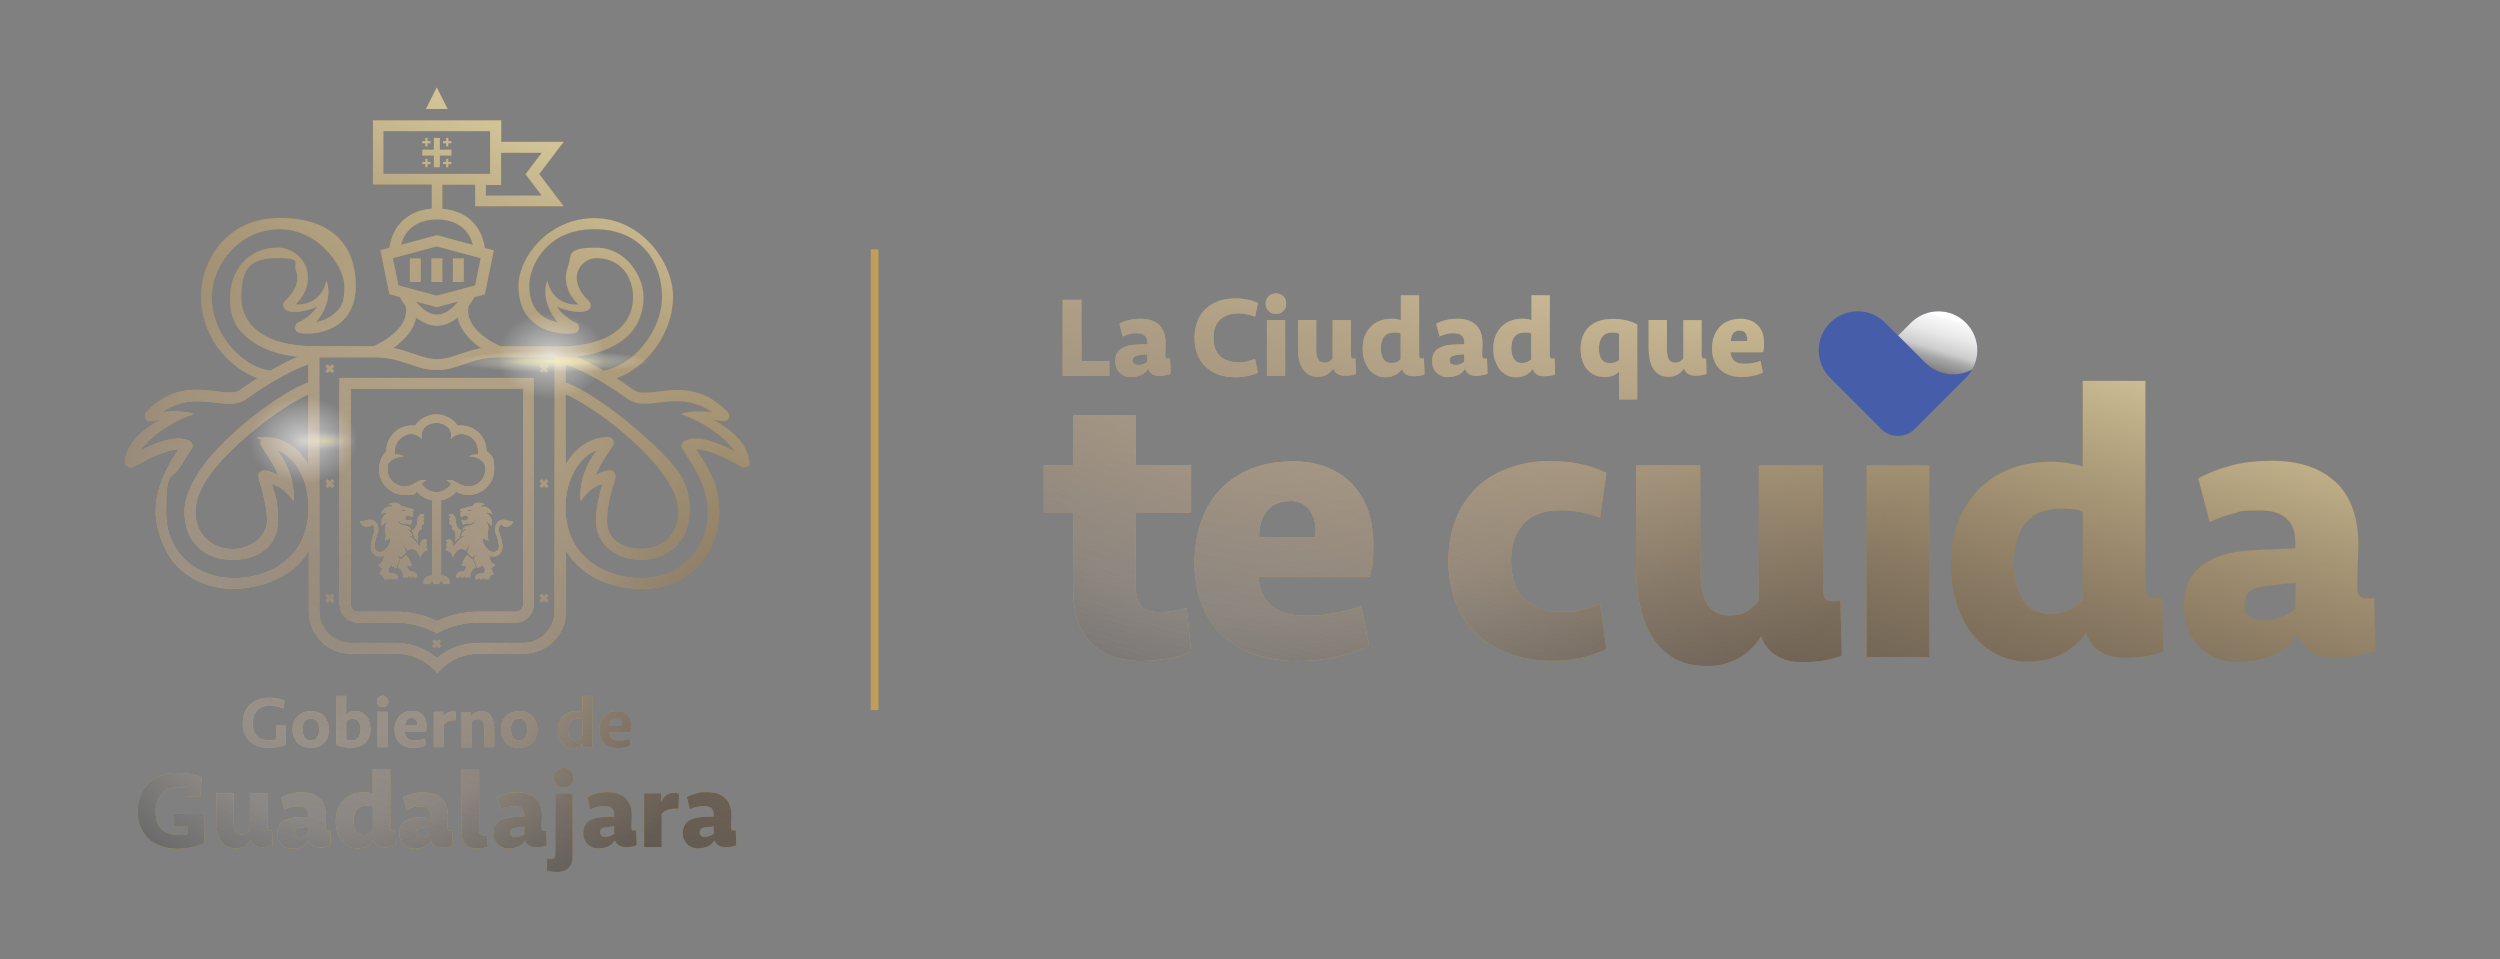<?xml version="1.0" encoding="UTF-8" standalone="no"?>
<svg
   version="1.1"
   viewBox="0 0 1440.7 552.9"
   id="svg150"
   sodipodi:docname="GDL_GOB_SELLO.svgz"
   xmlns:inkscape="http://www.inkscape.org/namespaces/inkscape"
   xmlns:sodipodi="http://sodipodi.sourceforge.net/DTD/sodipodi-0.dtd"
   xmlns:xlink="http://www.w3.org/1999/xlink"
   xmlns="http://www.w3.org/2000/svg"
   xmlns:svg="http://www.w3.org/2000/svg">
  <rect x="0" y="0" width="1440.7" height="552.9" fill="#808080" stroke="none"/>
  <sodipodi:namedview
     id="namedview152"
     pagecolor="#ffffff"
     bordercolor="#000000"
     borderopacity="0.25"
     inkscape:showpageshadow="2"
     inkscape:pageopacity="0.0"
     inkscape:pagecheckerboard="0"
     inkscape:deskcolor="#d1d1d1" />
  <!-- Generator: Adobe Illustrator 29.3.1, SVG Export Plug-In . SVG Version: 2.1.0 Build 151)  -->
  <defs
     id="defs97">
    <style
       id="style2">
      .st0 {
        fill: #c09e58;
      }

      .st1 {
        fill: url(#Degradado_sin_nombre_242);
      }

      .st1, .st2, .st3, .st4, .st5, .st6, .st7 {
        mix-blend-mode: overlay;
      }

      .st8 {
        fill: url(#Degradado_sin_nombre_9);
        mix-blend-mode: multiply;
      }

      .st9 {
        isolation: isolate;
      }

      .st10 {
        fill: url(#Degradado_sin_nombre_241);
      }

      .st10, .st11 {
        mix-blend-mode: soft-light;
      }

      .st11 {
        fill: url(#Degradado_sin_nombre_243);
      }

      .st12 {
        fill: #465da9;
      }

      .st2 {
        fill: url(#Degradado_sin_nombre_7);
      }

      .st13 {
        fill: url(#Degradado_sin_nombre_8);
      }

      .st14 {
        fill: url(#Degradado_sin_nombre_81);
      }

      .st4 {
        fill: url(#Degradado_sin_nombre_24);
      }

      .st5 {
        fill: url(#Degradado_sin_nombre_11);
      }

      .st6 {
        fill: url(#Degradado_sin_nombre_10);
      }

      .st7 {
        fill: url(#Degradado_sin_nombre_71);
      }
    </style>
    <radialGradient
       id="Degradado_sin_nombre_8"
       data-name="Degradado sin nombre 8"
       cx="197.8"
       cy="333.2"
       fx="197.8"
       fy="333.2"
       r="232.6"
       gradientUnits="userSpaceOnUse">
      <stop
         offset="0"
         stop-color="#8c8c8c"
         id="stop4" />
      <stop
         offset=".4"
         stop-color="#969696"
         id="stop6" />
      <stop
         offset=".6"
         stop-color="#8a8a8a"
         id="stop8" />
      <stop
         offset=".8"
         stop-color="#6c6c6c"
         id="stop10" />
      <stop
         offset="1"
         stop-color="#555"
         id="stop12" />
    </radialGradient>
    <linearGradient
       id="Degradado_sin_nombre_7"
       data-name="Degradado sin nombre 7"
       x1="393.4"
       y1="14.9"
       x2="192.3"
       y2="513.7"
       gradientUnits="userSpaceOnUse">
      <stop
         offset="0"
         stop-color="#fff4be"
         id="stop15" />
      <stop
         offset="1"
         stop-color="#915b2d"
         stop-opacity="0"
         id="stop17" />
    </linearGradient>
    <radialGradient
       id="Degradado_sin_nombre_11"
       data-name="Degradado sin nombre 11"
       cx="257.2"
       cy="-530.1"
       fx="257.2"
       fy="-530.1"
       r="104.6"
       gradientTransform="translate(87.4 261.3) scale(.9 .1)"
       gradientUnits="userSpaceOnUse">
      <stop
         offset="0"
         stop-color="#ffec6e"
         stop-opacity=".8"
         id="stop20" />
      <stop
         offset=".1"
         stop-color="#fff08f"
         stop-opacity=".6"
         id="stop22" />
      <stop
         offset=".2"
         stop-color="#fff4ac"
         stop-opacity=".5"
         id="stop24" />
      <stop
         offset=".3"
         stop-color="#fff7c6"
         stop-opacity=".3"
         id="stop26" />
      <stop
         offset=".4"
         stop-color="#fffada"
         stop-opacity=".2"
         id="stop28" />
      <stop
         offset=".5"
         stop-color="#fffcea"
         stop-opacity=".1"
         id="stop30" />
      <stop
         offset=".6"
         stop-color="#fffdf6"
         stop-opacity="0"
         id="stop32" />
      <stop
         offset=".8"
         stop-color="#fffefc"
         stop-opacity="0"
         id="stop34" />
      <stop
         offset=".9"
         stop-color="#fff"
         stop-opacity="0"
         id="stop36" />
    </radialGradient>
    <radialGradient
       id="Degradado_sin_nombre_24"
       data-name="Degradado sin nombre 24"
       cx="499.1"
       cy="2305.8"
       fx="499.1"
       fy="2305.8"
       r="104.6"
       gradientTransform="translate(594.6 -241.7) rotate(90) scale(.9 .1)"
       gradientUnits="userSpaceOnUse">
      <stop
         offset="0"
         stop-color="#fff"
         stop-opacity=".7"
         id="stop39" />
      <stop
         offset="0"
         stop-color="#fff"
         stop-opacity=".6"
         id="stop41" />
      <stop
         offset=".1"
         stop-color="#fff"
         stop-opacity=".5"
         id="stop43" />
      <stop
         offset=".3"
         stop-color="#fff"
         stop-opacity=".3"
         id="stop45" />
      <stop
         offset=".4"
         stop-color="#fff"
         stop-opacity=".2"
         id="stop47" />
      <stop
         offset=".5"
         stop-color="#fff"
         stop-opacity=".1"
         id="stop49" />
      <stop
         offset=".6"
         stop-color="#fff"
         stop-opacity="0"
         id="stop51" />
      <stop
         offset=".7"
         stop-color="#fff"
         stop-opacity="0"
         id="stop53" />
      <stop
         offset=".9"
         stop-color="#fff"
         stop-opacity="0"
         id="stop55" />
    </radialGradient>
    <radialGradient
       id="Degradado_sin_nombre_241"
       data-name="Degradado sin nombre 24"
       cx="-20.9"
       cy="-68.2"
       fx="-20.9"
       fy="-68.2"
       r="104.6"
       gradientTransform="translate(328.1 232.3) scale(.5 .4)"
       xlink:href="#Degradado_sin_nombre_24" />
    <radialGradient
       id="Degradado_sin_nombre_10"
       data-name="Degradado sin nombre 10"
       cx="-766.9"
       cy="-71.6"
       fx="-766.9"
       fy="-71.6"
       r="104.6"
       gradientTransform="translate(416.9 261.3) scale(.3 .1)"
       gradientUnits="userSpaceOnUse">
      <stop
         offset="0"
         stop-color="#ffec6e"
         stop-opacity=".5"
         id="stop59" />
      <stop
         offset="0"
         stop-color="#ffed7c"
         stop-opacity=".5"
         id="stop61" />
      <stop
         offset=".2"
         stop-color="#fff3a4"
         stop-opacity=".3"
         id="stop63" />
      <stop
         offset=".3"
         stop-color="#fff7c5"
         stop-opacity=".2"
         id="stop65" />
      <stop
         offset=".4"
         stop-color="#fffade"
         stop-opacity=".1"
         id="stop67" />
      <stop
         offset=".6"
         stop-color="#fffdf0"
         stop-opacity="0"
         id="stop69" />
      <stop
         offset=".7"
         stop-color="#fffefb"
         stop-opacity="0"
         id="stop71" />
      <stop
         offset=".9"
         stop-color="#fff"
         stop-opacity="0"
         id="stop73" />
    </radialGradient>
    <radialGradient
       id="Degradado_sin_nombre_242"
       data-name="Degradado sin nombre 24"
       cx="552.7"
       cy="3460.2"
       fx="552.7"
       fy="3460.2"
       r="104.6"
       xlink:href="#Degradado_sin_nombre_24" />
    <radialGradient
       id="Degradado_sin_nombre_243"
       data-name="Degradado sin nombre 24"
       cx="-306.6"
       cy="54"
       fx="-306.6"
       fy="54"
       r="104.6"
       gradientTransform="translate(328.1 232.3) scale(.5 .4)"
       xlink:href="#Degradado_sin_nombre_24" />
    <radialGradient
       id="Degradado_sin_nombre_81"
       data-name="Degradado sin nombre 8"
       cx="737.8"
       cy="115.9"
       fx="737.8"
       fy="115.9"
       r="396.8"
       xlink:href="#Degradado_sin_nombre_8" />
    <linearGradient
       id="Degradado_sin_nombre_71"
       data-name="Degradado sin nombre 7"
       x1="1043.6"
       y1="82.1"
       x2="934.7"
       y2="477.6"
       xlink:href="#Degradado_sin_nombre_7" />
    <linearGradient
       id="Degradado_sin_nombre_9"
       data-name="Degradado sin nombre 9"
       x1="3103.2"
       y1="183.5"
       x2="3089.9"
       y2="228.2"
       gradientTransform="translate(-1981.8)"
       gradientUnits="userSpaceOnUse">
      <stop
         offset="0"
         stop-color="#fff"
         id="stop80" />
      <stop
         offset="0"
         stop-color="#f9f9f9"
         id="stop82" />
      <stop
         offset=".2"
         stop-color="#e8e8e8"
         id="stop84" />
      <stop
         offset=".4"
         stop-color="#cdcdcd"
         id="stop86" />
      <stop
         offset=".5"
         stop-color="#a6a6a6"
         id="stop88" />
      <stop
         offset=".7"
         stop-color="#757575"
         id="stop90" />
      <stop
         offset=".8"
         stop-color="#3a3a3a"
         id="stop92" />
      <stop
         offset="1"
         stop-color="#000"
         id="stop94" />
    </linearGradient>
  </defs>
  <g
     class="st9"
     id="g148">
    <g
       id="Capa_1">
      <g
         id="g145">
        <g
           id="g123">
          <path
             class="st0"
             d="M195.8,348.3c0,5.8,4.7,10.5,10.5,10.5h21.7c7.8,0,15.5,1.9,22.3,5.4l1.4.8,1.4-.8c6.8-3.5,14.5-5.4,22.3-5.4h21.7c5.8,0,10.5-4.7,10.5-10.5v-130.5h-112v130.5ZM202.1,224.1h99.4v124.2c0,2.3-1.9,4.2-4.2,4.2h-21.7c-8.2,0-16.4,1.9-23.8,5.4-7.3-3.5-15.5-5.4-23.8-5.4h-21.7c-2.3,0-4.2-1.9-4.2-4.2v-124.2ZM258,62.8h-12.6l6.3-12.5,6.3,12.5ZM253.5,86.2h6.7v3.5h-6.7v6.7h-3.5v-6.7h-6.7v-3.5h6.7v-6.7h3.5v6.7ZM245.1,82.6h-1.8v-1.3h1.8v-1.8h1.3v1.8h1.8v1.3h-1.8v1.8h-1.3v-1.8ZM258.4,81.3h1.8v1.3h-1.8v1.8h-1.3v-1.8h-1.8v-1.3h1.8v-1.8h1.3v1.8ZM246.4,93.3h1.8v1.3h-1.8v1.8h-1.3v-1.8h-1.8v-1.3h1.8v-1.8h1.3v1.8ZM258.4,93.3h1.8v1.3h-1.8v1.8h-1.3v-1.8h-1.8v-1.3h1.8v-1.8h1.3v1.8ZM254.9,162.5h-6.3v-13.6h6.3v13.6ZM267.3,162.5h-6.3v-13.6h6.3v13.6ZM236.2,148.9h6.3v13.6h-6.3v-13.6ZM431.8,265.8c-1.1-10.4-10.5-18.4-20.3-23.7,2,0,6.2,1.4,7.7,0,1.5-1.3,1.1-3.8,0-4.9-15-15.2-29.8-12.8-40.4-11.5-6,.7-10.7,1.3-13.8-1.1l-1.4-1c-2.8-2-5.6-3.8-8.3-5.6,18.1-6.5,32.6-26.6,32.6-46.9s-18.6-45.4-45.3-45.4-43.8,22.8-43.8,38.9c0,23,17.8,26.9,25.4,27.6,2.1.2,3.8.1,4.9,0,1.6,0,4.2-.3,4.6-2.9h0c.2-1.6-.8-3.2-2.4-3.6-1.5-.4-8.7-5.4-10.3-9.1,2.9,2.1,17.6,5.7,19.3.4.4-1.3,0-2.6-.9-3.5-6.1-5.7-8.4-12.1-6.2-17.5,1.7-4.3,5.9-7.2,10.5-7.2,14.5,0,21.1,11.5,21.1,22.3,0,17.6-15.3,28.2-41.1,28.5h-35.2c-3.3-1.4-21.5-10.1-18.4-23.4.5-.6.9-1.3,1.4-1.9.7-1,1.3-2,1.9-3.1l6-1.6,5.2-25.3-5.2-1.4c-1.9-13.2-10.8-21.5-24.4-22.6v-13.8h18.8v12.4h51.1l-14.1-18.6,14.1-18.6h-36v-12.4h-74v37.1h33.9v13.8c-13.5,1.1-22.5,9.4-24.4,22.6l-5.2,1.4,5.2,25.3,6,1.6c.6,1.1,1.2,2.1,1.9,3.1.4.7.9,1.3,1.4,1.9,3.1,13.3-15.1,22-18.4,23.4h-35.2c-25.7-.2-41.1-10.8-41.1-28.5s6.6-22.3,21.1-22.3,8.8,2.9,10.5,7.2c2.1,5.4-.1,11.8-6.2,17.5-1,.9-1.3,2.2-.9,3.5,1.7,5.4,16.4,1.7,19.3-.4-1.6,3.7-8.8,8.7-10.3,9.1-1.6.4-2.6,2-2.4,3.6h0c.4,2.6,3.1,2.8,4.6,2.9,1,0,2.7.1,4.9,0,7.6-.6,25.4-4.6,25.4-27.6s-13.6-38.9-43.8-38.9-45.3,23.9-45.3,45.4,14.5,40.4,32.6,46.9c-2.8,1.8-5.6,3.6-8.3,5.6l-1.4,1c-3.1,2.4-7.9,1.9-13.8,1.1-10.5-1.3-25.4-3.7-40.4,11.5-1.1,1.1-1.4,3.6,0,4.9,1.4,1.3,5.6-.2,7.7,0-9.8,5.3-19.2,13.2-20.3,23.7-.2,1.1.2,2.2,1.1,2.9h.2c1.7,1.4,3.1.7,6.3-1,4.2-2.3,15.8-8.6,23.3-8.6l-3.7,5.8c-6.3,10.3-9.5,20.4-9.5,30s4.7,24.2,13.3,32.4c8.2,7.8,19.3,12.1,31.2,12.1s25.6-4,34.5-11.2c3.8-3.1,6.9-6.7,9.3-10.8v35.1c0,13.4,10.9,24.3,24.3,24.3h26c8.1,0,15.8,3.2,21.6,8.9l2.2,2.2,2.2-2.2c5.8-5.8,13.4-8.9,21.6-8.9h26c13.4,0,24.3-10.9,24.3-24.3v-35.1c2.4,4.1,5.5,7.7,9.3,10.8,8.8,7.2,21.1,11.2,34.5,11.2s23-4.3,31.2-12.1c8.6-8.2,13.3-19.7,13.3-32.4s-3.2-19.7-9.5-30l-3.7-5.8c7.6,0,19.1,6.3,23.3,8.6,3.2,1.8,4.6,2.5,6.3,1.2h.2c.9-.8,1.3-2,1.1-3ZM356.9,197.5c9.2-6.1,14-15.2,14-26.3s-9.4-28.5-27.4-28.5-13.7,4.5-16.3,11.2c-1.3,3.4-3.2,12.6,6.1,21.6-15.6.7-17.9-13.8-17.9-13.8,0,0-5,10.8,6,24-3.2-.6-6.8-1.9-9.7-4.3-4.4-3.6-6.7-9.2-6.7-16.6,0-10.7,9.2-32.7,37.5-32.7s39,20.6,39,39.1-15.6,39.3-33.7,42.4c-6-3.5-11.6-6.3-16.2-8.1,10.1-1,18.8-3.7,25.3-8.1ZM354,272.4h0c-.6-.8-1.4-1.3-2.3-1.3-2.5-.2-5.6,1.1-8.4,2.7,2.2-5.7,6.2-11.4,8.2-14.4,1.9-2.7,2.8-4,1.8-5.8h0c-.6-1.1-1.6-1.7-2.8-1.7-10.1,0-18.9,6.1-24.5,15.7v-40.4c6.4,2.7,20,10.9,34.1,22.9,19.7,16.8,31,33.1,31,44.8s-8.2,21.4-21.4,21.4-19.9-6.8-19.9-16.2,2.6-16.9,4-21.7c1-3.5,1.3-4.6.3-6ZM288.8,88.1h23.3l-9.3,12.3,9.3,12.3h-32.1v-6.1h8.8v-18.4ZM221,100.2v-24.6h61.4v24.6h-61.4ZM251.8,126.5c10.9,0,18.3,5.3,20.7,14.6l-20.7-5.6-20.7,5.6c2.5-9.3,9.8-14.6,20.7-14.6ZM229.6,164.5l-3.2-15.7,25.3-6.8,25.3,6.8-3.2,15.7-22.1,5.9-22.1-5.9ZM264.1,173.7c-3.8,4.6-8.2,7.7-12.3,7.7s-8.5-3.1-12.3-7.7l12.3,3.3,12.3-3.3ZM229.9,197.9c5.6-4.6,8.9-9.7,9.9-15,3.9,3.1,8,4.8,12,4.8s8.1-1.7,12-4.8c1,5.3,4.4,10.4,9.9,15,1.2,1,2.4,1.9,3.6,2.7-4.7.9-8.5,2.2-12,3.4-4.6,1.6-8.6,3-13.4,3s-8.8-1.4-13.4-3c-3.5-1.2-7.4-2.6-12-3.4,1.2-.8,2.4-1.7,3.6-2.7ZM152.1,259.5c2,3,6,8.7,8.2,14.4-2.8-1.6-5.9-2.9-8.4-2.7-.9,0-1.8.4-2.3,1.2h0c-1.1,1.5-.7,2.6.3,6.1,1.4,4.7,4,13.6,4,21.7s-8.4,16.2-19.9,16.2-21.4-8.2-21.4-21.4,11.3-28,31-44.8c14.1-12,27.8-20.3,34.1-22.9v40.4c-5.6-9.6-14.4-15.7-24.5-15.7s-2.2.6-2.8,1.7h0c-1,1.9,0,3.1,1.8,5.8ZM122,171.2c0-18.5,16-39.1,39-39.1s37.5,22,37.5,32.7-2.2,13-6.7,16.6c-3,2.4-6.6,3.7-9.7,4.3,11-13.3,6-24,6-24,0,0-2.2,14.6-17.9,13.8,9.3-9,7.4-18.2,6.1-21.6-2.6-6.7-9.2-11.2-16.3-11.2-18,0-27.4,14.4-27.4,28.5s4.9,20.2,14,26.3c6.5,4.3,15.2,7.1,25.3,8.1-4.6,1.8-10.2,4.6-16.2,8.1-18.1-3-33.7-22.5-33.7-42.4ZM133.9,333.1c-19,0-38.2-13.1-38.2-38.2s2.9-17.4,8.6-26.7l6.8-10.8-.4-1.4c-.3-.9-.9-1.6-1.7-2-7.5-3.4-18.4.7-28.7,6,11.9-15.5,31.2-21.4,31.2-21.4,0,0-5.3-2.5-18.1-1.1,12-8.1,22.7-6.4,30.6-5.5,6.8.8,13.2,1.6,18.4-2.4l1.3-.9c14.5-10.3,27.6-16.7,34-18.7v10.5c-8.1,2.5-24.2,12.8-38.2,24.8-28.9,24.6-33.2,41.6-33.2,49.6,0,16.8,10.9,27.7,27.7,27.7s26.2-9.5,26.2-22.5-2.1-15.8-3.6-21.1c7.7,1.7,12.5,9.9,12.5,9.9,0,0,2.3-14.2-9.3-29.4,10.5,3.9,18,17,18,33.1,0,30-23.6,40.6-43.8,40.6ZM319.6,352.5c0,9.9-8.1,18-18,18h-26c-8.8,0-17.2,3.1-23.8,8.7-6.6-5.6-15-8.7-23.8-8.7h-26c-9.9,0-18-8.1-18-18v-146.6h31.9c8.8,0,14.7,2.1,20.4,4,4.9,1.7,9.6,3.3,15.5,3.3s10.6-1.6,15.5-3.3c5.7-2,11.5-4,20.4-4h31.9v86.5s0,0,0,0,0,0,0,0v60ZM394.6,254.1c-.8.4-1.5,1.1-1.7,2l-.4,1.4,6.8,10.8c5.7,9.3,8.6,18.3,8.6,26.7,0,25.1-19.2,38.2-38.2,38.2s-43.7-10.6-43.8-40.6h0c0-16.1,7.5-29.2,18-33.1-11.6,15.2-9.3,29.4-9.3,29.4,0,0,4.9-8.2,12.5-9.9-1.5,5.3-3.6,13.4-3.6,21.1,0,13.1,11,22.5,26.2,22.5s27.7-10.9,27.7-27.7-4.3-24.9-33.2-49.6c-14-11.9-30.1-22.2-38.2-24.8v-10.5c6.4,2,19.6,8.4,34,18.7l1.3.9c5.2,4,11.6,3.2,18.4,2.4,7.9-1,18.7-2.6,30.6,5.5-12.8-1.5-18.1,1.1-18.1,1.1,0,0,19.4,5.9,31.2,21.4-10.3-5.3-21.2-9.5-28.7-6ZM192.6,277.4l-1.3,1.3,1.3,1.3-1.2,1.2-1.3-1.3-1.3,1.3-1.2-1.2,1.3-1.3-1.3-1.3,1.2-1.2,1.3,1.3,1.3-1.3,1.2,1.2ZM192.6,211.2l-1.3,1.3,1.3,1.3-1.2,1.2-1.3-1.3-1.3,1.3-1.2-1.2,1.3-1.3-1.3-1.3,1.2-1.2,1.3,1.3,1.3-1.3,1.2,1.2ZM192.6,343.5l-1.3,1.3,1.3,1.3-1.2,1.2-1.3-1.3-1.3,1.3-1.2-1.2,1.3-1.3-1.3-1.3,1.2-1.2,1.3,1.3,1.3-1.3,1.2,1.2ZM316,277.4l-1.3,1.3,1.3,1.3-1.2,1.2-1.3-1.3-1.3,1.3-1.2-1.2,1.3-1.3-1.3-1.3,1.2-1.2,1.3,1.3,1.3-1.3,1.2,1.2ZM316,211.2l-1.3,1.3,1.3,1.3-1.2,1.2-1.3-1.3-1.3,1.3-1.2-1.2,1.3-1.3-1.3-1.3,1.2-1.2,1.3,1.3,1.3-1.3,1.2,1.2ZM316,343.5l-1.3,1.3,1.3,1.3-1.2,1.2-1.3-1.3-1.3,1.3-1.2-1.2,1.3-1.3-1.3-1.3,1.2-1.2,1.3,1.3,1.3-1.3,1.2,1.2ZM254.1,369.7l-1.3,1.3,1.3,1.3-1.2,1.2-1.3-1.3-1.3,1.3-1.2-1.2,1.3-1.3-1.3-1.3,1.2-1.2,1.3,1.3,1.3-1.3,1.2,1.2ZM280.4,260.1h0c0-8.3-6.6-14.9-14.8-14.9s-1.2,0-1.8.1c-2.7-3.9-7.2-6.5-12.3-6.5s-9.6,2.6-12.3,6.5c-.6,0-1.2-.1-1.8-.1-8.2,0-14.8,6.6-14.8,14.8s0,0,0,.1c-2.6,2.7-4.2,6.3-4.2,10.3,0,8.2,6.6,14.8,14.8,14.8s5-.7,7.1-1.8c2.2,2.5,5.2,4.3,8.7,4.9v43.5h-1.1c-2.1,0-3.8,1.7-3.8,3.8v1h3.3c.8-.8,1.7-2.1,1.7-3.3v.8c0,.9.6,1.9,1.3,2.5h2.4c.7-.7,1.3-1.7,1.3-2.6v-.7c0,1.2.8,2.4,1.7,3.3h3.3v-1c0-2.1-1.7-3.8-3.8-3.8h-1.1v-43.5c3.5-.6,6.5-2.4,8.7-4.9,2.1,1.1,4.5,1.8,7.1,1.8,8.2,0,14.8-6.6,14.8-14.8s-1.6-7.7-4.2-10.3ZM269.8,280.3c-1.7,0-3.3-.4-4.7-1.2l-3.5-1.9c-1-.6-3.1-.8-4.3-.5,1.1.6,2.1,1.5,2.7,2.3l-1.1,1.2c-1.9,2.1-4.6,3.4-7.4,3.4s-5.6-1.2-7.4-3.4l-1.1-1.2c.6-.8,1.6-1.7,2.7-2.3-1.2-.3-3.2,0-4.3.5l-3.5,1.9c-1.5.8-3.1,1.2-4.7,1.2-5.5,0-9.9-4.4-9.9-9.9s.2-2.3.6-3.3c1.5-2.7,6.5-4.4,8.9-4-2.8-1.7-5.3-1.1-5.3-1.1v-2s0-.1,0-.1c0-5.3,4.3-9.6,9.5-9.8,4.2,0,6.3,3.1,6.3,3.1,0,0-1.2-3.6,1-6.4,1.8-2,4.4-3.1,7.2-3.1s5.3,1.2,7.2,3.1c2.1,2.8,1,6.4,1,6.4,0,0,2.1-3.1,6.3-3.1,5.3.2,9.5,4.5,9.5,9.8,0,0,0,0,0,.1v2s-2.5-.6-5.3,1.1c2.4-.4,7.5,1.3,8.9,4,.4,1,.6,2.1.6,3.3,0,5.5-4.4,9.9-9.9,9.9ZM244.4,297.3c-.3.3-.8.6-1.2.6.8.2,1.2.7,1.2.7v1c-.3.3-.8.6-1.2.6.8.2,1.2.7,1.2.7v1.1c-1.9,0-1.6,1.9-1.6,3.2-2.5,0-2.2,4.1-1.9,6.9-.6-1.1-1.5-1.8-2.3-2.2.2-1.1-.8-3.6-1.3-4.1,1.5-.5,3.2-2.7,3.2-4.7s.9-6,3.9-4.7v1ZM235.7,329.3s-.4-1.9-1.7-3.2c.8.5,2.6,0,3.5-.4-1.4-1.1-.8-3.6-3.7-5.8-.6,1.1-1.8,2.1-3.1,2.5.2.9-1.9,3.8-1.2,4.9,2.1.7,2.9,3.7,2.9,5.4h2.7s.5-.4.7-1.2c0,.4.3.9.6,1.2h1s.5-.4.7-1.2c0,.4.3.9.6,1.2h1.7c0-2.1-.6-3.4-4.7-3.4ZM207.1,300.1c1.2.8,3.8-.4,5.4-.6.5,0,1.4,0,2.1.2,2.1.7,3.4,2.6,3.4,5s-.4,2.7-.9,3.9c-.4,1.1-1,3.2-1.3,5.2-.2,1.2,0,2.5.8,3.3.4.4,1,1,2.1,1s1.6-.2,2.2-.4c2.3-1.8,5-4.8,3.8-7.9-.8,1.5-3,1.6-3,1.6,2.2-3.8-1.9-7.1,1.7-11-2.4.9-3.3,2.9-3.3,2.9,0,0-1.8-5.2,3.3-7.7-1.8-.5-3.7.6-3.7.6,0,0,1.1-5.1,6.4-4.1.3-1.6-2.4-1.5-2.4-1.5,0,0,5.7-2.7,7.4,1.3,1.4,0,1.9,0,2.5.3,2,.9,4,.9,4.5,1.3.1.2.3,1.2,0,1.2s-1.1-.4-1.2-.7c-.4.8.8,1.2,1.1,1.5.3.3,0,1.5-.7,2.7-.4-.7-1.3-1.2-1.9-1.2-.7,0-1.6.3-1.8,1-.3.9.3,2,1.3,2s2-.5,2-.5c.7.5.3,2.1-.7,3-.1-.2-.9-.8-1.7-.9-1.1,0-1.3.3-2.8,0-1.4-.4-2.3-1.5-2.8-3.6.1,1.8.5,2.9,1.2,3.6,2.1,2.2,5.8.3,6.8,4.1-.9-.8-2.3-1.3-2.8-.9,2.4,1.1,3.2,3,3.5,4.4-.9-.4-2.1-.7-3-.5,1.1.1,2,.8,3.1,1.6,2.4,2,3.8,4.2,4.4,5.2,0-2.8.9-5.7,3.9-4.3v1c-.3.3-.8.6-1.2.6.8.2,1.2.7,1.2.7v1c-.3.3-.8.6-1.2.6.8.2,1.2.7,1.2.7v1.6c-2.7,0-3.8,3.8-3.8,3.8,0,0-.1-.6-1.6-3.1-1.5-2.4-4.8-2-5.7-.8-.2-.9-1.1-2.5-3.1-3.7,1.6,2,2.2,4.6,2.2,4.6-.6.8-1.8,2.5-3,2.9-1.3-1.3-3.1-1.4-3.1-1.4,0,0,1.7.9,2.2,2.2-.2,2.3-2.1,4-1.5,5.4-1.4,0-3.1-1.2-3.1-1.9,0,0-1.3,1.7-1.6,2.7-.3,1.3.8,2.3.8,2.3,4.2,0,4.7,1.2,4.7,3.4h-1.7c-.3-.3-.6-.8-.6-1.2-.2.8-.7,1.2-.7,1.2h-1c-.3-.3-.6-.8-.6-1.2-.2.8-.7,1.2-.7,1.2h-2.7c0-1.1-1-2.8-2.4-2.8,0-1,.8-3.1,1.8-3.8-1.2,0-2.2-.6-2.8-1.9,2,0,3.2-3.1,3.5-5-.7.2-1.6.4-2.5.4-1.5,0-2.9-.6-3.9-1.8-1.2-1.4-1.6-3.3-1.3-5.2.4-2.2,1-4.4,1.4-5.6.4-1.2.7-2,.7-3.1s-.5-2.3-1.5-2.7c-.7.7-1.7,1.3-2.7,1.3-2.2,0-3.8-1.4-4.2-3.3ZM231.1,294.1c0,.2,1.5.6,1.9.6.7.1.6-.8.2-1-.7-.3-2.1.1-2,.3ZM146.4,412.5c-.5,1.3-.7,2.8-.7,4.5,0,3.2.8,5.6,2.4,7.2,1.6,1.6,4,2.4,7.3,2.4s1.3,0,2-.1c.7,0,1.3-.2,1.9-.4v-8.3h5.3v11.4c-1.3.6-2.9,1-4.6,1.3-1.8.3-3.5.5-5.3.5s-4.4-.3-6.2-1c-1.8-.7-3.4-1.6-4.7-2.9-1.3-1.2-2.3-2.7-2.9-4.4-.7-1.7-1-3.6-1-5.7s.3-4.2,1-6.1c.7-1.8,1.7-3.4,3-4.7,1.3-1.3,2.9-2.3,4.8-3,1.9-.7,4-1.1,6.4-1.1s3.2.1,4.7.4c1.5.2,2.9.7,4.2,1.3l-.8,4.5c-1.2-.5-2.5-.9-3.7-1.2-1.2-.3-2.5-.4-3.9-.4s-2.9.2-4.1.6c-1.2.4-2.2,1-3.1,1.9-.9.8-1.5,1.9-2,3.2ZM174.6,430.2c1.3.5,2.8.8,4.5.8s3.2-.3,4.5-.8c1.3-.5,2.4-1.3,3.3-2.3.9-1,1.6-2.1,2-3.4.5-1.3.7-2.7.7-4.1s-.2-2.9-.7-4.1c-.5-1.3-1.1-2.4-2-3.4-.9-1-2-1.7-3.3-2.3-1.3-.6-2.8-.8-4.5-.8s-3.2.3-4.5.8c-1.3.6-2.4,1.3-3.3,2.3-.9,1-1.6,2.1-2,3.4-.5,1.3-.7,2.7-.7,4.1s.2,2.9.7,4.1c.5,1.3,1.1,2.4,2,3.4.9,1,2,1.7,3.3,2.3ZM174.6,418c.2-.8.4-1.4.8-2,.4-.6.9-1.1,1.5-1.4.6-.3,1.3-.5,2.2-.5s1.6.2,2.2.5c.6.3,1.1.8,1.5,1.4.4.6.6,1.3.8,2,.2.8.3,1.6.3,2.4s0,1.6-.3,2.4c-.2.8-.4,1.4-.8,2s-.9,1.1-1.5,1.4c-.6.3-1.4.5-2.2.5s-1.6-.2-2.2-.5c-.6-.3-1.1-.8-1.5-1.4-.4-.6-.6-1.3-.8-2-.2-.8-.3-1.5-.3-2.4s0-1.6.3-2.4ZM193.7,401v28.1c1.2.6,2.5,1,3.9,1.3,1.4.3,2.9.5,4.5.5s3.6-.3,5-.8c1.4-.5,2.6-1.3,3.6-2.2.9-1,1.7-2.1,2.1-3.4.5-1.3.7-2.8.7-4.3s-.2-2.9-.6-4.2c-.4-1.3-1-2.4-1.7-3.3-.8-.9-1.7-1.6-2.7-2.2-1.1-.5-2.3-.8-3.6-.8s-2.3.2-3.2.6c-.9.4-1.6.9-2.2,1.5v-10.8h-5.7ZM201.1,414.6c.6-.2,1.3-.4,2.1-.4,1.6,0,2.7.6,3.5,1.7.7,1.1,1.1,2.6,1.1,4.4s-.1,1.8-.3,2.6c-.2.8-.5,1.5-1,2-.4.6-1,1-1.7,1.3-.7.3-1.6.5-2.6.5s-1.1,0-1.5-.1c-.5,0-.9-.2-1.2-.4v-10.6c.5-.4,1.1-.8,1.7-1ZM223.8,404.2c0,.9-.3,1.7-.9,2.3-.6.7-1.4,1-2.4,1s-1.8-.3-2.4-1c-.6-.7-.9-1.4-.9-2.3s.3-1.7.9-2.3c.6-.6,1.4-1,2.4-1s1.8.3,2.4,1c.6.6.9,1.4.9,2.3ZM217.6,410.2h5.7v20.4h-5.7v-20.4ZM233.6,430.2c1.3.5,2.8.8,4.5.8s2.7-.1,4-.4c1.3-.3,2.4-.6,3.4-1.2l-.7-3.9c-.8.4-1.7.7-2.8.9-1,.2-2.1.3-3.2.3-1.9,0-3.3-.4-4.1-1.3-.9-.9-1.3-2.1-1.4-3.6h12.1c.1-.5.2-1,.3-1.6,0-.6.1-1.1.1-1.7,0-1.3-.2-2.5-.5-3.6-.4-1.1-.9-2-1.6-2.8-.7-.8-1.6-1.4-2.6-1.8-1-.4-2.2-.6-3.6-.6s-3,.3-4.2.8c-1.2.5-2.3,1.2-3.2,2.2-.9.9-1.5,2.1-2,3.4-.5,1.3-.7,2.8-.7,4.4s.2,3,.7,4.3c.5,1.3,1.2,2.4,2.1,3.3.9.9,2,1.6,3.3,2.1ZM234.5,414.9c.6-.8,1.5-1.2,2.7-1.2s2.1.4,2.6,1.2c.5.8.7,1.9.6,3.2h-7c.1-1.3.5-2.3,1.1-3.1ZM260.9,410c.6,0,1.2,0,1.7.2v4.9h-1c-1.4,0-2.6.2-3.6.7-.9.4-1.7,1.1-2.3,1.9v12.9h-5.7v-20.4h5.5v3.6c.4-1.2,1-2.1,1.9-2.8.9-.7,2-1,3.4-1ZM271.4,410.2v2.8c.7-1.1,1.5-1.9,2.6-2.4,1-.5,2.2-.8,3.4-.8s2.4.3,3.4.8c.9.6,1.7,1.3,2.3,2.2.6.9,1,2,1.3,3.3.3,1.2.4,2.5.4,3.9v10.6h-5.7v-10.6c0-1.8-.3-3.2-.9-4.2-.6-.9-1.5-1.4-2.8-1.4s-1.6.2-2.2.6c-.6.4-1.1.9-1.5,1.4v14.3h-5.7v-20.4h5.5ZM294.7,430.2c1.3.5,2.8.8,4.5.8s3.2-.3,4.5-.8c1.3-.5,2.4-1.3,3.3-2.3.9-1,1.6-2.1,2-3.4.5-1.3.7-2.7.7-4.1s-.2-2.9-.7-4.1c-.5-1.3-1.1-2.4-2-3.4-.9-1-2-1.7-3.3-2.3-1.3-.6-2.8-.8-4.5-.8s-3.2.3-4.5.8c-1.3.6-2.4,1.3-3.3,2.3-.9,1-1.6,2.1-2,3.4-.5,1.3-.7,2.7-.7,4.1s.2,2.9.7,4.1c.5,1.3,1.1,2.4,2,3.4.9,1,2,1.7,3.3,2.3ZM294.7,418c.2-.8.4-1.4.8-2,.4-.6.9-1.1,1.5-1.4.6-.3,1.3-.5,2.2-.5s1.6.2,2.2.5c.6.3,1.1.8,1.5,1.4.4.6.6,1.3.8,2,.2.8.3,1.6.3,2.4s0,1.6-.3,2.4c-.2.8-.4,1.4-.8,2s-.9,1.1-1.5,1.4-1.4.5-2.2.5-1.6-.2-2.2-.5c-.6-.3-1.1-.8-1.5-1.4-.4-.6-.6-1.3-.8-2-.2-.8-.3-1.5-.3-2.4s0-1.6.3-2.4ZM341.3,430.6v-29.6h-5.7v9.3c-.5-.2-1-.3-1.6-.4-.6,0-1.3-.1-2-.1-1.5,0-2.8.2-4.1.7-1.3.5-2.4,1.2-3.3,2.1-.9.9-1.7,2-2.3,3.4-.6,1.4-.8,2.9-.8,4.7s.2,2.9.6,4.2c.4,1.3,1,2.4,1.7,3.3.7.9,1.6,1.6,2.6,2.2,1,.5,2.1.8,3.2.8s2.7-.3,3.7-.9c1-.6,1.9-1.3,2.6-2.2v2.6h5.5ZM335.6,424.7c-.5.6-1.1,1-1.7,1.4-.7.3-1.4.5-2.3.5s-1.4-.2-1.9-.5c-.5-.3-1-.7-1.3-1.3-.3-.5-.6-1.2-.8-1.9-.2-.7-.3-1.5-.3-2.4,0-2,.5-3.6,1.4-4.7.9-1.1,2.3-1.7,4.2-1.7s2,.1,2.8.4v10.1ZM363.7,420.3c0-.6.1-1.1.1-1.7,0-1.3-.2-2.5-.5-3.6-.4-1.1-.9-2-1.6-2.8-.7-.8-1.6-1.4-2.6-1.8-1-.4-2.2-.6-3.6-.6s-3,.3-4.2.8c-1.2.5-2.3,1.2-3.2,2.2-.9.9-1.5,2.1-2,3.4-.5,1.3-.7,2.8-.7,4.4s.2,3,.7,4.3c.5,1.3,1.2,2.4,2.1,3.3.9.9,2,1.6,3.3,2.1,1.3.5,2.8.8,4.5.8s2.7-.1,4-.4c1.3-.3,2.4-.6,3.4-1.2l-.7-3.9c-.8.4-1.7.7-2.8.9-1,.2-2.1.3-3.2.3-1.9,0-3.3-.4-4.1-1.3-.9-.9-1.3-2.1-1.4-3.6h12.1c.1-.5.2-1,.3-1.6ZM358.3,418h-7c.1-1.3.5-2.3,1.1-3.1.6-.8,1.5-1.2,2.7-1.2s2.1.4,2.6,1.2c.5.8.7,1.9.6,3.2ZM280.7,481.1l.3,7c-.8.3-1.8.5-2.9.6-1.1.1-2.2.2-3.3.2-1.7,0-3.1-.3-4.2-.8-1.1-.5-2-1.2-2.7-2-.7-.8-1.2-1.8-1.5-2.9-.3-1.1-.4-2.2-.4-3.3v-36.3h10.1v35.2c0,.8.2,1.4.5,1.9.3.4,1,.7,2,.7s1.3,0,2.2-.2ZM319.9,457.2h10.1v36.3c0,1.1-.1,2.2-.4,3.3-.3,1.1-.8,2-1.5,2.9-.7.8-1.6,1.5-2.7,2-1.1.5-2.6.8-4.2.8s-2.2,0-3.3-.2c-1.1-.1-2-.3-2.9-.6l.3-7c.8.1,1.6.2,2.2.2,1,0,1.6-.2,2-.7.3-.4.5-1.1.5-1.9v-35.2ZM328.9,444.1c1.1,1.1,1.6,2.4,1.6,4.1s-.5,3-1.6,4.1c-1.1,1.1-2.4,1.6-4.1,1.6s-3.1-.5-4.1-1.6c-1.1-1.1-1.6-2.4-1.6-4.1s.5-3,1.6-4.1c1.1-1.1,2.4-1.6,4.1-1.6s3.1.5,4.1,1.6ZM390.1,457.1c.4,0,.8.2,1.2.3l-.3,8.6h-1.2c-4,0-6.8,1-8.5,3v19.2h-10.1v-31h9.8v5.2c.6-1.7,1.5-3,2.7-4,1.2-1,2.8-1.5,4.8-1.5s1.1,0,1.5,0ZM421.3,476.5l.2-6.4c0-4.5-1.2-7.9-3.7-10.2-2.4-2.3-5.8-3.4-10.2-3.4s-4.5.3-6.6.8c-2,.5-3.7,1.2-5.2,2.1l1.8,7c1.1-.6,2.4-1.1,3.8-1.4,1.4-.3,2.8-.5,4.3-.5,3.8,0,5.6,1.7,5.6,5.1v1c-1.1,0-2.3,0-3.6.1-1.4,0-2.7.1-3.9.2-3.3.3-5.8,1.1-7.6,2.6-1.8,1.5-2.7,3.6-2.7,6.5s.2,2.4.6,3.5c.4,1.1,1,2,1.7,2.8.7.8,1.7,1.4,2.8,1.9,1.1.5,2.3.7,3.7.7,2,0,3.8-.4,5.5-1.1,2.2-.9,3.1-2.3,4-3.5.5,1.7,2.1,3.9,6.3,3.9s6.2-1.1,6.2-1.1l-.3-8.6c-2,.2-2.7.2-2.7-2.1ZM411.4,480.4c-.6.4-2.5,1.8-4.9,1.8s-1.9-.2-2.5-.7c-.5-.5-.8-1.1-.8-1.8,0-1.7,1-2.7,3.1-2.9.8,0,1.5-.2,2.3-.3.8-.1,1.7-.2,2.7-.3v4.2ZM108.4,468.6h9.3v17.4c-1.8.9-4.1,1.6-6.9,2.2-2.8.6-5.7.9-8.8.9s-6.7-.5-9.5-1.6c-2.8-1-5.2-2.5-7.1-4.3-1.9-1.9-3.4-4.1-4.5-6.7-1-2.6-1.6-5.5-1.6-8.6s.5-6.4,1.6-9.2c1-2.8,2.5-5.1,4.5-7.1,2-2,4.4-3.5,7.3-4.6,2.9-1.1,6.1-1.6,9.8-1.6,5.5,0,10.1.9,13.8,2.6l-1,11.1h-7v-5c-1.6-.2-3.2-.4-4.8-.4s-4,.3-5.7.8c-1.7.5-3.1,1.4-4.3,2.6-1.2,1.2-2.1,2.6-2.8,4.4-.7,1.8-1,3.9-1,6.4,0,4.4,1.1,7.7,3.4,9.9,2.3,2.2,5.7,3.4,10.2,3.4s1.9,0,2.8-.2c.9-.1,1.6-.3,2.2-.5v-4.1h-8v-7.7h8ZM363.9,476.5l.2-6.4c0-4.5-1.2-7.9-3.7-10.2-2.4-2.3-5.8-3.4-10.2-3.4s-4.5.3-6.6.8c-2,.5-3.7,1.2-5.2,2.1l1.8,7c1.1-.6,2.4-1.1,3.8-1.4,1.4-.3,2.8-.5,4.3-.5,3.8,0,5.6,1.7,5.6,5.1v1c-1.1,0-2.3,0-3.6.1-1.4,0-2.7.1-3.9.2-3.3.3-5.8,1.1-7.6,2.6-1.8,1.5-2.7,3.6-2.7,6.5s.2,2.4.6,3.5c.4,1.1,1,2,1.7,2.8.7.8,1.7,1.4,2.8,1.9,1.1.5,2.3.7,3.7.7,2,0,3.8-.4,5.5-1.1,2.2-.9,3.1-2.3,4-3.5.5,1.7,2.1,3.9,6.3,3.9s6.2-1.1,6.2-1.1l-.3-8.6c-2,.2-2.7.2-2.7-2.1ZM354,480.4c-.6.4-2.5,1.8-4.9,1.8s-1.9-.2-2.5-.7c-.5-.5-.8-1.1-.8-1.8,0-1.7,1-2.7,3.1-2.9.8,0,1.5-.2,2.3-.3.8-.1,1.7-.2,2.7-.3v4.2ZM314.8,478.7c-2,.2-2.7.2-2.7-2.1l.2-6.4c0-4.5-1.2-7.9-3.7-10.2-2.4-2.3-5.8-3.4-10.2-3.4s-4.5.3-6.6.8c-2,.5-3.7,1.2-5.2,2.1l1.8,7c1.1-.6,2.4-1.1,3.8-1.4,1.4-.3,2.8-.5,4.3-.5,3.8,0,5.6,1.7,5.6,5.1v1c-1.1,0-2.3,0-3.6.1-1.4,0-2.7.1-3.9.2-3.3.3-5.8,1.1-7.6,2.6-1.8,1.5-2.7,3.6-2.7,6.5s.2,2.4.6,3.5c.4,1.1,1,2,1.7,2.8.7.8,1.7,1.4,2.8,1.9,1.1.5,2.3.7,3.7.7,2,0,3.8-.4,5.5-1.1,2.2-.9,3.1-2.3,4-3.5.5,1.7,2.1,3.9,6.3,3.9s6.2-1.1,6.2-1.1l-.3-8.6ZM302.2,480.6c-.6.4-2.5,1.8-4.9,1.8s-1.9-.2-2.5-.7c-.5-.5-.8-1.1-.8-1.8,0-1.7,1-2.7,3.1-2.9.8,0,1.5-.2,2.3-.3.8-.1,1.7-.2,2.7-.3v4.2ZM257.9,476.7l.2-6.4c0-4.5-1.2-7.9-3.7-10.2-2.4-2.3-5.8-3.4-10.2-3.4s-4.5.3-6.6.8c-2,.5-3.7,1.2-5.2,2.1l1.8,7c1.1-.6,2.4-1.1,3.8-1.4,1.4-.3,2.8-.5,4.3-.5,3.8,0,5.6,1.7,5.6,5.1v1c-1.1,0-2.3,0-3.6.1-1.4,0-2.7.1-3.9.2-3.3.3-5.8,1.1-7.6,2.6-1.8,1.5-2.7,3.6-2.7,6.5s.2,2.4.6,3.5c.4,1.1,1,2,1.7,2.8.7.8,1.7,1.4,2.8,1.9,1.1.5,2.3.7,3.7.7,2,0,3.8-.4,5.5-1.1,2.2-.9,3.1-2.3,4-3.5.5,1.7,2.1,3.9,6.3,3.9s6.2-1.1,6.2-1.1l-.3-8.6c-2,.2-2.7.2-2.7-2.1ZM247.9,480.6c-.6.4-2.5,1.8-4.9,1.8s-1.9-.2-2.5-.7c-.5-.5-.8-1.1-.8-1.8,0-1.7,1-2.7,3.1-2.9.8,0,1.5-.2,2.3-.3.8-.1,1.7-.2,2.7-.3v4.2ZM187.6,476.7l.2-6.4c0-4.5-1.2-7.9-3.7-10.2-2.4-2.3-5.8-3.4-10.2-3.4s-4.5.3-6.6.8c-2,.5-3.7,1.2-5.2,2.1l1.8,7c1.1-.6,2.4-1.1,3.8-1.4,1.4-.3,2.8-.5,4.3-.5,3.8,0,5.6,1.7,5.6,5.1v1c-1.1,0-2.3,0-3.6.1-1.4,0-2.7.1-3.9.2-3.3.3-5.8,1.1-7.6,2.6-1.8,1.5-2.7,3.6-2.7,6.5s.2,2.4.6,3.5c.4,1.1,1,2,1.7,2.8.7.8,1.7,1.4,2.8,1.9,1.1.5,2.3.7,3.7.7,2,0,3.8-.4,5.5-1.1,2.2-.9,3.1-2.3,4-3.5.5,1.7,2.1,3.9,6.3,3.9s6.2-1.1,6.2-1.1l-.3-8.6c-2,.2-2.7.2-2.7-2.1ZM177.7,480.6c-.6.4-2.5,1.8-4.9,1.8s-1.9-.2-2.5-.7c-.5-.5-.8-1.1-.8-1.8,0-1.7,1-2.7,3.1-2.9.8,0,1.5-.2,2.3-.3.8-.1,1.7-.2,2.7-.3v4.2ZM224.9,476.5h0v-33h-10.1v13.8c-.7-.2-1.4-.4-2.3-.5-.8-.1-1.8-.2-2.9-.2-2.2,0-4.3.3-6.2,1-1.9.7-3.6,1.7-5.1,3.1-1.5,1.4-2.6,3.1-3.5,5.2-.9,2.1-1.3,4.5-1.3,7.2s.3,4.6.9,6.5c.6,1.9,1.5,3.6,2.6,5,1.1,1.4,2.4,2.4,4,3.2,1.5.7,3.1,1.1,4.9,1.1s4-.4,5.5-1.2c1.5-.8,2.8-1.9,3.8-3.3h.1c.5,1.7,2.1,3.9,6.3,3.9s6.2-1.1,6.2-1.1l-.3-8.6c-2,.2-2.7.2-2.7-2.1ZM214.8,479c-1.3,1.4-3,2.2-5.2,2.2s-3.6-.8-4.5-2.3c-1-1.5-1.4-3.5-1.4-5.9s.6-4.9,1.9-6.4c1.2-1.6,3.1-2.4,5.7-2.4s2.7.2,3.6.5v14.3ZM156.8,478.6l.3,8.6s-3.8,1.1-6.2,1.1c-4.2,0-6-2.4-6.5-4.1-1.2,1.8-2.5,3-4,3.7-1.5.7-3,1-4.7,1s-3.8-.4-5.2-1.3c-1.4-.9-2.6-2-3.4-3.5-.9-1.4-1.5-3.1-1.9-5-.4-1.9-.6-3.9-.6-5.9v-16h10.1v16.2c0,2.6.4,4.5,1.1,5.7.7,1.2,1.9,1.8,3.5,1.8s2-.2,2.8-.7c.8-.5,1.4-1,1.9-1.7v-21.3h10.1v19.3c0,2.3.7,2.3,2.7,2.1ZM258.9,297.3c.3.3.8.6,1.2.6-.8.2-1.2.7-1.2.7v1c.3.3.8.6,1.2.6-.8.2-1.2.7-1.2.7v1.1c1.9,0,1.6,1.9,1.6,3.2,2.5,0,2.2,4.1,1.9,6.9.6-1.1,1.5-1.8,2.3-2.2-.2-1.1.8-3.6,1.3-4.1-1.5-.5-3.2-2.7-3.2-4.7s-.9-6-3.9-4.7v1ZM267.6,329.3s.4-1.9,1.7-3.2c-.8.5-2.6,0-3.5-.4,1.4-1.1.8-3.6,3.7-5.8.6,1.1,1.8,2.1,3.1,2.5-.2.9,1.9,3.8,1.2,4.9-2.1.7-2.9,3.7-2.9,5.4h-2.7s-.5-.4-.7-1.2c0,.4-.3.9-.6,1.2h-1s-.5-.4-.7-1.2c0,.4-.3.9-.6,1.2h-1.7c0-2.1.6-3.4,4.7-3.4ZM296.2,300.1c-1.2.8-3.8-.4-5.4-.6-.5,0-1.4,0-2.1.2-2.1.7-3.4,2.6-3.4,5s.4,2.7.9,3.9c.4,1.1,1,3.2,1.3,5.2.2,1.2,0,2.5-.8,3.3-.4.4-1,1-2.1,1s-1.6-.2-2.2-.4c-2.3-1.8-5-4.8-3.8-7.9.8,1.5,3,1.6,3,1.6-2.2-3.8,1.9-7.1-1.7-11,2.4.9,3.3,2.9,3.3,2.9,0,0,1.8-5.2-3.3-7.7,1.8-.5,3.7.6,3.7.6,0,0-1.1-5.1-6.4-4.1-.3-1.6,2.4-1.5,2.4-1.5,0,0-5.7-2.7-7.4,1.3-1.4,0-1.9,0-2.5.3-2,.9-4,.9-4.5,1.3-.1.2-.3,1.2,0,1.2s1.1-.4,1.2-.7c.4.8-.8,1.2-1.1,1.5-.3.3,0,1.5.7,2.7.4-.7,1.3-1.2,1.9-1.2.7,0,1.6.3,1.8,1,.3.9-.3,2-1.3,2s-2-.5-2-.5c-.7.5-.3,2.1.7,3,.1-.2.9-.8,1.7-.9,1.1,0,1.3.3,2.8,0,1.4-.4,2.3-1.5,2.8-3.6-.1,1.8-.5,2.9-1.2,3.6-2.1,2.2-5.8.3-6.8,4.1.9-.8,2.3-1.3,2.8-.9-2.4,1.1-3.2,3-3.5,4.4.9-.4,2.1-.7,3-.5-1.1.1-2,.8-3.1,1.6-2.4,2-3.8,4.2-4.4,5.2,0-2.8-.9-5.7-3.9-4.3v1c.3.3.8.6,1.2.6-.8.2-1.2.7-1.2.7v1c.3.3.8.6,1.2.6-.8.2-1.2.7-1.2.7v1.6c2.7,0,3.8,3.8,3.8,3.8,0,0,.1-.6,1.6-3.1,1.5-2.4,4.8-2,5.7-.8.2-.9,1.1-2.5,3.1-3.7-1.6,2-2.2,4.6-2.2,4.6.6.8,1.8,2.5,3,2.9,1.3-1.3,3.1-1.4,3.1-1.4,0,0-1.7.9-2.2,2.2.2,2.3,2.1,4,1.5,5.4,1.4,0,3.1-1.2,3.1-1.9,0,0,1.3,1.7,1.6,2.7.3,1.3-.8,2.3-.8,2.3-4.2,0-4.7,1.2-4.7,3.4h1.7c.3-.3.6-.8.6-1.2.2.8.7,1.2.7,1.2h1c.3-.3.6-.8.6-1.2.2.8.7,1.2.7,1.2h2.7c0-1.1,1-2.8,2.4-2.8,0-1-.8-3.1-1.8-3.8,1.2,0,2.2-.6,2.8-1.9-2,0-3.2-3.1-3.5-5,.7.2,1.6.4,2.5.4,1.5,0,2.9-.6,3.9-1.8,1.2-1.4,1.6-3.3,1.3-5.2-.4-2.2-1-4.4-1.4-5.6-.4-1.2-.7-2-.7-3.1s.5-2.3,1.5-2.7c.7.7,1.7,1.3,2.7,1.3,2.2,0,3.8-1.4,4.2-3.3ZM272.1,294.1c0,.2-1.5.6-1.9.6-.7.1-.6-.8-.2-1,.7-.3,2.1.1,2,.3Z"
             id="path99" />
          <g
             class="st3"
             id="g103">
            <path
               class="st13"
               d="M195.8,348.3c0,5.8,4.7,10.5,10.5,10.5h21.7c7.8,0,15.5,1.9,22.3,5.4l1.4.8,1.4-.8c6.8-3.5,14.5-5.4,22.3-5.4h21.7c5.8,0,10.5-4.7,10.5-10.5v-130.5h-112v130.5ZM202.1,224.1h99.4v124.2c0,2.3-1.9,4.2-4.2,4.2h-21.7c-8.2,0-16.4,1.9-23.8,5.4-7.3-3.5-15.5-5.4-23.8-5.4h-21.7c-2.3,0-4.2-1.9-4.2-4.2v-124.2ZM258,62.8h-12.6l6.3-12.5,6.3,12.5ZM253.5,86.2h6.7v3.5h-6.7v6.7h-3.5v-6.7h-6.7v-3.5h6.7v-6.7h3.5v6.7ZM245.1,82.6h-1.8v-1.3h1.8v-1.8h1.3v1.8h1.8v1.3h-1.8v1.8h-1.3v-1.8ZM258.4,81.3h1.8v1.3h-1.8v1.8h-1.3v-1.8h-1.8v-1.3h1.8v-1.8h1.3v1.8ZM246.4,93.3h1.8v1.3h-1.8v1.8h-1.3v-1.8h-1.8v-1.3h1.8v-1.8h1.3v1.8ZM258.4,93.3h1.8v1.3h-1.8v1.8h-1.3v-1.8h-1.8v-1.3h1.8v-1.8h1.3v1.8ZM254.9,162.5h-6.3v-13.6h6.3v13.6ZM267.3,162.5h-6.3v-13.6h6.3v13.6ZM236.2,148.9h6.3v13.6h-6.3v-13.6ZM431.8,265.8c-1.1-10.4-10.5-18.4-20.3-23.7,2,0,6.2,1.4,7.7,0,1.5-1.3,1.1-3.8,0-4.9-15-15.2-29.8-12.8-40.4-11.5-6,.7-10.7,1.3-13.8-1.1l-1.4-1c-2.8-2-5.6-3.8-8.3-5.6,18.1-6.5,32.6-26.6,32.6-46.9s-18.6-45.4-45.3-45.4-43.8,22.8-43.8,38.9c0,23,17.8,26.9,25.4,27.6,2.1.2,3.8.1,4.9,0,1.6,0,4.2-.3,4.6-2.9h0c.2-1.6-.8-3.2-2.4-3.6-1.5-.4-8.7-5.4-10.3-9.1,2.9,2.1,17.6,5.7,19.3.4.4-1.3,0-2.6-.9-3.5-6.1-5.7-8.4-12.1-6.2-17.5,1.7-4.3,5.9-7.2,10.5-7.2,14.5,0,21.1,11.5,21.1,22.3,0,17.6-15.3,28.2-41.1,28.5h-35.2c-3.3-1.4-21.5-10.1-18.4-23.4.5-.6.9-1.3,1.4-1.9.7-1,1.3-2,1.9-3.1l6-1.6,5.2-25.3-5.2-1.4c-1.9-13.2-10.8-21.5-24.4-22.6v-13.8h18.8v12.4h51.1l-14.1-18.6,14.1-18.6h-36v-12.4h-74v37.1h33.9v13.8c-13.5,1.1-22.5,9.4-24.4,22.6l-5.2,1.4,5.2,25.3,6,1.6c.6,1.1,1.2,2.1,1.9,3.1.4.7.9,1.3,1.4,1.9,3.1,13.3-15.1,22-18.4,23.4h-35.2c-25.7-.2-41.1-10.8-41.1-28.5s6.6-22.3,21.1-22.3,8.8,2.9,10.5,7.2c2.1,5.4-.1,11.8-6.2,17.5-1,.9-1.3,2.2-.9,3.5,1.7,5.4,16.4,1.7,19.3-.4-1.6,3.7-8.8,8.7-10.3,9.1-1.6.4-2.6,2-2.4,3.6h0c.4,2.6,3.1,2.8,4.6,2.9,1,0,2.7.1,4.9,0,7.6-.6,25.4-4.6,25.4-27.6s-13.6-38.9-43.8-38.9-45.3,23.9-45.3,45.4,14.5,40.4,32.6,46.9c-2.8,1.8-5.6,3.6-8.3,5.6l-1.4,1c-3.1,2.4-7.9,1.9-13.8,1.1-10.5-1.3-25.4-3.7-40.4,11.5-1.1,1.1-1.4,3.6,0,4.9,1.4,1.3,5.6-.2,7.7,0-9.8,5.3-19.2,13.2-20.3,23.7-.2,1.1.2,2.2,1.1,2.9h.2c1.7,1.4,3.1.7,6.3-1,4.2-2.3,15.8-8.6,23.3-8.6l-3.7,5.8c-6.3,10.3-9.5,20.4-9.5,30s4.7,24.2,13.3,32.4c8.2,7.8,19.3,12.1,31.2,12.1s25.6-4,34.5-11.2c3.8-3.1,6.9-6.7,9.3-10.8v35.1c0,13.4,10.9,24.3,24.3,24.3h26c8.1,0,15.8,3.2,21.6,8.9l2.2,2.2,2.2-2.2c5.8-5.8,13.4-8.9,21.6-8.9h26c13.4,0,24.3-10.9,24.3-24.3v-35.1c2.4,4.1,5.5,7.7,9.3,10.8,8.8,7.2,21.1,11.2,34.5,11.2s23-4.3,31.2-12.1c8.6-8.2,13.3-19.7,13.3-32.4s-3.2-19.7-9.5-30l-3.7-5.8c7.6,0,19.1,6.3,23.3,8.6,3.2,1.8,4.6,2.5,6.3,1.2h.2c.9-.8,1.3-2,1.1-3ZM356.9,197.5c9.2-6.1,14-15.2,14-26.3s-9.4-28.5-27.4-28.5-13.7,4.5-16.3,11.2c-1.3,3.4-3.2,12.6,6.1,21.6-15.6.7-17.9-13.8-17.9-13.8,0,0-5,10.8,6,24-3.2-.6-6.8-1.9-9.7-4.3-4.4-3.6-6.7-9.2-6.7-16.6,0-10.7,9.2-32.7,37.5-32.7s39,20.6,39,39.1-15.6,39.3-33.7,42.4c-6-3.5-11.6-6.3-16.2-8.1,10.1-1,18.8-3.7,25.3-8.1ZM354,272.4h0c-.6-.8-1.4-1.3-2.3-1.3-2.5-.2-5.6,1.1-8.4,2.7,2.2-5.7,6.2-11.4,8.2-14.4,1.9-2.7,2.8-4,1.8-5.8h0c-.6-1.1-1.6-1.7-2.8-1.7-10.1,0-18.9,6.1-24.5,15.7v-40.4c6.4,2.7,20,10.9,34.1,22.9,19.7,16.8,31,33.1,31,44.8s-8.2,21.4-21.4,21.4-19.9-6.8-19.9-16.2,2.6-16.9,4-21.7c1-3.5,1.3-4.6.3-6ZM288.8,88.1h23.3l-9.3,12.3,9.3,12.3h-32.1v-6.1h8.8v-18.4ZM221,100.2v-24.6h61.4v24.6h-61.4ZM251.8,126.5c10.9,0,18.3,5.3,20.7,14.6l-20.7-5.6-20.7,5.6c2.5-9.3,9.8-14.6,20.7-14.6ZM229.6,164.5l-3.2-15.7,25.3-6.8,25.3,6.8-3.2,15.7-22.1,5.9-22.1-5.9ZM264.1,173.7c-3.8,4.6-8.2,7.7-12.3,7.7s-8.5-3.1-12.3-7.7l12.3,3.3,12.3-3.3ZM229.9,197.9c5.6-4.6,8.9-9.7,9.9-15,3.9,3.1,8,4.8,12,4.8s8.1-1.7,12-4.8c1,5.3,4.4,10.4,9.9,15,1.2,1,2.4,1.9,3.6,2.7-4.7.9-8.5,2.2-12,3.4-4.6,1.6-8.6,3-13.4,3s-8.8-1.4-13.4-3c-3.5-1.2-7.4-2.6-12-3.4,1.2-.8,2.4-1.7,3.6-2.7ZM152.1,259.5c2,3,6,8.7,8.2,14.4-2.8-1.6-5.9-2.9-8.4-2.7-.9,0-1.8.4-2.3,1.2h0c-1.1,1.5-.7,2.6.3,6.1,1.4,4.7,4,13.6,4,21.7s-8.4,16.2-19.9,16.2-21.4-8.2-21.4-21.4,11.3-28,31-44.8c14.1-12,27.8-20.3,34.1-22.9v40.4c-5.6-9.6-14.4-15.7-24.5-15.7s-2.2.6-2.8,1.7h0c-1,1.9,0,3.1,1.8,5.8ZM122,171.2c0-18.5,16-39.1,39-39.1s37.5,22,37.5,32.7-2.2,13-6.7,16.6c-3,2.4-6.6,3.7-9.7,4.3,11-13.3,6-24,6-24,0,0-2.2,14.6-17.9,13.8,9.3-9,7.4-18.2,6.1-21.6-2.6-6.7-9.2-11.2-16.3-11.2-18,0-27.4,14.4-27.4,28.5s4.9,20.2,14,26.3c6.5,4.3,15.2,7.1,25.3,8.1-4.6,1.8-10.2,4.6-16.2,8.1-18.1-3-33.7-22.5-33.7-42.4ZM133.9,333.1c-19,0-38.2-13.1-38.2-38.2s2.9-17.4,8.6-26.7l6.8-10.8-.4-1.4c-.3-.9-.9-1.6-1.7-2-7.5-3.4-18.4.7-28.7,6,11.9-15.5,31.2-21.4,31.2-21.4,0,0-5.3-2.5-18.1-1.1,12-8.1,22.7-6.4,30.6-5.5,6.8.8,13.2,1.6,18.4-2.4l1.3-.9c14.5-10.3,27.6-16.7,34-18.7v10.5c-8.1,2.5-24.2,12.8-38.2,24.8-28.9,24.6-33.2,41.6-33.2,49.6,0,16.8,10.9,27.7,27.7,27.7s26.2-9.5,26.2-22.5-2.1-15.8-3.6-21.1c7.7,1.7,12.5,9.9,12.5,9.9,0,0,2.3-14.2-9.3-29.4,10.5,3.9,18,17,18,33.1,0,30-23.6,40.6-43.8,40.6ZM319.6,352.5c0,9.9-8.1,18-18,18h-26c-8.8,0-17.2,3.1-23.8,8.7-6.6-5.6-15-8.7-23.8-8.7h-26c-9.9,0-18-8.1-18-18v-146.6h31.9c8.8,0,14.7,2.1,20.4,4,4.9,1.7,9.6,3.3,15.5,3.3s10.6-1.6,15.5-3.3c5.7-2,11.5-4,20.4-4h31.9v86.5s0,0,0,0,0,0,0,0v60ZM394.6,254.1c-.8.4-1.5,1.1-1.7,2l-.4,1.4,6.8,10.8c5.7,9.3,8.6,18.3,8.6,26.7,0,25.1-19.2,38.2-38.2,38.2s-43.7-10.6-43.8-40.6h0c0-16.1,7.5-29.2,18-33.1-11.6,15.2-9.3,29.4-9.3,29.4,0,0,4.9-8.2,12.5-9.9-1.5,5.3-3.6,13.4-3.6,21.1,0,13.1,11,22.5,26.2,22.5s27.7-10.9,27.7-27.7-4.3-24.9-33.2-49.6c-14-11.9-30.1-22.2-38.2-24.8v-10.5c6.4,2,19.6,8.4,34,18.7l1.3.9c5.2,4,11.6,3.2,18.4,2.4,7.9-1,18.7-2.6,30.6,5.5-12.8-1.5-18.1,1.1-18.1,1.1,0,0,19.4,5.9,31.2,21.4-10.3-5.3-21.2-9.5-28.7-6ZM192.6,277.4l-1.3,1.3,1.3,1.3-1.2,1.2-1.3-1.3-1.3,1.3-1.2-1.2,1.3-1.3-1.3-1.3,1.2-1.2,1.3,1.3,1.3-1.3,1.2,1.2ZM192.6,211.2l-1.3,1.3,1.3,1.3-1.2,1.2-1.3-1.3-1.3,1.3-1.2-1.2,1.3-1.3-1.3-1.3,1.2-1.2,1.3,1.3,1.3-1.3,1.2,1.2ZM192.6,343.5l-1.3,1.3,1.3,1.3-1.2,1.2-1.3-1.3-1.3,1.3-1.2-1.2,1.3-1.3-1.3-1.3,1.2-1.2,1.3,1.3,1.3-1.3,1.2,1.2ZM316,277.4l-1.3,1.3,1.3,1.3-1.2,1.2-1.3-1.3-1.3,1.3-1.2-1.2,1.3-1.3-1.3-1.3,1.2-1.2,1.3,1.3,1.3-1.3,1.2,1.2ZM316,211.2l-1.3,1.3,1.3,1.3-1.2,1.2-1.3-1.3-1.3,1.3-1.2-1.2,1.3-1.3-1.3-1.3,1.2-1.2,1.3,1.3,1.3-1.3,1.2,1.2ZM316,343.5l-1.3,1.3,1.3,1.3-1.2,1.2-1.3-1.3-1.3,1.3-1.2-1.2,1.3-1.3-1.3-1.3,1.2-1.2,1.3,1.3,1.3-1.3,1.2,1.2ZM254.1,369.7l-1.3,1.3,1.3,1.3-1.2,1.2-1.3-1.3-1.3,1.3-1.2-1.2,1.3-1.3-1.3-1.3,1.2-1.2,1.3,1.3,1.3-1.3,1.2,1.2ZM280.4,260.1h0c0-8.3-6.6-14.9-14.8-14.9s-1.2,0-1.8.1c-2.7-3.9-7.2-6.5-12.3-6.5s-9.6,2.6-12.3,6.5c-.6,0-1.2-.1-1.8-.1-8.2,0-14.8,6.6-14.8,14.8s0,0,0,.1c-2.6,2.7-4.2,6.3-4.2,10.3,0,8.2,6.6,14.8,14.8,14.8s5-.7,7.1-1.8c2.2,2.5,5.2,4.3,8.7,4.9v43.5h-1.1c-2.1,0-3.8,1.7-3.8,3.8v1h3.3c.8-.8,1.7-2.1,1.7-3.3v.8c0,.9.6,1.9,1.3,2.5h2.4c.7-.7,1.3-1.7,1.3-2.6v-.7c0,1.2.8,2.4,1.7,3.3h3.3v-1c0-2.1-1.7-3.8-3.8-3.8h-1.1v-43.5c3.5-.6,6.5-2.4,8.7-4.9,2.1,1.1,4.5,1.8,7.1,1.8,8.2,0,14.8-6.6,14.8-14.8s-1.6-7.7-4.2-10.3ZM269.8,280.3c-1.7,0-3.3-.4-4.7-1.2l-3.5-1.9c-1-.6-3.1-.8-4.3-.5,1.1.6,2.1,1.5,2.7,2.3l-1.1,1.2c-1.9,2.1-4.6,3.4-7.4,3.4s-5.6-1.2-7.4-3.4l-1.1-1.2c.6-.8,1.6-1.7,2.7-2.3-1.2-.3-3.2,0-4.3.5l-3.5,1.9c-1.5.8-3.1,1.2-4.7,1.2-5.5,0-9.9-4.4-9.9-9.9s.2-2.3.6-3.3c1.5-2.7,6.5-4.4,8.9-4-2.8-1.7-5.3-1.1-5.3-1.1v-2s0-.1,0-.1c0-5.3,4.3-9.6,9.5-9.8,4.2,0,6.3,3.1,6.3,3.1,0,0-1.2-3.6,1-6.4,1.8-2,4.4-3.1,7.2-3.1s5.3,1.2,7.2,3.1c2.1,2.8,1,6.4,1,6.4,0,0,2.1-3.1,6.3-3.1,5.3.2,9.5,4.5,9.5,9.8,0,0,0,0,0,.1v2s-2.5-.6-5.3,1.1c2.4-.4,7.5,1.3,8.9,4,.4,1,.6,2.1.6,3.3,0,5.5-4.4,9.9-9.9,9.9ZM244.4,297.3c-.3.3-.8.6-1.2.6.8.2,1.2.7,1.2.7v1c-.3.3-.8.6-1.2.6.8.2,1.2.7,1.2.7v1.1c-1.9,0-1.6,1.9-1.6,3.2-2.5,0-2.2,4.1-1.9,6.9-.6-1.1-1.5-1.8-2.3-2.2.2-1.1-.8-3.6-1.3-4.1,1.5-.5,3.2-2.7,3.2-4.7s.9-6,3.9-4.7v1ZM235.7,329.3s-.4-1.9-1.7-3.2c.8.5,2.6,0,3.5-.4-1.4-1.1-.8-3.6-3.7-5.8-.6,1.1-1.8,2.1-3.1,2.5.2.9-1.9,3.8-1.2,4.9,2.1.7,2.9,3.7,2.9,5.4h2.7s.5-.4.7-1.2c0,.4.3.9.6,1.2h1s.5-.4.7-1.2c0,.4.3.9.6,1.2h1.7c0-2.1-.6-3.4-4.7-3.4ZM207.1,300.1c1.2.8,3.8-.4,5.4-.6.5,0,1.4,0,2.1.2,2.1.7,3.4,2.6,3.4,5s-.4,2.7-.9,3.9c-.4,1.1-1,3.2-1.3,5.2-.2,1.2,0,2.5.8,3.3.4.4,1,1,2.1,1s1.6-.2,2.2-.4c2.3-1.8,5-4.8,3.8-7.9-.8,1.5-3,1.6-3,1.6,2.2-3.8-1.9-7.1,1.7-11-2.4.9-3.3,2.9-3.3,2.9,0,0-1.8-5.2,3.3-7.7-1.8-.5-3.7.6-3.7.6,0,0,1.1-5.1,6.4-4.1.3-1.6-2.4-1.5-2.4-1.5,0,0,5.7-2.7,7.4,1.3,1.4,0,1.9,0,2.5.3,2,.9,4,.9,4.5,1.3.1.2.3,1.2,0,1.2s-1.1-.4-1.2-.7c-.4.8.8,1.2,1.1,1.5.3.3,0,1.5-.7,2.7-.4-.7-1.3-1.2-1.9-1.2-.7,0-1.6.3-1.8,1-.3.9.3,2,1.3,2s2-.5,2-.5c.7.5.3,2.1-.7,3-.1-.2-.9-.8-1.7-.9-1.1,0-1.3.3-2.8,0-1.4-.4-2.3-1.5-2.8-3.6.1,1.8.5,2.9,1.2,3.6,2.1,2.2,5.8.3,6.8,4.1-.9-.8-2.3-1.3-2.8-.9,2.4,1.1,3.2,3,3.5,4.4-.9-.4-2.1-.7-3-.5,1.1.1,2,.8,3.1,1.6,2.4,2,3.8,4.2,4.4,5.2,0-2.8.9-5.7,3.9-4.3v1c-.3.3-.8.6-1.2.6.8.2,1.2.7,1.2.7v1c-.3.3-.8.6-1.2.6.8.2,1.2.7,1.2.7v1.6c-2.7,0-3.8,3.8-3.8,3.8,0,0-.1-.6-1.6-3.1-1.5-2.4-4.8-2-5.7-.8-.2-.9-1.1-2.5-3.1-3.7,1.6,2,2.2,4.6,2.2,4.6-.6.8-1.8,2.5-3,2.9-1.3-1.3-3.1-1.4-3.1-1.4,0,0,1.7.9,2.2,2.2-.2,2.3-2.1,4-1.5,5.4-1.4,0-3.1-1.2-3.1-1.9,0,0-1.3,1.7-1.6,2.7-.3,1.3.8,2.3.8,2.3,4.2,0,4.7,1.2,4.7,3.4h-1.7c-.3-.3-.6-.8-.6-1.2-.2.8-.7,1.2-.7,1.2h-1c-.3-.3-.6-.8-.6-1.2-.2.8-.7,1.2-.7,1.2h-2.7c0-1.1-1-2.8-2.4-2.8,0-1,.8-3.1,1.8-3.8-1.2,0-2.2-.6-2.8-1.9,2,0,3.2-3.1,3.5-5-.7.2-1.6.4-2.5.4-1.5,0-2.9-.6-3.9-1.8-1.2-1.4-1.6-3.3-1.3-5.2.4-2.2,1-4.4,1.4-5.6.4-1.2.7-2,.7-3.1s-.5-2.3-1.5-2.7c-.7.7-1.7,1.3-2.7,1.3-2.2,0-3.8-1.4-4.2-3.3ZM231.1,294.1c0,.2,1.5.6,1.9.6.7.1.6-.8.2-1-.7-.3-2.1.1-2,.3ZM146.4,412.5c-.5,1.3-.7,2.8-.7,4.5,0,3.2.8,5.6,2.4,7.2,1.6,1.6,4,2.4,7.3,2.4s1.3,0,2-.1c.7,0,1.3-.2,1.9-.4v-8.3h5.3v11.4c-1.3.6-2.9,1-4.6,1.3-1.8.3-3.5.5-5.3.5s-4.4-.3-6.2-1c-1.8-.7-3.4-1.6-4.7-2.9-1.3-1.2-2.3-2.7-2.9-4.4-.7-1.7-1-3.6-1-5.7s.3-4.2,1-6.1c.7-1.8,1.7-3.4,3-4.7,1.3-1.3,2.9-2.3,4.8-3,1.9-.7,4-1.1,6.4-1.1s3.2.1,4.7.4c1.5.2,2.9.7,4.2,1.3l-.8,4.5c-1.2-.5-2.5-.9-3.7-1.2-1.2-.3-2.5-.4-3.9-.4s-2.9.2-4.1.6c-1.2.4-2.2,1-3.1,1.9-.9.8-1.5,1.9-2,3.2ZM174.6,430.2c1.3.5,2.8.8,4.5.8s3.2-.3,4.5-.8c1.3-.5,2.4-1.3,3.3-2.3.9-1,1.6-2.1,2-3.4.5-1.3.7-2.7.7-4.1s-.2-2.9-.7-4.1c-.5-1.3-1.1-2.4-2-3.4-.9-1-2-1.7-3.3-2.3-1.3-.6-2.8-.8-4.5-.8s-3.2.3-4.5.8c-1.3.6-2.4,1.3-3.3,2.3-.9,1-1.6,2.1-2,3.4-.5,1.3-.7,2.7-.7,4.1s.2,2.9.7,4.1c.5,1.3,1.1,2.4,2,3.4.9,1,2,1.7,3.3,2.3ZM174.6,418c.2-.8.4-1.4.8-2,.4-.6.9-1.1,1.5-1.4.6-.3,1.3-.5,2.2-.5s1.6.2,2.2.5c.6.3,1.1.8,1.5,1.4.4.6.6,1.3.8,2,.2.8.3,1.6.3,2.4s0,1.6-.3,2.4c-.2.8-.4,1.4-.8,2s-.9,1.1-1.5,1.4c-.6.3-1.4.5-2.2.5s-1.6-.2-2.2-.5c-.6-.3-1.1-.8-1.5-1.4-.4-.6-.6-1.3-.8-2-.2-.8-.3-1.5-.3-2.4s0-1.6.3-2.4ZM193.7,401v28.1c1.2.6,2.5,1,3.9,1.3,1.4.3,2.9.5,4.5.5s3.6-.3,5-.8c1.4-.5,2.6-1.3,3.6-2.2.9-1,1.7-2.1,2.1-3.4.5-1.3.7-2.8.7-4.3s-.2-2.9-.6-4.2c-.4-1.3-1-2.4-1.7-3.3-.8-.9-1.7-1.6-2.7-2.2-1.1-.5-2.3-.8-3.6-.8s-2.3.2-3.2.6c-.9.4-1.6.9-2.2,1.5v-10.8h-5.7ZM201.1,414.6c.6-.2,1.3-.4,2.1-.4,1.6,0,2.7.6,3.5,1.7.7,1.1,1.1,2.6,1.1,4.4s-.1,1.8-.3,2.6c-.2.8-.5,1.5-1,2-.4.6-1,1-1.7,1.3-.7.3-1.6.5-2.6.5s-1.1,0-1.5-.1c-.5,0-.9-.2-1.2-.4v-10.6c.5-.4,1.1-.8,1.7-1ZM223.8,404.2c0,.9-.3,1.7-.9,2.3-.6.7-1.4,1-2.4,1s-1.8-.3-2.4-1c-.6-.7-.9-1.4-.9-2.3s.3-1.7.9-2.3c.6-.6,1.4-1,2.4-1s1.8.3,2.4,1c.6.6.9,1.4.9,2.3ZM217.6,410.2h5.7v20.4h-5.7v-20.4ZM233.6,430.2c1.3.5,2.8.8,4.5.8s2.7-.1,4-.4c1.3-.3,2.4-.6,3.4-1.2l-.7-3.9c-.8.4-1.7.7-2.8.9-1,.2-2.1.3-3.2.3-1.9,0-3.3-.4-4.1-1.3-.9-.9-1.3-2.1-1.4-3.6h12.1c.1-.5.2-1,.3-1.6,0-.6.1-1.1.1-1.7,0-1.3-.2-2.5-.5-3.6-.4-1.1-.9-2-1.6-2.8-.7-.8-1.6-1.4-2.6-1.8-1-.4-2.2-.6-3.6-.6s-3,.3-4.2.8c-1.2.5-2.3,1.2-3.2,2.2-.9.9-1.5,2.1-2,3.4-.5,1.3-.7,2.8-.7,4.4s.2,3,.7,4.3c.5,1.3,1.2,2.4,2.1,3.3.9.9,2,1.6,3.3,2.1ZM234.5,414.9c.6-.8,1.5-1.2,2.7-1.2s2.1.4,2.6,1.2c.5.8.7,1.9.6,3.2h-7c.1-1.3.5-2.3,1.1-3.1ZM260.9,410c.6,0,1.2,0,1.7.2v4.9h-1c-1.4,0-2.6.2-3.6.7-.9.4-1.7,1.1-2.3,1.9v12.9h-5.7v-20.4h5.5v3.6c.4-1.2,1-2.1,1.9-2.8.9-.7,2-1,3.4-1ZM271.4,410.2v2.8c.7-1.1,1.5-1.9,2.6-2.4,1-.5,2.2-.8,3.4-.8s2.4.3,3.4.8c.9.6,1.7,1.3,2.3,2.2.6.9,1,2,1.3,3.3.3,1.2.4,2.5.4,3.9v10.6h-5.7v-10.6c0-1.8-.3-3.2-.9-4.2-.6-.9-1.5-1.4-2.8-1.4s-1.6.2-2.2.6c-.6.4-1.1.9-1.5,1.4v14.3h-5.7v-20.4h5.5ZM294.7,430.2c1.3.5,2.8.8,4.5.8s3.2-.3,4.5-.8c1.3-.5,2.4-1.3,3.3-2.3.9-1,1.6-2.1,2-3.4.5-1.3.7-2.7.7-4.1s-.2-2.9-.7-4.1c-.5-1.3-1.1-2.4-2-3.4-.9-1-2-1.7-3.3-2.3-1.3-.6-2.8-.8-4.5-.8s-3.2.3-4.5.8c-1.3.6-2.4,1.3-3.3,2.3-.9,1-1.6,2.1-2,3.4-.5,1.3-.7,2.7-.7,4.1s.2,2.9.7,4.1c.5,1.3,1.1,2.4,2,3.4.9,1,2,1.7,3.3,2.3ZM294.7,418c.2-.8.4-1.4.8-2,.4-.6.9-1.1,1.5-1.4.6-.3,1.3-.5,2.2-.5s1.6.2,2.2.5c.6.3,1.1.8,1.5,1.4.4.6.6,1.3.8,2,.2.8.3,1.6.3,2.4s0,1.6-.3,2.4c-.2.8-.4,1.4-.8,2s-.9,1.1-1.5,1.4-1.4.5-2.2.5-1.6-.2-2.2-.5c-.6-.3-1.1-.8-1.5-1.4-.4-.6-.6-1.3-.8-2-.2-.8-.3-1.5-.3-2.4s0-1.6.3-2.4ZM341.3,430.6v-29.6h-5.7v9.3c-.5-.2-1-.3-1.6-.4-.6,0-1.3-.1-2-.1-1.5,0-2.8.2-4.1.7-1.3.5-2.4,1.2-3.3,2.1-.9.9-1.7,2-2.3,3.4-.6,1.4-.8,2.9-.8,4.7s.2,2.9.6,4.2c.4,1.3,1,2.4,1.7,3.3.7.9,1.6,1.6,2.6,2.2,1,.5,2.1.8,3.2.8s2.7-.3,3.7-.9c1-.6,1.9-1.3,2.6-2.2v2.6h5.5ZM335.6,424.7c-.5.6-1.1,1-1.7,1.4-.7.3-1.4.5-2.3.5s-1.4-.2-1.9-.5c-.5-.3-1-.7-1.3-1.3-.3-.5-.6-1.2-.8-1.9-.2-.7-.3-1.5-.3-2.4,0-2,.5-3.6,1.4-4.7.9-1.1,2.3-1.7,4.2-1.7s2,.1,2.8.4v10.1ZM363.7,420.3c0-.6.1-1.1.1-1.7,0-1.3-.2-2.5-.5-3.6-.4-1.1-.9-2-1.6-2.8-.7-.8-1.6-1.4-2.6-1.8-1-.4-2.2-.6-3.6-.6s-3,.3-4.2.8c-1.2.5-2.3,1.2-3.2,2.2-.9.9-1.5,2.1-2,3.4-.5,1.3-.7,2.8-.7,4.4s.2,3,.7,4.3c.5,1.3,1.2,2.4,2.1,3.3.9.9,2,1.6,3.3,2.1,1.3.5,2.8.8,4.5.8s2.7-.1,4-.4c1.3-.3,2.4-.6,3.4-1.2l-.7-3.9c-.8.4-1.7.7-2.8.9-1,.2-2.1.3-3.2.3-1.9,0-3.3-.4-4.1-1.3-.9-.9-1.3-2.1-1.4-3.6h12.1c.1-.5.2-1,.3-1.6ZM358.3,418h-7c.1-1.3.5-2.3,1.1-3.1.6-.8,1.5-1.2,2.7-1.2s2.1.4,2.6,1.2c.5.8.7,1.9.6,3.2ZM280.7,481.1l.3,7c-.8.3-1.8.5-2.9.6-1.1.1-2.2.2-3.3.2-1.7,0-3.1-.3-4.2-.8-1.1-.5-2-1.2-2.7-2-.7-.8-1.2-1.8-1.5-2.9-.3-1.1-.4-2.2-.4-3.3v-36.3h10.1v35.2c0,.8.2,1.4.5,1.9.3.4,1,.7,2,.7s1.3,0,2.2-.2ZM319.9,457.2h10.1v36.3c0,1.1-.1,2.2-.4,3.3-.3,1.1-.8,2-1.5,2.9-.7.8-1.6,1.5-2.7,2-1.1.5-2.6.8-4.2.8s-2.2,0-3.3-.2c-1.1-.1-2-.3-2.9-.6l.3-7c.8.1,1.6.2,2.2.2,1,0,1.6-.2,2-.7.3-.4.5-1.1.5-1.9v-35.2ZM328.9,444.1c1.1,1.1,1.6,2.4,1.6,4.1s-.5,3-1.6,4.1c-1.1,1.1-2.4,1.6-4.1,1.6s-3.1-.5-4.1-1.6c-1.1-1.1-1.6-2.4-1.6-4.1s.5-3,1.6-4.1c1.1-1.1,2.4-1.6,4.1-1.6s3.1.5,4.1,1.6ZM390.1,457.1c.4,0,.8.2,1.2.3l-.3,8.6h-1.2c-4,0-6.8,1-8.5,3v19.2h-10.1v-31h9.8v5.2c.6-1.7,1.5-3,2.7-4,1.2-1,2.8-1.5,4.8-1.5s1.1,0,1.5,0ZM421.3,476.5l.2-6.4c0-4.5-1.2-7.9-3.7-10.2-2.4-2.3-5.8-3.4-10.2-3.4s-4.5.3-6.6.8c-2,.5-3.7,1.2-5.2,2.1l1.8,7c1.1-.6,2.4-1.1,3.8-1.4,1.4-.3,2.8-.5,4.3-.5,3.8,0,5.6,1.7,5.6,5.1v1c-1.1,0-2.3,0-3.6.1-1.4,0-2.7.1-3.9.2-3.3.3-5.8,1.1-7.6,2.6-1.8,1.5-2.7,3.6-2.7,6.5s.2,2.4.6,3.5c.4,1.1,1,2,1.7,2.8.7.8,1.7,1.4,2.8,1.9,1.1.5,2.3.7,3.7.7,2,0,3.8-.4,5.5-1.1,2.2-.9,3.1-2.3,4-3.5.5,1.7,2.1,3.9,6.3,3.9s6.2-1.1,6.2-1.1l-.3-8.6c-2,.2-2.7.2-2.7-2.1ZM411.4,480.4c-.6.4-2.5,1.8-4.9,1.8s-1.9-.2-2.5-.7c-.5-.5-.8-1.1-.8-1.8,0-1.7,1-2.7,3.1-2.9.8,0,1.5-.2,2.3-.3.8-.1,1.7-.2,2.7-.3v4.2ZM108.4,468.6h9.3v17.4c-1.8.9-4.1,1.6-6.9,2.2-2.8.6-5.7.9-8.8.9s-6.7-.5-9.5-1.6c-2.8-1-5.2-2.5-7.1-4.3-1.9-1.9-3.4-4.1-4.5-6.7-1-2.6-1.6-5.5-1.6-8.6s.5-6.4,1.6-9.2c1-2.8,2.5-5.1,4.5-7.1,2-2,4.4-3.5,7.3-4.6,2.9-1.1,6.1-1.6,9.8-1.6,5.5,0,10.1.9,13.8,2.6l-1,11.1h-7v-5c-1.6-.2-3.2-.4-4.8-.4s-4,.3-5.7.8c-1.7.5-3.1,1.4-4.3,2.6-1.2,1.2-2.1,2.6-2.8,4.4-.7,1.8-1,3.9-1,6.4,0,4.4,1.1,7.7,3.4,9.9,2.3,2.2,5.7,3.4,10.2,3.4s1.9,0,2.8-.2c.9-.1,1.6-.3,2.2-.5v-4.1h-8v-7.7h8ZM363.9,476.5l.2-6.4c0-4.5-1.2-7.9-3.7-10.2-2.4-2.3-5.8-3.4-10.2-3.4s-4.5.3-6.6.8c-2,.5-3.7,1.2-5.2,2.1l1.8,7c1.1-.6,2.4-1.1,3.8-1.4,1.4-.3,2.8-.5,4.3-.5,3.8,0,5.6,1.7,5.6,5.1v1c-1.1,0-2.3,0-3.6.1-1.4,0-2.7.1-3.9.2-3.3.3-5.8,1.1-7.6,2.6-1.8,1.5-2.7,3.6-2.7,6.5s.2,2.4.6,3.5c.4,1.1,1,2,1.7,2.8.7.8,1.7,1.4,2.8,1.9,1.1.5,2.3.7,3.7.7,2,0,3.8-.4,5.5-1.1,2.2-.9,3.1-2.3,4-3.5.5,1.7,2.1,3.9,6.3,3.9s6.2-1.1,6.2-1.1l-.3-8.6c-2,.2-2.7.2-2.7-2.1ZM354,480.4c-.6.4-2.5,1.8-4.9,1.8s-1.9-.2-2.5-.7c-.5-.5-.8-1.1-.8-1.8,0-1.7,1-2.7,3.1-2.9.8,0,1.5-.2,2.3-.3.8-.1,1.7-.2,2.7-.3v4.2ZM314.8,478.7c-2,.2-2.7.2-2.7-2.1l.2-6.4c0-4.5-1.2-7.9-3.7-10.2-2.4-2.3-5.8-3.4-10.2-3.4s-4.5.3-6.6.8c-2,.5-3.7,1.2-5.2,2.1l1.8,7c1.1-.6,2.4-1.1,3.8-1.4,1.4-.3,2.8-.5,4.3-.5,3.8,0,5.6,1.7,5.6,5.1v1c-1.1,0-2.3,0-3.6.1-1.4,0-2.7.1-3.9.2-3.3.3-5.8,1.1-7.6,2.6-1.8,1.5-2.7,3.6-2.7,6.5s.2,2.4.6,3.5c.4,1.1,1,2,1.7,2.8.7.8,1.7,1.4,2.8,1.9,1.1.5,2.3.7,3.7.7,2,0,3.8-.4,5.5-1.1,2.2-.9,3.1-2.3,4-3.5.5,1.7,2.1,3.9,6.3,3.9s6.2-1.1,6.2-1.1l-.3-8.6ZM302.2,480.6c-.6.4-2.5,1.8-4.9,1.8s-1.9-.2-2.5-.7c-.5-.5-.8-1.1-.8-1.8,0-1.7,1-2.7,3.1-2.9.8,0,1.5-.2,2.3-.3.8-.1,1.7-.2,2.7-.3v4.2ZM257.9,476.7l.2-6.4c0-4.5-1.2-7.9-3.7-10.2-2.4-2.3-5.8-3.4-10.2-3.4s-4.5.3-6.6.8c-2,.5-3.7,1.2-5.2,2.1l1.8,7c1.1-.6,2.4-1.1,3.8-1.4,1.4-.3,2.8-.5,4.3-.5,3.8,0,5.6,1.7,5.6,5.1v1c-1.1,0-2.3,0-3.6.1-1.4,0-2.7.1-3.9.2-3.3.3-5.8,1.1-7.6,2.6-1.8,1.5-2.7,3.6-2.7,6.5s.2,2.4.6,3.5c.4,1.1,1,2,1.7,2.8.7.8,1.7,1.4,2.8,1.9,1.1.5,2.3.7,3.7.7,2,0,3.8-.4,5.5-1.1,2.2-.9,3.1-2.3,4-3.5.5,1.7,2.1,3.9,6.3,3.9s6.2-1.1,6.2-1.1l-.3-8.6c-2,.2-2.7.2-2.7-2.1ZM247.9,480.6c-.6.4-2.5,1.8-4.9,1.8s-1.9-.2-2.5-.7c-.5-.5-.8-1.1-.8-1.8,0-1.7,1-2.7,3.1-2.9.8,0,1.5-.2,2.3-.3.8-.1,1.7-.2,2.7-.3v4.2ZM187.6,476.7l.2-6.4c0-4.5-1.2-7.9-3.7-10.2-2.4-2.3-5.8-3.4-10.2-3.4s-4.5.3-6.6.8c-2,.5-3.7,1.2-5.2,2.1l1.8,7c1.1-.6,2.4-1.1,3.8-1.4,1.4-.3,2.8-.5,4.3-.5,3.8,0,5.6,1.7,5.6,5.1v1c-1.1,0-2.3,0-3.6.1-1.4,0-2.7.1-3.9.2-3.3.3-5.8,1.1-7.6,2.6-1.8,1.5-2.7,3.6-2.7,6.5s.2,2.4.6,3.5c.4,1.1,1,2,1.7,2.8.7.8,1.7,1.4,2.8,1.9,1.1.5,2.3.7,3.7.7,2,0,3.8-.4,5.5-1.1,2.2-.9,3.1-2.3,4-3.5.5,1.7,2.1,3.9,6.3,3.9s6.2-1.1,6.2-1.1l-.3-8.6c-2,.2-2.7.2-2.7-2.1ZM177.7,480.6c-.6.4-2.5,1.8-4.9,1.8s-1.9-.2-2.5-.7c-.5-.5-.8-1.1-.8-1.8,0-1.7,1-2.7,3.1-2.9.8,0,1.5-.2,2.3-.3.8-.1,1.7-.2,2.7-.3v4.2ZM224.9,476.5h0v-33h-10.1v13.8c-.7-.2-1.4-.4-2.3-.5-.8-.1-1.8-.2-2.9-.2-2.2,0-4.3.3-6.2,1-1.9.7-3.6,1.7-5.1,3.1-1.5,1.4-2.6,3.1-3.5,5.2-.9,2.1-1.3,4.5-1.3,7.2s.3,4.6.9,6.5c.6,1.9,1.5,3.6,2.6,5,1.1,1.4,2.4,2.4,4,3.2,1.5.7,3.1,1.1,4.9,1.1s4-.4,5.5-1.2c1.5-.8,2.8-1.9,3.8-3.3h.1c.5,1.7,2.1,3.9,6.3,3.9s6.2-1.1,6.2-1.1l-.3-8.6c-2,.2-2.7.2-2.7-2.1ZM214.8,479c-1.3,1.4-3,2.2-5.2,2.2s-3.6-.8-4.5-2.3c-1-1.5-1.4-3.5-1.4-5.9s.6-4.9,1.9-6.4c1.2-1.6,3.1-2.4,5.7-2.4s2.7.2,3.6.5v14.3ZM156.8,478.6l.3,8.6s-3.8,1.1-6.2,1.1c-4.2,0-6-2.4-6.5-4.1-1.2,1.8-2.5,3-4,3.7-1.5.7-3,1-4.7,1s-3.8-.4-5.2-1.3c-1.4-.9-2.6-2-3.4-3.5-.9-1.4-1.5-3.1-1.9-5-.4-1.9-.6-3.9-.6-5.9v-16h10.1v16.2c0,2.6.4,4.5,1.1,5.7.7,1.2,1.9,1.8,3.5,1.8s2-.2,2.8-.7c.8-.5,1.4-1,1.9-1.7v-21.3h10.1v19.3c0,2.3.7,2.3,2.7,2.1ZM258.9,297.3c.3.3.8.6,1.2.6-.8.2-1.2.7-1.2.7v1c.3.3.8.6,1.2.6-.8.2-1.2.7-1.2.7v1.1c1.9,0,1.6,1.9,1.6,3.2,2.5,0,2.2,4.1,1.9,6.9.6-1.1,1.5-1.8,2.3-2.2-.2-1.1.8-3.6,1.3-4.1-1.5-.5-3.2-2.7-3.2-4.7s-.9-6-3.9-4.7v1ZM267.6,329.3s.4-1.9,1.7-3.2c-.8.5-2.6,0-3.5-.4,1.4-1.1.8-3.6,3.7-5.8.6,1.1,1.8,2.1,3.1,2.5-.2.9,1.9,3.8,1.2,4.9-2.1.7-2.9,3.7-2.9,5.4h-2.7s-.5-.4-.7-1.2c0,.4-.3.9-.6,1.2h-1s-.5-.4-.7-1.2c0,.4-.3.9-.6,1.2h-1.7c0-2.1.6-3.4,4.7-3.4ZM296.2,300.1c-1.2.8-3.8-.4-5.4-.6-.5,0-1.4,0-2.1.2-2.1.7-3.4,2.6-3.4,5s.4,2.7.9,3.9c.4,1.1,1,3.2,1.3,5.2.2,1.2,0,2.5-.8,3.3-.4.4-1,1-2.1,1s-1.6-.2-2.2-.4c-2.3-1.8-5-4.8-3.8-7.9.8,1.5,3,1.6,3,1.6-2.2-3.8,1.9-7.1-1.7-11,2.4.9,3.3,2.9,3.3,2.9,0,0,1.8-5.2-3.3-7.7,1.8-.5,3.7.6,3.7.6,0,0-1.1-5.1-6.4-4.1-.3-1.6,2.4-1.5,2.4-1.5,0,0-5.7-2.7-7.4,1.3-1.4,0-1.9,0-2.5.3-2,.9-4,.9-4.5,1.3-.1.2-.3,1.2,0,1.2s1.1-.4,1.2-.7c.4.8-.8,1.2-1.1,1.5-.3.3,0,1.5.7,2.7.4-.7,1.3-1.2,1.9-1.2.7,0,1.6.3,1.8,1,.3.9-.3,2-1.3,2s-2-.5-2-.5c-.7.5-.3,2.1.7,3,.1-.2.9-.8,1.7-.9,1.1,0,1.3.3,2.8,0,1.4-.4,2.3-1.5,2.8-3.6-.1,1.8-.5,2.9-1.2,3.6-2.1,2.2-5.8.3-6.8,4.1.9-.8,2.3-1.3,2.8-.9-2.4,1.1-3.2,3-3.5,4.4.9-.4,2.1-.7,3-.5-1.1.1-2,.8-3.1,1.6-2.4,2-3.8,4.2-4.4,5.2,0-2.8-.9-5.7-3.9-4.3v1c.3.3.8.6,1.2.6-.8.2-1.2.7-1.2.7v1c.3.3.8.6,1.2.6-.8.2-1.2.7-1.2.7v1.6c2.7,0,3.8,3.8,3.8,3.8,0,0,.1-.6,1.6-3.1,1.5-2.4,4.8-2,5.7-.8.2-.9,1.1-2.5,3.1-3.7-1.6,2-2.2,4.6-2.2,4.6.6.8,1.8,2.5,3,2.9,1.3-1.3,3.1-1.4,3.1-1.4,0,0-1.7.9-2.2,2.2.2,2.3,2.1,4,1.5,5.4,1.4,0,3.1-1.2,3.1-1.9,0,0,1.3,1.7,1.6,2.7.3,1.3-.8,2.3-.8,2.3-4.2,0-4.7,1.2-4.7,3.4h1.7c.3-.3.6-.8.6-1.2.2.8.7,1.2.7,1.2h1c.3-.3.6-.8.6-1.2.2.8.7,1.2.7,1.2h2.7c0-1.1,1-2.8,2.4-2.8,0-1-.8-3.1-1.8-3.8,1.2,0,2.2-.6,2.8-1.9-2,0-3.2-3.1-3.5-5,.7.2,1.6.4,2.5.4,1.5,0,2.9-.6,3.9-1.8,1.2-1.4,1.6-3.3,1.3-5.2-.4-2.2-1-4.4-1.4-5.6-.4-1.2-.7-2-.7-3.1s.5-2.3,1.5-2.7c.7.7,1.7,1.3,2.7,1.3,2.2,0,3.8-1.4,4.2-3.3ZM272.1,294.1c0,.2-1.5.6-1.9.6-.7.1-.6-.8-.2-1,.7-.3,2.1.1,2,.3Z"
               id="path101" />
          </g>
          <path
             class="st2"
             d="M195.8,348.3c0,5.8,4.7,10.5,10.5,10.5h21.7c7.8,0,15.5,1.9,22.3,5.4l1.4.8,1.4-.8c6.8-3.5,14.5-5.4,22.3-5.4h21.7c5.8,0,10.5-4.7,10.5-10.5v-130.5h-112v130.5ZM202.1,224.1h99.4v124.2c0,2.3-1.9,4.2-4.2,4.2h-21.7c-8.2,0-16.4,1.9-23.8,5.4-7.3-3.5-15.5-5.4-23.8-5.4h-21.7c-2.3,0-4.2-1.9-4.2-4.2v-124.2ZM258,62.8h-12.6l6.3-12.5,6.3,12.5ZM253.5,86.2h6.7v3.5h-6.7v6.7h-3.5v-6.7h-6.7v-3.5h6.7v-6.7h3.5v6.7ZM245.1,82.6h-1.8v-1.3h1.8v-1.8h1.3v1.8h1.8v1.3h-1.8v1.8h-1.3v-1.8ZM258.4,81.3h1.8v1.3h-1.8v1.8h-1.3v-1.8h-1.8v-1.3h1.8v-1.8h1.3v1.8ZM246.4,93.3h1.8v1.3h-1.8v1.8h-1.3v-1.8h-1.8v-1.3h1.8v-1.8h1.3v1.8ZM258.4,93.3h1.8v1.3h-1.8v1.8h-1.3v-1.8h-1.8v-1.3h1.8v-1.8h1.3v1.8ZM254.9,162.5h-6.3v-13.6h6.3v13.6ZM267.3,162.5h-6.3v-13.6h6.3v13.6ZM236.2,148.9h6.3v13.6h-6.3v-13.6ZM431.8,265.8c-1.1-10.4-10.5-18.4-20.3-23.7,2,0,6.2,1.4,7.7,0,1.5-1.3,1.1-3.8,0-4.9-15-15.2-29.8-12.8-40.4-11.5-6,.7-10.7,1.3-13.8-1.1l-1.4-1c-2.8-2-5.6-3.8-8.3-5.6,18.1-6.5,32.6-26.6,32.6-46.9s-18.6-45.4-45.3-45.4-43.8,22.8-43.8,38.9c0,23,17.8,26.9,25.4,27.6,2.1.2,3.8.1,4.9,0,1.6,0,4.2-.3,4.6-2.9h0c.2-1.6-.8-3.2-2.4-3.6-1.5-.4-8.7-5.4-10.3-9.1,2.9,2.1,17.6,5.7,19.3.4.4-1.3,0-2.6-.9-3.5-6.1-5.7-8.4-12.1-6.2-17.5,1.7-4.3,5.9-7.2,10.5-7.2,14.5,0,21.1,11.5,21.1,22.3,0,17.6-15.3,28.2-41.1,28.5h-35.2c-3.3-1.4-21.5-10.1-18.4-23.4.5-.6.9-1.3,1.4-1.9.7-1,1.3-2,1.9-3.1l6-1.6,5.2-25.3-5.2-1.4c-1.9-13.2-10.8-21.5-24.4-22.6v-13.8h18.8v12.4h51.1l-14.1-18.6,14.1-18.6h-36v-12.4h-74v37.1h33.9v13.8c-13.5,1.1-22.5,9.4-24.4,22.6l-5.2,1.4,5.2,25.3,6,1.6c.6,1.1,1.2,2.1,1.9,3.1.4.7.9,1.3,1.4,1.9,3.1,13.3-15.1,22-18.4,23.4h-35.2c-25.7-.2-41.1-10.8-41.1-28.5s6.6-22.3,21.1-22.3,8.8,2.9,10.5,7.2c2.1,5.4-.1,11.8-6.2,17.5-1,.9-1.3,2.2-.9,3.5,1.7,5.4,16.4,1.7,19.3-.4-1.6,3.7-8.8,8.7-10.3,9.1-1.6.4-2.6,2-2.4,3.6h0c.4,2.6,3.1,2.8,4.6,2.9,1,0,2.7.1,4.9,0,7.6-.6,25.4-4.6,25.4-27.6s-13.6-38.9-43.8-38.9-45.3,23.9-45.3,45.4,14.5,40.4,32.6,46.9c-2.8,1.8-5.6,3.6-8.3,5.6l-1.4,1c-3.1,2.4-7.9,1.9-13.8,1.1-10.5-1.3-25.4-3.7-40.4,11.5-1.1,1.1-1.4,3.6,0,4.9,1.4,1.3,5.6-.2,7.7,0-9.8,5.3-19.2,13.2-20.3,23.7-.2,1.1.2,2.2,1.1,2.9h.2c1.7,1.4,3.1.7,6.3-1,4.2-2.3,15.8-8.6,23.3-8.6l-3.7,5.8c-6.3,10.3-9.5,20.4-9.5,30s4.7,24.2,13.3,32.4c8.2,7.8,19.3,12.1,31.2,12.1s25.6-4,34.5-11.2c3.8-3.1,6.9-6.7,9.3-10.8v35.1c0,13.4,10.9,24.3,24.3,24.3h26c8.1,0,15.8,3.2,21.6,8.9l2.2,2.2,2.2-2.2c5.8-5.8,13.4-8.9,21.6-8.9h26c13.4,0,24.3-10.9,24.3-24.3v-35.1c2.4,4.1,5.5,7.7,9.3,10.8,8.8,7.2,21.1,11.2,34.5,11.2s23-4.3,31.2-12.1c8.6-8.2,13.3-19.7,13.3-32.4s-3.2-19.7-9.5-30l-3.7-5.8c7.6,0,19.1,6.3,23.3,8.6,3.2,1.8,4.6,2.5,6.3,1.2h.2c.9-.8,1.3-2,1.1-3ZM356.9,197.5c9.2-6.1,14-15.2,14-26.3s-9.4-28.5-27.4-28.5-13.7,4.5-16.3,11.2c-1.3,3.4-3.2,12.6,6.1,21.6-15.6.7-17.9-13.8-17.9-13.8,0,0-5,10.8,6,24-3.2-.6-6.8-1.9-9.7-4.3-4.4-3.6-6.7-9.2-6.7-16.6,0-10.7,9.2-32.7,37.5-32.7s39,20.6,39,39.1-15.6,39.3-33.7,42.4c-6-3.5-11.6-6.3-16.2-8.1,10.1-1,18.8-3.7,25.3-8.1ZM354,272.4h0c-.6-.8-1.4-1.3-2.3-1.3-2.5-.2-5.6,1.1-8.4,2.7,2.2-5.7,6.2-11.4,8.2-14.4,1.9-2.7,2.8-4,1.8-5.8h0c-.6-1.1-1.6-1.7-2.8-1.7-10.1,0-18.9,6.1-24.5,15.7v-40.4c6.4,2.7,20,10.9,34.1,22.9,19.7,16.8,31,33.1,31,44.8s-8.2,21.4-21.4,21.4-19.9-6.8-19.9-16.2,2.6-16.9,4-21.7c1-3.5,1.3-4.6.3-6ZM288.8,88.1h23.3l-9.3,12.3,9.3,12.3h-32.1v-6.1h8.8v-18.4ZM221,100.2v-24.6h61.4v24.6h-61.4ZM251.8,126.5c10.9,0,18.3,5.3,20.7,14.6l-20.7-5.6-20.7,5.6c2.5-9.3,9.8-14.6,20.7-14.6ZM229.6,164.5l-3.2-15.7,25.3-6.8,25.3,6.8-3.2,15.7-22.1,5.9-22.1-5.9ZM264.1,173.7c-3.8,4.6-8.2,7.7-12.3,7.7s-8.5-3.1-12.3-7.7l12.3,3.3,12.3-3.3ZM229.9,197.9c5.6-4.6,8.9-9.7,9.9-15,3.9,3.1,8,4.8,12,4.8s8.1-1.7,12-4.8c1,5.3,4.4,10.4,9.9,15,1.2,1,2.4,1.9,3.6,2.7-4.7.9-8.5,2.2-12,3.4-4.6,1.6-8.6,3-13.4,3s-8.8-1.4-13.4-3c-3.5-1.2-7.4-2.6-12-3.4,1.2-.8,2.4-1.7,3.6-2.7ZM152.1,259.5c2,3,6,8.7,8.2,14.4-2.8-1.6-5.9-2.9-8.4-2.7-.9,0-1.8.4-2.3,1.2h0c-1.1,1.5-.7,2.6.3,6.1,1.4,4.7,4,13.6,4,21.7s-8.4,16.2-19.9,16.2-21.4-8.2-21.4-21.4,11.3-28,31-44.8c14.1-12,27.8-20.3,34.1-22.9v40.4c-5.6-9.6-14.4-15.7-24.5-15.7s-2.2.6-2.8,1.7h0c-1,1.9,0,3.1,1.8,5.8ZM122,171.2c0-18.5,16-39.1,39-39.1s37.5,22,37.5,32.7-2.2,13-6.7,16.6c-3,2.4-6.6,3.7-9.7,4.3,11-13.3,6-24,6-24,0,0-2.2,14.6-17.9,13.8,9.3-9,7.4-18.2,6.1-21.6-2.6-6.7-9.2-11.2-16.3-11.2-18,0-27.4,14.4-27.4,28.5s4.9,20.2,14,26.3c6.5,4.3,15.2,7.1,25.3,8.1-4.6,1.8-10.2,4.6-16.2,8.1-18.1-3-33.7-22.5-33.7-42.4ZM133.9,333.1c-19,0-38.2-13.1-38.2-38.2s2.9-17.4,8.6-26.7l6.8-10.8-.4-1.4c-.3-.9-.9-1.6-1.7-2-7.5-3.4-18.4.7-28.7,6,11.9-15.5,31.2-21.4,31.2-21.4,0,0-5.3-2.5-18.1-1.1,12-8.1,22.7-6.4,30.6-5.5,6.8.8,13.2,1.6,18.4-2.4l1.3-.9c14.5-10.3,27.6-16.7,34-18.7v10.5c-8.1,2.5-24.2,12.8-38.2,24.8-28.9,24.6-33.2,41.6-33.2,49.6,0,16.8,10.9,27.7,27.7,27.7s26.2-9.5,26.2-22.5-2.1-15.8-3.6-21.1c7.7,1.7,12.5,9.9,12.5,9.9,0,0,2.3-14.2-9.3-29.4,10.5,3.9,18,17,18,33.1,0,30-23.6,40.6-43.8,40.6ZM319.6,352.5c0,9.9-8.1,18-18,18h-26c-8.8,0-17.2,3.1-23.8,8.7-6.6-5.6-15-8.7-23.8-8.7h-26c-9.9,0-18-8.1-18-18v-146.6h31.9c8.8,0,14.7,2.1,20.4,4,4.9,1.7,9.6,3.3,15.5,3.3s10.6-1.6,15.5-3.3c5.7-2,11.5-4,20.4-4h31.9v86.5s0,0,0,0,0,0,0,0v60ZM394.6,254.1c-.8.4-1.5,1.1-1.7,2l-.4,1.4,6.8,10.8c5.7,9.3,8.6,18.3,8.6,26.7,0,25.1-19.2,38.2-38.2,38.2s-43.7-10.6-43.8-40.6h0c0-16.1,7.5-29.2,18-33.1-11.6,15.2-9.3,29.4-9.3,29.4,0,0,4.9-8.2,12.5-9.9-1.5,5.3-3.6,13.4-3.6,21.1,0,13.1,11,22.5,26.2,22.5s27.7-10.9,27.7-27.7-4.3-24.9-33.2-49.6c-14-11.9-30.1-22.2-38.2-24.8v-10.5c6.4,2,19.6,8.4,34,18.7l1.3.9c5.2,4,11.6,3.2,18.4,2.4,7.9-1,18.7-2.6,30.6,5.5-12.8-1.5-18.1,1.1-18.1,1.1,0,0,19.4,5.9,31.2,21.4-10.3-5.3-21.2-9.5-28.7-6ZM192.6,277.4l-1.3,1.3,1.3,1.3-1.2,1.2-1.3-1.3-1.3,1.3-1.2-1.2,1.3-1.3-1.3-1.3,1.2-1.2,1.3,1.3,1.3-1.3,1.2,1.2ZM192.6,211.2l-1.3,1.3,1.3,1.3-1.2,1.2-1.3-1.3-1.3,1.3-1.2-1.2,1.3-1.3-1.3-1.3,1.2-1.2,1.3,1.3,1.3-1.3,1.2,1.2ZM192.6,343.5l-1.3,1.3,1.3,1.3-1.2,1.2-1.3-1.3-1.3,1.3-1.2-1.2,1.3-1.3-1.3-1.3,1.2-1.2,1.3,1.3,1.3-1.3,1.2,1.2ZM316,277.4l-1.3,1.3,1.3,1.3-1.2,1.2-1.3-1.3-1.3,1.3-1.2-1.2,1.3-1.3-1.3-1.3,1.2-1.2,1.3,1.3,1.3-1.3,1.2,1.2ZM316,211.2l-1.3,1.3,1.3,1.3-1.2,1.2-1.3-1.3-1.3,1.3-1.2-1.2,1.3-1.3-1.3-1.3,1.2-1.2,1.3,1.3,1.3-1.3,1.2,1.2ZM316,343.5l-1.3,1.3,1.3,1.3-1.2,1.2-1.3-1.3-1.3,1.3-1.2-1.2,1.3-1.3-1.3-1.3,1.2-1.2,1.3,1.3,1.3-1.3,1.2,1.2ZM254.1,369.7l-1.3,1.3,1.3,1.3-1.2,1.2-1.3-1.3-1.3,1.3-1.2-1.2,1.3-1.3-1.3-1.3,1.2-1.2,1.3,1.3,1.3-1.3,1.2,1.2ZM280.4,260.1h0c0-8.3-6.6-14.9-14.8-14.9s-1.2,0-1.8.1c-2.7-3.9-7.2-6.5-12.3-6.5s-9.6,2.6-12.3,6.5c-.6,0-1.2-.1-1.8-.1-8.2,0-14.8,6.6-14.8,14.8s0,0,0,.1c-2.6,2.7-4.2,6.3-4.2,10.3,0,8.2,6.6,14.8,14.8,14.8s5-.7,7.1-1.8c2.2,2.5,5.2,4.3,8.7,4.9v43.5h-1.1c-2.1,0-3.8,1.7-3.8,3.8v1h3.3c.8-.8,1.7-2.1,1.7-3.3v.8c0,.9.6,1.9,1.3,2.5h2.4c.7-.7,1.3-1.7,1.3-2.6v-.7c0,1.2.8,2.4,1.7,3.3h3.3v-1c0-2.1-1.7-3.8-3.8-3.8h-1.1v-43.5c3.5-.6,6.5-2.4,8.7-4.9,2.1,1.1,4.5,1.8,7.1,1.8,8.2,0,14.8-6.6,14.8-14.8s-1.6-7.7-4.2-10.3ZM269.8,280.3c-1.7,0-3.3-.4-4.7-1.2l-3.5-1.9c-1-.6-3.1-.8-4.3-.5,1.1.6,2.1,1.5,2.7,2.3l-1.1,1.2c-1.9,2.1-4.6,3.4-7.4,3.4s-5.6-1.2-7.4-3.4l-1.1-1.2c.6-.8,1.6-1.7,2.7-2.3-1.2-.3-3.2,0-4.3.5l-3.5,1.9c-1.5.8-3.1,1.2-4.7,1.2-5.5,0-9.9-4.4-9.9-9.9s.2-2.3.6-3.3c1.5-2.7,6.5-4.4,8.9-4-2.8-1.7-5.3-1.1-5.3-1.1v-2s0-.1,0-.1c0-5.3,4.3-9.6,9.5-9.8,4.2,0,6.3,3.1,6.3,3.1,0,0-1.2-3.6,1-6.4,1.8-2,4.4-3.1,7.2-3.1s5.3,1.2,7.2,3.1c2.1,2.8,1,6.4,1,6.4,0,0,2.1-3.1,6.3-3.1,5.3.2,9.5,4.5,9.5,9.8,0,0,0,0,0,.1v2s-2.5-.6-5.3,1.1c2.4-.4,7.5,1.3,8.9,4,.4,1,.6,2.1.6,3.3,0,5.5-4.4,9.9-9.9,9.9ZM244.4,297.3c-.3.3-.8.6-1.2.6.8.2,1.2.7,1.2.7v1c-.3.3-.8.6-1.2.6.8.2,1.2.7,1.2.7v1.1c-1.9,0-1.6,1.9-1.6,3.2-2.5,0-2.2,4.1-1.9,6.9-.6-1.1-1.5-1.8-2.3-2.2.2-1.1-.8-3.6-1.3-4.1,1.5-.5,3.2-2.7,3.2-4.7s.9-6,3.9-4.7v1ZM235.7,329.3s-.4-1.9-1.7-3.2c.8.5,2.6,0,3.5-.4-1.4-1.1-.8-3.6-3.7-5.8-.6,1.1-1.8,2.1-3.1,2.5.2.9-1.9,3.8-1.2,4.9,2.1.7,2.9,3.7,2.9,5.4h2.7s.5-.4.7-1.2c0,.4.3.9.6,1.2h1s.5-.4.7-1.2c0,.4.3.9.6,1.2h1.7c0-2.1-.6-3.4-4.7-3.4ZM207.1,300.1c1.2.8,3.8-.4,5.4-.6.5,0,1.4,0,2.1.2,2.1.7,3.4,2.6,3.4,5s-.4,2.7-.9,3.9c-.4,1.1-1,3.2-1.3,5.2-.2,1.2,0,2.5.8,3.3.4.4,1,1,2.1,1s1.6-.2,2.2-.4c2.3-1.8,5-4.8,3.8-7.9-.8,1.5-3,1.6-3,1.6,2.2-3.8-1.9-7.1,1.7-11-2.4.9-3.3,2.9-3.3,2.9,0,0-1.8-5.2,3.3-7.7-1.8-.5-3.7.6-3.7.6,0,0,1.1-5.1,6.4-4.1.3-1.6-2.4-1.5-2.4-1.5,0,0,5.7-2.7,7.4,1.3,1.4,0,1.9,0,2.5.3,2,.9,4,.9,4.5,1.3.1.2.3,1.2,0,1.2s-1.1-.4-1.2-.7c-.4.8.8,1.2,1.1,1.5.3.3,0,1.5-.7,2.7-.4-.7-1.3-1.2-1.9-1.2-.7,0-1.6.3-1.8,1-.3.9.3,2,1.3,2s2-.5,2-.5c.7.5.3,2.1-.7,3-.1-.2-.9-.8-1.7-.9-1.1,0-1.3.3-2.8,0-1.4-.4-2.3-1.5-2.8-3.6.1,1.8.5,2.9,1.2,3.6,2.1,2.2,5.8.3,6.8,4.1-.9-.8-2.3-1.3-2.8-.9,2.4,1.1,3.2,3,3.5,4.4-.9-.4-2.1-.7-3-.5,1.1.1,2,.8,3.1,1.6,2.4,2,3.8,4.2,4.4,5.2,0-2.8.9-5.7,3.9-4.3v1c-.3.3-.8.6-1.2.6.8.2,1.2.7,1.2.7v1c-.3.3-.8.6-1.2.6.8.2,1.2.7,1.2.7v1.6c-2.7,0-3.8,3.8-3.8,3.8,0,0-.1-.6-1.6-3.1-1.5-2.4-4.8-2-5.7-.8-.2-.9-1.1-2.5-3.1-3.7,1.6,2,2.2,4.6,2.2,4.6-.6.8-1.8,2.5-3,2.9-1.3-1.3-3.1-1.4-3.1-1.4,0,0,1.7.9,2.2,2.2-.2,2.3-2.1,4-1.5,5.4-1.4,0-3.1-1.2-3.1-1.9,0,0-1.3,1.7-1.6,2.7-.3,1.3.8,2.3.8,2.3,4.2,0,4.7,1.2,4.7,3.4h-1.7c-.3-.3-.6-.8-.6-1.2-.2.8-.7,1.2-.7,1.2h-1c-.3-.3-.6-.8-.6-1.2-.2.8-.7,1.2-.7,1.2h-2.7c0-1.1-1-2.8-2.4-2.8,0-1,.8-3.1,1.8-3.8-1.2,0-2.2-.6-2.8-1.9,2,0,3.2-3.1,3.5-5-.7.2-1.6.4-2.5.4-1.5,0-2.9-.6-3.9-1.8-1.2-1.4-1.6-3.3-1.3-5.2.4-2.2,1-4.4,1.4-5.6.4-1.2.7-2,.7-3.1s-.5-2.3-1.5-2.7c-.7.7-1.7,1.3-2.7,1.3-2.2,0-3.8-1.4-4.2-3.3ZM231.1,294.1c0,.2,1.5.6,1.9.6.7.1.6-.8.2-1-.7-.3-2.1.1-2,.3ZM146.4,412.5c-.5,1.3-.7,2.8-.7,4.5,0,3.2.8,5.6,2.4,7.2,1.6,1.6,4,2.4,7.3,2.4s1.3,0,2-.1c.7,0,1.3-.2,1.9-.4v-8.3h5.3v11.4c-1.3.6-2.9,1-4.6,1.3-1.8.3-3.5.5-5.3.5s-4.4-.3-6.2-1c-1.8-.7-3.4-1.6-4.7-2.9-1.3-1.2-2.3-2.7-2.9-4.4-.7-1.7-1-3.6-1-5.7s.3-4.2,1-6.1c.7-1.8,1.7-3.4,3-4.7,1.3-1.3,2.9-2.3,4.8-3,1.9-.7,4-1.1,6.4-1.1s3.2.1,4.7.4c1.5.2,2.9.7,4.2,1.3l-.8,4.5c-1.2-.5-2.5-.9-3.7-1.2-1.2-.3-2.5-.4-3.9-.4s-2.9.2-4.1.6c-1.2.4-2.2,1-3.1,1.9-.9.8-1.5,1.9-2,3.2ZM174.6,430.2c1.3.5,2.8.8,4.5.8s3.2-.3,4.5-.8c1.3-.5,2.4-1.3,3.3-2.3.9-1,1.6-2.1,2-3.4.5-1.3.7-2.7.7-4.1s-.2-2.9-.7-4.1c-.5-1.3-1.1-2.4-2-3.4-.9-1-2-1.7-3.3-2.3-1.3-.6-2.8-.8-4.5-.8s-3.2.3-4.5.8c-1.3.6-2.4,1.3-3.3,2.3-.9,1-1.6,2.1-2,3.4-.5,1.3-.7,2.7-.7,4.1s.2,2.9.7,4.1c.5,1.3,1.1,2.4,2,3.4.9,1,2,1.7,3.3,2.3ZM174.6,418c.2-.8.4-1.4.8-2,.4-.6.9-1.1,1.5-1.4.6-.3,1.3-.5,2.2-.5s1.6.2,2.2.5c.6.3,1.1.8,1.5,1.4.4.6.6,1.3.8,2,.2.8.3,1.6.3,2.4s0,1.6-.3,2.4c-.2.8-.4,1.4-.8,2s-.9,1.1-1.5,1.4c-.6.3-1.4.5-2.2.5s-1.6-.2-2.2-.5c-.6-.3-1.1-.8-1.5-1.4-.4-.6-.6-1.3-.8-2-.2-.8-.3-1.5-.3-2.4s0-1.6.3-2.4ZM193.7,401v28.1c1.2.6,2.5,1,3.9,1.3,1.4.3,2.9.5,4.5.5s3.6-.3,5-.8c1.4-.5,2.6-1.3,3.6-2.2.9-1,1.7-2.1,2.1-3.4.5-1.3.7-2.8.7-4.3s-.2-2.9-.6-4.2c-.4-1.3-1-2.4-1.7-3.3-.8-.9-1.7-1.6-2.7-2.2-1.1-.5-2.3-.8-3.6-.8s-2.3.2-3.2.6c-.9.4-1.6.9-2.2,1.5v-10.8h-5.7ZM201.1,414.6c.6-.2,1.3-.4,2.1-.4,1.6,0,2.7.6,3.5,1.7.7,1.1,1.1,2.6,1.1,4.4s-.1,1.8-.3,2.6c-.2.8-.5,1.5-1,2-.4.6-1,1-1.7,1.3-.7.3-1.6.5-2.6.5s-1.1,0-1.5-.1c-.5,0-.9-.2-1.2-.4v-10.6c.5-.4,1.1-.8,1.7-1ZM223.8,404.2c0,.9-.3,1.7-.9,2.3-.6.7-1.4,1-2.4,1s-1.8-.3-2.4-1c-.6-.7-.9-1.4-.9-2.3s.3-1.7.9-2.3c.6-.6,1.4-1,2.4-1s1.8.3,2.4,1c.6.6.9,1.4.9,2.3ZM217.6,410.2h5.7v20.4h-5.7v-20.4ZM233.6,430.2c1.3.5,2.8.8,4.5.8s2.7-.1,4-.4c1.3-.3,2.4-.6,3.4-1.2l-.7-3.9c-.8.4-1.7.7-2.8.9-1,.2-2.1.3-3.2.3-1.9,0-3.3-.4-4.1-1.3-.9-.9-1.3-2.1-1.4-3.6h12.1c.1-.5.2-1,.3-1.6,0-.6.1-1.1.1-1.7,0-1.3-.2-2.5-.5-3.6-.4-1.1-.9-2-1.6-2.8-.7-.8-1.6-1.4-2.6-1.8-1-.4-2.2-.6-3.6-.6s-3,.3-4.2.8c-1.2.5-2.3,1.2-3.2,2.2-.9.9-1.5,2.1-2,3.4-.5,1.3-.7,2.8-.7,4.4s.2,3,.7,4.3c.5,1.3,1.2,2.4,2.1,3.3.9.9,2,1.6,3.3,2.1ZM234.5,414.9c.6-.8,1.5-1.2,2.7-1.2s2.1.4,2.6,1.2c.5.8.7,1.9.6,3.2h-7c.1-1.3.5-2.3,1.1-3.1ZM260.9,410c.6,0,1.2,0,1.7.2v4.9h-1c-1.4,0-2.6.2-3.6.7-.9.4-1.7,1.1-2.3,1.9v12.9h-5.7v-20.4h5.5v3.6c.4-1.2,1-2.1,1.9-2.8.9-.7,2-1,3.4-1ZM271.4,410.2v2.8c.7-1.1,1.5-1.9,2.6-2.4,1-.5,2.2-.8,3.4-.8s2.4.3,3.4.8c.9.6,1.7,1.3,2.3,2.2.6.9,1,2,1.3,3.3.3,1.2.4,2.5.4,3.9v10.6h-5.7v-10.6c0-1.8-.3-3.2-.9-4.2-.6-.9-1.5-1.4-2.8-1.4s-1.6.2-2.2.6c-.6.4-1.1.9-1.5,1.4v14.3h-5.7v-20.4h5.5ZM294.7,430.2c1.3.5,2.8.8,4.5.8s3.2-.3,4.5-.8c1.3-.5,2.4-1.3,3.3-2.3.9-1,1.6-2.1,2-3.4.5-1.3.7-2.7.7-4.1s-.2-2.9-.7-4.1c-.5-1.3-1.1-2.4-2-3.4-.9-1-2-1.7-3.3-2.3-1.3-.6-2.8-.8-4.5-.8s-3.2.3-4.5.8c-1.3.6-2.4,1.3-3.3,2.3-.9,1-1.6,2.1-2,3.4-.5,1.3-.7,2.7-.7,4.1s.2,2.9.7,4.1c.5,1.3,1.1,2.4,2,3.4.9,1,2,1.7,3.3,2.3ZM294.7,418c.2-.8.4-1.4.8-2,.4-.6.9-1.1,1.5-1.4.6-.3,1.3-.5,2.2-.5s1.6.2,2.2.5c.6.3,1.1.8,1.5,1.4.4.6.6,1.3.8,2,.2.8.3,1.6.3,2.4s0,1.6-.3,2.4c-.2.8-.4,1.4-.8,2s-.9,1.1-1.5,1.4-1.4.5-2.2.5-1.6-.2-2.2-.5c-.6-.3-1.1-.8-1.5-1.4-.4-.6-.6-1.3-.8-2-.2-.8-.3-1.5-.3-2.4s0-1.6.3-2.4ZM341.3,430.6v-29.6h-5.7v9.3c-.5-.2-1-.3-1.6-.4-.6,0-1.3-.1-2-.1-1.5,0-2.8.2-4.1.7-1.3.5-2.4,1.2-3.3,2.1-.9.9-1.7,2-2.3,3.4-.6,1.4-.8,2.9-.8,4.7s.2,2.9.6,4.2c.4,1.3,1,2.4,1.7,3.3.7.9,1.6,1.6,2.6,2.2,1,.5,2.1.8,3.2.8s2.7-.3,3.7-.9c1-.6,1.9-1.3,2.6-2.2v2.6h5.5ZM335.6,424.7c-.5.6-1.1,1-1.7,1.4-.7.3-1.4.5-2.3.5s-1.4-.2-1.9-.5c-.5-.3-1-.7-1.3-1.3-.3-.5-.6-1.2-.8-1.9-.2-.7-.3-1.5-.3-2.4,0-2,.5-3.6,1.4-4.7.9-1.1,2.3-1.7,4.2-1.7s2,.1,2.8.4v10.1ZM363.7,420.3c0-.6.1-1.1.1-1.7,0-1.3-.2-2.5-.5-3.6-.4-1.1-.9-2-1.6-2.8-.7-.8-1.6-1.4-2.6-1.8-1-.4-2.2-.6-3.6-.6s-3,.3-4.2.8c-1.2.5-2.3,1.2-3.2,2.2-.9.9-1.5,2.1-2,3.4-.5,1.3-.7,2.8-.7,4.4s.2,3,.7,4.3c.5,1.3,1.2,2.4,2.1,3.3.9.9,2,1.6,3.3,2.1,1.3.5,2.8.8,4.5.8s2.7-.1,4-.4c1.3-.3,2.4-.6,3.4-1.2l-.7-3.9c-.8.4-1.7.7-2.8.9-1,.2-2.1.3-3.2.3-1.9,0-3.3-.4-4.1-1.3-.9-.9-1.3-2.1-1.4-3.6h12.1c.1-.5.2-1,.3-1.6ZM358.3,418h-7c.1-1.3.5-2.3,1.1-3.1.6-.8,1.5-1.2,2.7-1.2s2.1.4,2.6,1.2c.5.8.7,1.9.6,3.2ZM280.7,481.1l.3,7c-.8.3-1.8.5-2.9.6-1.1.1-2.2.2-3.3.2-1.7,0-3.1-.3-4.2-.8-1.1-.5-2-1.2-2.7-2-.7-.8-1.2-1.8-1.5-2.9-.3-1.1-.4-2.2-.4-3.3v-36.3h10.1v35.2c0,.8.2,1.4.5,1.9.3.4,1,.7,2,.7s1.3,0,2.2-.2ZM319.9,457.2h10.1v36.3c0,1.1-.1,2.2-.4,3.3-.3,1.1-.8,2-1.5,2.9-.7.8-1.6,1.5-2.7,2-1.1.5-2.6.8-4.2.8s-2.2,0-3.3-.2c-1.1-.1-2-.3-2.9-.6l.3-7c.8.1,1.6.2,2.2.2,1,0,1.6-.2,2-.7.3-.4.5-1.1.5-1.9v-35.2ZM328.9,444.1c1.1,1.1,1.6,2.4,1.6,4.1s-.5,3-1.6,4.1c-1.1,1.1-2.4,1.6-4.1,1.6s-3.1-.5-4.1-1.6c-1.1-1.1-1.6-2.4-1.6-4.1s.5-3,1.6-4.1c1.1-1.1,2.4-1.6,4.1-1.6s3.1.5,4.1,1.6ZM390.1,457.1c.4,0,.8.2,1.2.3l-.3,8.6h-1.2c-4,0-6.8,1-8.5,3v19.2h-10.1v-31h9.8v5.2c.6-1.7,1.5-3,2.7-4,1.2-1,2.8-1.5,4.8-1.5s1.1,0,1.5,0ZM421.3,476.5l.2-6.4c0-4.5-1.2-7.9-3.7-10.2-2.4-2.3-5.8-3.4-10.2-3.4s-4.5.3-6.6.8c-2,.5-3.7,1.2-5.2,2.1l1.8,7c1.1-.6,2.4-1.1,3.8-1.4,1.4-.3,2.8-.5,4.3-.5,3.8,0,5.6,1.7,5.6,5.1v1c-1.1,0-2.3,0-3.6.1-1.4,0-2.7.1-3.9.2-3.3.3-5.8,1.1-7.6,2.6-1.8,1.5-2.7,3.6-2.7,6.5s.2,2.4.6,3.5c.4,1.1,1,2,1.7,2.8.7.8,1.7,1.4,2.8,1.9,1.1.5,2.3.7,3.7.7,2,0,3.8-.4,5.5-1.1,2.2-.9,3.1-2.3,4-3.5.5,1.7,2.1,3.9,6.3,3.9s6.2-1.1,6.2-1.1l-.3-8.6c-2,.2-2.7.2-2.7-2.1ZM411.4,480.4c-.6.4-2.5,1.8-4.9,1.8s-1.9-.2-2.5-.7c-.5-.5-.8-1.1-.8-1.8,0-1.7,1-2.7,3.1-2.9.8,0,1.5-.2,2.3-.3.8-.1,1.7-.2,2.7-.3v4.2ZM108.4,468.6h9.3v17.4c-1.8.9-4.1,1.6-6.9,2.2-2.8.6-5.7.9-8.8.9s-6.7-.5-9.5-1.6c-2.8-1-5.2-2.5-7.1-4.3-1.9-1.9-3.4-4.1-4.5-6.7-1-2.6-1.6-5.5-1.6-8.6s.5-6.4,1.6-9.2c1-2.8,2.5-5.1,4.5-7.1,2-2,4.4-3.5,7.3-4.6,2.9-1.1,6.1-1.6,9.8-1.6,5.5,0,10.1.9,13.8,2.6l-1,11.1h-7v-5c-1.6-.2-3.2-.4-4.8-.4s-4,.3-5.7.8c-1.7.5-3.1,1.4-4.3,2.6-1.2,1.2-2.1,2.6-2.8,4.4-.7,1.8-1,3.9-1,6.4,0,4.4,1.1,7.7,3.4,9.9,2.3,2.2,5.7,3.4,10.2,3.4s1.9,0,2.8-.2c.9-.1,1.6-.3,2.2-.5v-4.1h-8v-7.7h8ZM363.9,476.5l.2-6.4c0-4.5-1.2-7.9-3.7-10.2-2.4-2.3-5.8-3.4-10.2-3.4s-4.5.3-6.6.8c-2,.5-3.7,1.2-5.2,2.1l1.8,7c1.1-.6,2.4-1.1,3.8-1.4,1.4-.3,2.8-.5,4.3-.5,3.8,0,5.6,1.7,5.6,5.1v1c-1.1,0-2.3,0-3.6.1-1.4,0-2.7.1-3.9.2-3.3.3-5.8,1.1-7.6,2.6-1.8,1.5-2.7,3.6-2.7,6.5s.2,2.4.6,3.5c.4,1.1,1,2,1.7,2.8.7.8,1.7,1.4,2.8,1.9,1.1.5,2.3.7,3.7.7,2,0,3.8-.4,5.5-1.1,2.2-.9,3.1-2.3,4-3.5.5,1.7,2.1,3.9,6.3,3.9s6.2-1.1,6.2-1.1l-.3-8.6c-2,.2-2.7.2-2.7-2.1ZM354,480.4c-.6.4-2.5,1.8-4.9,1.8s-1.9-.2-2.5-.7c-.5-.5-.8-1.1-.8-1.8,0-1.7,1-2.7,3.1-2.9.8,0,1.5-.2,2.3-.3.8-.1,1.7-.2,2.7-.3v4.2ZM314.8,478.7c-2,.2-2.7.2-2.7-2.1l.2-6.4c0-4.5-1.2-7.9-3.7-10.2-2.4-2.3-5.8-3.4-10.2-3.4s-4.5.3-6.6.8c-2,.5-3.7,1.2-5.2,2.1l1.8,7c1.1-.6,2.4-1.1,3.8-1.4,1.4-.3,2.8-.5,4.3-.5,3.8,0,5.6,1.7,5.6,5.1v1c-1.1,0-2.3,0-3.6.1-1.4,0-2.7.1-3.9.2-3.3.3-5.8,1.1-7.6,2.6-1.8,1.5-2.7,3.6-2.7,6.5s.2,2.4.6,3.5c.4,1.1,1,2,1.7,2.8.7.8,1.7,1.4,2.8,1.9,1.1.5,2.3.7,3.7.7,2,0,3.8-.4,5.5-1.1,2.2-.9,3.1-2.3,4-3.5.5,1.7,2.1,3.9,6.3,3.9s6.2-1.1,6.2-1.1l-.3-8.6ZM302.2,480.6c-.6.4-2.5,1.8-4.9,1.8s-1.9-.2-2.5-.7c-.5-.5-.8-1.1-.8-1.8,0-1.7,1-2.7,3.1-2.9.8,0,1.5-.2,2.3-.3.8-.1,1.7-.2,2.7-.3v4.2ZM257.9,476.7l.2-6.4c0-4.5-1.2-7.9-3.7-10.2-2.4-2.3-5.8-3.4-10.2-3.4s-4.5.3-6.6.8c-2,.5-3.7,1.2-5.2,2.1l1.8,7c1.1-.6,2.4-1.1,3.8-1.4,1.4-.3,2.8-.5,4.3-.5,3.8,0,5.6,1.7,5.6,5.1v1c-1.1,0-2.3,0-3.6.1-1.4,0-2.7.1-3.9.2-3.3.3-5.8,1.1-7.6,2.6-1.8,1.5-2.7,3.6-2.7,6.5s.2,2.4.6,3.5c.4,1.1,1,2,1.7,2.8.7.8,1.7,1.4,2.8,1.9,1.1.5,2.3.7,3.7.7,2,0,3.8-.4,5.5-1.1,2.2-.9,3.1-2.3,4-3.5.5,1.7,2.1,3.9,6.3,3.9s6.2-1.1,6.2-1.1l-.3-8.6c-2,.2-2.7.2-2.7-2.1ZM247.9,480.6c-.6.4-2.5,1.8-4.9,1.8s-1.9-.2-2.5-.7c-.5-.5-.8-1.1-.8-1.8,0-1.7,1-2.7,3.1-2.9.8,0,1.5-.2,2.3-.3.8-.1,1.7-.2,2.7-.3v4.2ZM187.6,476.7l.2-6.4c0-4.5-1.2-7.9-3.7-10.2-2.4-2.3-5.8-3.4-10.2-3.4s-4.5.3-6.6.8c-2,.5-3.7,1.2-5.2,2.1l1.8,7c1.1-.6,2.4-1.1,3.8-1.4,1.4-.3,2.8-.5,4.3-.5,3.8,0,5.6,1.7,5.6,5.1v1c-1.1,0-2.3,0-3.6.1-1.4,0-2.7.1-3.9.2-3.3.3-5.8,1.1-7.6,2.6-1.8,1.5-2.7,3.6-2.7,6.5s.2,2.4.6,3.5c.4,1.1,1,2,1.7,2.8.7.8,1.7,1.4,2.8,1.9,1.1.5,2.3.7,3.7.7,2,0,3.8-.4,5.5-1.1,2.2-.9,3.1-2.3,4-3.5.5,1.7,2.1,3.9,6.3,3.9s6.2-1.1,6.2-1.1l-.3-8.6c-2,.2-2.7.2-2.7-2.1ZM177.7,480.6c-.6.4-2.5,1.8-4.9,1.8s-1.9-.2-2.5-.7c-.5-.5-.8-1.1-.8-1.8,0-1.7,1-2.7,3.1-2.9.8,0,1.5-.2,2.3-.3.8-.1,1.7-.2,2.7-.3v4.2ZM224.9,476.5h0v-33h-10.1v13.8c-.7-.2-1.4-.4-2.3-.5-.8-.1-1.8-.2-2.9-.2-2.2,0-4.3.3-6.2,1-1.9.7-3.6,1.7-5.1,3.1-1.5,1.4-2.6,3.1-3.5,5.2-.9,2.1-1.3,4.5-1.3,7.2s.3,4.6.9,6.5c.6,1.9,1.5,3.6,2.6,5,1.1,1.4,2.4,2.4,4,3.2,1.5.7,3.1,1.1,4.9,1.1s4-.4,5.5-1.2c1.5-.8,2.8-1.9,3.8-3.3h.1c.5,1.7,2.1,3.9,6.3,3.9s6.2-1.1,6.2-1.1l-.3-8.6c-2,.2-2.7.2-2.7-2.1ZM214.8,479c-1.3,1.4-3,2.2-5.2,2.2s-3.6-.8-4.5-2.3c-1-1.5-1.4-3.5-1.4-5.9s.6-4.9,1.9-6.4c1.2-1.6,3.1-2.4,5.7-2.4s2.7.2,3.6.5v14.3ZM156.8,478.6l.3,8.6s-3.8,1.1-6.2,1.1c-4.2,0-6-2.4-6.5-4.1-1.2,1.8-2.5,3-4,3.7-1.5.7-3,1-4.7,1s-3.8-.4-5.2-1.3c-1.4-.9-2.6-2-3.4-3.5-.9-1.4-1.5-3.1-1.9-5-.4-1.9-.6-3.9-.6-5.9v-16h10.1v16.2c0,2.6.4,4.5,1.1,5.7.7,1.2,1.9,1.8,3.5,1.8s2-.2,2.8-.7c.8-.5,1.4-1,1.9-1.7v-21.3h10.1v19.3c0,2.3.7,2.3,2.7,2.1ZM258.9,297.3c.3.3.8.6,1.2.6-.8.2-1.2.7-1.2.7v1c.3.3.8.6,1.2.6-.8.2-1.2.7-1.2.7v1.1c1.9,0,1.6,1.9,1.6,3.2,2.5,0,2.2,4.1,1.9,6.9.6-1.1,1.5-1.8,2.3-2.2-.2-1.1.8-3.6,1.3-4.1-1.5-.5-3.2-2.7-3.2-4.7s-.9-6-3.9-4.7v1ZM267.6,329.3s.4-1.9,1.7-3.2c-.8.5-2.6,0-3.5-.4,1.4-1.1.8-3.6,3.7-5.8.6,1.1,1.8,2.1,3.1,2.5-.2.9,1.9,3.8,1.2,4.9-2.1.7-2.9,3.7-2.9,5.4h-2.7s-.5-.4-.7-1.2c0,.4-.3.9-.6,1.2h-1s-.5-.4-.7-1.2c0,.4-.3.9-.6,1.2h-1.7c0-2.1.6-3.4,4.7-3.4ZM296.2,300.1c-1.2.8-3.8-.4-5.4-.6-.5,0-1.4,0-2.1.2-2.1.7-3.4,2.6-3.4,5s.4,2.7.9,3.9c.4,1.1,1,3.2,1.3,5.2.2,1.2,0,2.5-.8,3.3-.4.4-1,1-2.1,1s-1.6-.2-2.2-.4c-2.3-1.8-5-4.8-3.8-7.9.8,1.5,3,1.6,3,1.6-2.2-3.8,1.9-7.1-1.7-11,2.4.9,3.3,2.9,3.3,2.9,0,0,1.8-5.2-3.3-7.7,1.8-.5,3.7.6,3.7.6,0,0-1.1-5.1-6.4-4.1-.3-1.6,2.4-1.5,2.4-1.5,0,0-5.7-2.7-7.4,1.3-1.4,0-1.9,0-2.5.3-2,.9-4,.9-4.5,1.3-.1.2-.3,1.2,0,1.2s1.1-.4,1.2-.7c.4.8-.8,1.2-1.1,1.5-.3.3,0,1.5.7,2.7.4-.7,1.3-1.2,1.9-1.2.7,0,1.6.3,1.8,1,.3.9-.3,2-1.3,2s-2-.5-2-.5c-.7.5-.3,2.1.7,3,.1-.2.9-.8,1.7-.9,1.1,0,1.3.3,2.8,0,1.4-.4,2.3-1.5,2.8-3.6-.1,1.8-.5,2.9-1.2,3.6-2.1,2.2-5.8.3-6.8,4.1.9-.8,2.3-1.3,2.8-.9-2.4,1.1-3.2,3-3.5,4.4.9-.4,2.1-.7,3-.5-1.1.1-2,.8-3.1,1.6-2.4,2-3.8,4.2-4.4,5.2,0-2.8-.9-5.7-3.9-4.3v1c.3.3.8.6,1.2.6-.8.2-1.2.7-1.2.7v1c.3.3.8.6,1.2.6-.8.2-1.2.7-1.2.7v1.6c2.7,0,3.8,3.8,3.8,3.8,0,0,.1-.6,1.6-3.1,1.5-2.4,4.8-2,5.7-.8.2-.9,1.1-2.5,3.1-3.7-1.6,2-2.2,4.6-2.2,4.6.6.8,1.8,2.5,3,2.9,1.3-1.3,3.1-1.4,3.1-1.4,0,0-1.7.9-2.2,2.2.2,2.3,2.1,4,1.5,5.4,1.4,0,3.1-1.2,3.1-1.9,0,0,1.3,1.7,1.6,2.7.3,1.3-.8,2.3-.8,2.3-4.2,0-4.7,1.2-4.7,3.4h1.7c.3-.3.6-.8.6-1.2.2.8.7,1.2.7,1.2h1c.3-.3.6-.8.6-1.2.2.8.7,1.2.7,1.2h2.7c0-1.1,1-2.8,2.4-2.8,0-1-.8-3.1-1.8-3.8,1.2,0,2.2-.6,2.8-1.9-2,0-3.2-3.1-3.5-5,.7.2,1.6.4,2.5.4,1.5,0,2.9-.6,3.9-1.8,1.2-1.4,1.6-3.3,1.3-5.2-.4-2.2-1-4.4-1.4-5.6-.4-1.2-.7-2-.7-3.1s.5-2.3,1.5-2.7c.7.7,1.7,1.3,2.7,1.3,2.2,0,3.8-1.4,4.2-3.3ZM272.1,294.1c0,.2-1.5.6-1.9.6-.7.1-.6-.8-.2-1,.7-.3,2.1.1,2,.3Z"
             id="path105" />
          <g
             id="g113">
            <ellipse
               class="st5"
               cx="317.7"
               cy="205.7"
               rx="97.4"
               ry="11.4"
               id="ellipse107" />
            <ellipse
               class="st4"
               cx="317.7"
               cy="205.7"
               rx="13"
               ry="97.4"
               id="ellipse109" />
            <ellipse
               class="st10"
               cx="317.7"
               cy="205.7"
               rx="52.7"
               ry="42.8"
               id="ellipse111" />
          </g>
          <g
             id="g121">
            <ellipse
               class="st6"
               cx="179.1"
               cy="253.8"
               rx="33.6"
               ry="11.4"
               id="ellipse115" />
            <ellipse
               class="st1"
               cx="179.1"
               cy="253.8"
               rx="13"
               ry="97.4"
               id="ellipse117" />
            <ellipse
               class="st11"
               cx="179.1"
               cy="253.8"
               rx="52.7"
               ry="42.8"
               id="ellipse119" />
          </g>
        </g>
        <g
           id="g141">
          <path
             class="st0"
             d="M601.6,268.1h16.9v-28.9h36.1v28.9h31.8v27.5h-31.8v43.2c0,4.3.9,7.8,2.8,10.2,1.9,2.5,5.3,3.7,10.3,3.7s5.5-.2,8.2-.6c2.8-.4,5.5-.9,8-1.7l2.5,25.2c-3.6,1.7-8.1,3-13.3,3.9-5.3.9-10.5,1.4-15.8,1.4s-13.1-1.1-18-3.3c-4.9-2.2-8.9-5.1-12-8.8-3.1-3.7-5.3-8.1-6.8-13.1-1.4-5-2.1-10.4-2.1-16.1v-44h-16.9v-27.5ZM744.5,265.8c14.5,0,25.9,4.3,34.3,12.8,8.4,8.5,12.6,20.3,12.6,35.3s-.7,11.8-2,18.3h-64.1c.3,6.8,2.6,12.2,6.9,16.4,4.3,4.1,10.9,6.2,19.8,6.2s11.1-.5,17-1.5c5.9-1,11.1-2.4,15.5-4.4l4.5,23.3c-5.7,2.9-12.2,5-19.3,6.5-7.2,1.5-14.6,2.3-22.2,2.3s-18.1-1.4-25.5-4.2c-7.4-2.8-13.5-6.7-18.5-11.6s-8.7-10.9-11.3-17.8c-2.6-6.9-3.8-14.6-3.8-23s1.3-17.2,4-24.4c2.6-7.2,6.4-13.4,11.3-18.4,4.9-5,10.8-8.9,17.7-11.6,6.9-2.7,14.7-4.1,23.3-4.1ZM743.4,288.8c-5.7,0-10.1,1.8-13.2,5.5-3.1,3.7-4.6,8.8-4.6,15.2h32.1c.3-1.2.5-2.5.5-3.8,0-4.8-1.3-8.8-3.8-12.1-2.6-3.2-6.2-4.9-10.8-4.9ZM894.6,265.8c5.7,0,11.3.6,16.8,1.8,5.5,1.2,10.3,2.9,14.3,5l-3.6,25.7c-2.9-1.1-6.3-2.1-10.3-3-4-.9-8-1.3-12.1-1.3-9.6,0-16.9,2.6-21.7,7.8-4.8,5.2-7.2,12.4-7.2,21.5s2.4,16.3,7.2,21.5c4.8,5.2,12,7.8,21.7,7.8s8.1-.4,12.1-1.3c4-.9,7.4-1.9,10.3-3l3.6,25.7c-4.1,2.1-8.8,3.8-14.3,5-5.5,1.2-11.1,1.8-16.8,1.8-9.3,0-17.7-1.4-25.2-4.2-7.5-2.8-13.7-6.7-18.9-11.7-5.1-5-9-11.1-11.7-18.2-2.7-7.1-4.1-14.9-4.1-23.5s1.4-16.4,4.1-23.5c2.7-7.1,6.6-13.1,11.7-18.2,5.1-5,11.4-9,18.9-11.7,7.5-2.8,15.8-4.2,25.2-4.2ZM1075.7,378.7v-110.6h36.1v110.6h-36.1ZM1368.1,344.3h0l.9,31s-13.8,3.9-22.3,3.9c-15.1,0-20.8-8-22.6-14.2h0c-3,4.1-6.3,9.1-14.2,12.5-6,2.6-12.6,4-19.7,4s-9.5-.8-13.4-2.5c-3.9-1.7-7.3-3.9-9.9-6.8-2.7-2.9-4.7-6.3-6.2-10.1-1.4-3.9-2.2-8-2.2-12.4,0-10.3,3.2-18.1,9.7-23.3,6.5-5.2,15.6-8.3,27.4-9.2,4.4-.3,9.1-.5,14-.7,4.9-.1,9.3-.3,13.1-.5v-3.6c0-12.1-6.8-18.2-20.3-18.2s-10.4.6-15.4,1.8c-4.9,1.2-9.5,2.9-13.6,5l-6.6-25.3c5.3-3,11.6-5.5,18.8-7.4,7.2-1.9,15.1-2.8,23.6-2.8,15.6,0,27.9,4.1,36.7,12.2,8.8,8.1,13.2,20.3,13.2,36.6l-.7,22.8c0,8.2,2.6,8.1,9.6,7.5ZM1305.2,357.5c8.7,0,15.5-4.9,17.6-6.5v-15.1c-3.6.3-6.9.6-9.8,1-2.9.4-5.7.7-8.4,1-7.4.9-11.2,4.4-11.2,10.5s.9,4.9,2.8,6.6c1.9,1.7,5.4,2.5,8.9,2.5ZM1246,344.6c-7,.7-9.5.7-9.6-7.4h0v-117.7h-36.2v49.3c-2.4-.8-5.1-1.4-8.1-1.9-3-.5-6.5-.8-10.4-.8-7.8,0-15.2,1.2-22.2,3.7-6.9,2.5-13,6.2-18.2,11.2-5.2,5-9.3,11.2-12.4,18.5-3.1,7.4-4.6,15.9-4.6,25.5s1.1,16.4,3.4,23.3c2.3,6.9,5.4,12.9,9.4,17.7,4,4.9,8.7,8.7,14.1,11.3,5.4,2.6,11.2,4,17.4,4s14.3-1.5,19.8-4.4c5.5-2.9,10-6.8,13.5-11.8h.5c1.8,6,7.5,14,22.4,14s22.1-3.8,22.1-3.8l-.9-30.7ZM1200.3,346.1c-4.7,5.1-10.9,7.7-18.5,7.7s-12.8-2.7-16.2-8.2c-3.4-5.4-5.1-12.5-5.1-21.1s2.2-17.3,6.7-22.9c4.4-5.6,11.2-8.4,20.2-8.4s9.6.6,12.9,1.8v51.1ZM1060.4,346.2c-7.2.7-9.8.7-9.8-7.6v-70.5h-37v77.8c-1.7,2.5-4,4.6-6.8,6.3-2.9,1.7-6.2,2.5-10.1,2.5-6,0-10.3-2.2-13-6.6-2.6-4.4-3.9-11.3-3.9-20.7v-59.3h-37v58.6c0,7.6.7,14.8,2.1,21.6,1.4,6.9,3.7,12.9,6.8,18.2,3.2,5.2,7.3,9.5,12.5,12.6,5.2,3.2,11.5,4.7,19.1,4.7s11.7-1.2,17.1-3.7c5.4-2.5,10.3-6.9,14.6-13.4,1.8,6.3,8.4,14.9,23.7,14.9s22.7-3.9,22.7-3.9l-.9-31.5ZM623.2,172.8v35.3h16.1v8.5h-26.9v-43.8h10.8ZM712,172c2.3,0,4.6.2,6.9.7,2.3.4,4.3,1.1,6,1.9l-1.6,7.9c-1.3-.5-2.8-1-4.5-1.3-1.7-.4-3.4-.6-5-.6-4.5,0-8,1.2-10.6,3.5-2.6,2.3-3.9,5.9-3.9,10.6s1.3,8.3,3.9,10.6c2.6,2.3,6.1,3.5,10.6,3.5s3.3-.2,5-.6c1.7-.4,3.2-.8,4.5-1.3l1.6,7.9c-1.7.8-3.7,1.5-6,1.9-2.3.4-4.6.7-6.9.7-3.9,0-7.3-.6-10.2-1.7-2.9-1.1-5.4-2.7-7.4-4.7-2-2-3.5-4.4-4.5-7.2-1-2.8-1.5-5.8-1.5-9.1s.5-6.3,1.5-9.1c1-2.8,2.5-5.2,4.5-7.2,2-2,4.4-3.6,7.4-4.7,2.9-1.1,6.3-1.7,10.2-1.7ZM729.4,175c0-1.7.5-3.1,1.6-4.2,1.1-1.1,2.5-1.7,4.3-1.7s3.2.6,4.3,1.7c1.1,1.1,1.6,2.5,1.6,4.2s-.5,3.1-1.6,4.2c-1.1,1.1-2.5,1.7-4.3,1.7s-3.2-.6-4.3-1.7c-1.1-1.1-1.6-2.5-1.6-4.2ZM730.1,216.6v-32.2h10.5v32.2h-10.5ZM943.5,230.2h-10.5v-16c-1,1-2.1,1.7-3.5,2.3-1.4.5-2.9.8-4.7.8s-4.2-.4-5.9-1.2c-1.7-.8-3.2-1.9-4.4-3.4-1.2-1.4-2.1-3.2-2.7-5.2-.6-2-.9-4.2-.9-6.6s.4-4.9,1.2-7c.8-2.1,2-3.9,3.5-5.4,1.6-1.5,3.5-2.6,5.8-3.5,2.3-.8,5-1.2,8-1.2s5.3.3,7.6.8c2.2.5,4.4,1.3,6.5,2.4v43.3ZM927.8,209.3c2,0,3.7-.6,5.2-1.7v-15.3c-1-.5-2.2-.7-3.7-.7-2.7,0-4.7.8-6,2.5-1.3,1.7-1.9,3.9-1.9,6.7s.5,4.7,1.5,6.2c1,1.5,2.6,2.3,4.8,2.3ZM1002.9,183.7c4.2,0,7.5,1.2,10,3.7,2.5,2.5,3.7,5.9,3.7,10.3s-.2,3.4-.6,5.3h-18.7c0,2,.8,3.6,2,4.8,1.2,1.2,3.2,1.8,5.8,1.8s3.2-.1,5-.4c1.7-.3,3.2-.7,4.5-1.3l1.3,6.8c-1.7.8-3.5,1.5-5.6,1.9-2.1.4-4.2.7-6.5.7s-5.3-.4-7.4-1.2c-2.1-.8-3.9-1.9-5.4-3.4-1.4-1.4-2.5-3.2-3.3-5.2-.7-2-1.1-4.3-1.1-6.7s.4-5,1.2-7.1c.8-2.1,1.9-3.9,3.3-5.4,1.4-1.5,3.1-2.6,5.2-3.4,2-.8,4.3-1.2,6.8-1.2ZM1002.6,190.5c-1.7,0-2.9.5-3.8,1.6-.9,1.1-1.3,2.6-1.3,4.4h9.3c0-.4.1-.7.1-1.1,0-1.4-.4-2.6-1.1-3.5-.7-.9-1.8-1.4-3.2-1.4ZM895.9,206.6c-2,.2-2.8.2-2.8-2.1h0v-34.3h-10.5v14.3c-.7-.2-1.5-.4-2.4-.6-.9-.2-1.9-.2-3-.2-2.3,0-4.4.4-6.4,1.1-2,.7-3.8,1.8-5.3,3.3-1.5,1.4-2.7,3.2-3.6,5.4-.9,2.1-1.3,4.6-1.3,7.4s.3,4.8,1,6.8c.7,2,1.6,3.7,2.7,5.2,1.2,1.4,2.5,2.5,4.1,3.3,1.6.8,3.3,1.2,5.1,1.2s4.2-.4,5.8-1.3c1.6-.8,2.9-2,3.9-3.4h.1c.5,1.7,2.2,4.1,6.5,4.1s6.4-1.1,6.4-1.1l-.3-8.9ZM882.5,207c-1.4,1.5-3.2,2.2-5.4,2.2s-3.7-.8-4.7-2.4c-1-1.6-1.5-3.6-1.5-6.1s.6-5,1.9-6.7c1.3-1.6,3.3-2.4,5.9-2.4s2.8.2,3.7.5v14.9ZM820.6,206.6c-2,.2-2.8.2-2.8-2.1h0v-34.3h-10.5v14.3c-.7-.2-1.5-.4-2.4-.6-.9-.2-1.9-.2-3-.2-2.3,0-4.4.4-6.4,1.1-2,.7-3.8,1.8-5.3,3.3-1.5,1.4-2.7,3.2-3.6,5.4-.9,2.1-1.3,4.6-1.3,7.4s.3,4.8,1,6.8c.7,2,1.6,3.7,2.7,5.2,1.2,1.4,2.5,2.5,4.1,3.3,1.6.8,3.3,1.2,5.1,1.2s4.2-.4,5.8-1.3c1.6-.8,2.9-2,3.9-3.4h.1c.5,1.7,2.2,4.1,6.5,4.1s6.4-1.1,6.4-1.1l-.3-8.9ZM807.3,207c-1.4,1.5-3.2,2.2-5.4,2.2s-3.7-.8-4.7-2.4c-1-1.6-1.5-3.6-1.5-6.1s.6-5,1.9-6.7c1.3-1.6,3.3-2.4,5.9-2.4s2.8.2,3.7.5v14.9ZM856.9,206.6h0l.3,8.9s-4,1.1-6.4,1.1c-4.3,0-6-2.3-6.5-4.1h0c-.9,1.2-1.8,2.6-4.1,3.6-1.7.7-3.6,1.2-5.7,1.2s-2.7-.2-3.9-.7c-1.1-.5-2.1-1.1-2.9-2-.8-.8-1.4-1.8-1.8-2.9-.4-1.1-.6-2.3-.6-3.6,0-3,.9-5.2,2.8-6.7,1.9-1.5,4.5-2.4,7.9-2.7,1.3,0,2.6-.2,4-.2,1.4,0,2.7,0,3.8-.1v-1.1c0-3.5-2-5.3-5.9-5.3s-3,.2-4.4.5c-1.4.4-2.7.8-3.9,1.4l-1.9-7.3c1.5-.9,3.3-1.6,5.4-2.1,2.1-.5,4.4-.8,6.8-.8,4.5,0,8,1.2,10.6,3.5,2.5,2.3,3.8,5.9,3.8,10.6l-.2,6.6c0,2.4.7,2.4,2.8,2.2ZM838.7,210.4c2.5,0,4.5-1.4,5.1-1.9v-4.4c-1.1,0-2,.2-2.8.3-.8.1-1.6.2-2.4.3-2.1.3-3.2,1.3-3.2,3s.3,1.4.8,1.9c.5.5,1.6.7,2.6.7ZM674.3,206.6h0l.3,8.9s-4,1.1-6.4,1.1c-4.3,0-6-2.3-6.5-4.1h0c-.9,1.2-1.8,2.6-4.1,3.6-1.7.7-3.6,1.2-5.7,1.2s-2.7-.2-3.9-.7c-1.1-.5-2.1-1.1-2.9-2-.8-.8-1.4-1.8-1.8-2.9-.4-1.1-.6-2.3-.6-3.6,0-3,.9-5.2,2.8-6.7,1.9-1.5,4.5-2.4,7.9-2.7,1.3,0,2.6-.2,4-.2,1.4,0,2.7,0,3.8-.1v-1.1c0-3.5-2-5.3-5.9-5.3s-3,.2-4.4.5c-1.4.4-2.7.8-3.9,1.4l-1.9-7.3c1.5-.9,3.3-1.6,5.4-2.1,2.1-.5,4.4-.8,6.8-.8,4.5,0,8,1.2,10.6,3.5,2.5,2.3,3.8,5.9,3.8,10.6l-.2,6.6c0,2.4.7,2.4,2.8,2.2ZM656.1,210.4c2.5,0,4.5-1.4,5.1-1.9v-4.4c-1.1,0-2,.2-2.8.3-.8.1-1.6.2-2.4.3-2.1.3-3.2,1.3-3.2,3s.3,1.4.8,1.9c.5.5,1.6.7,2.6.7ZM781.3,206.6c-2,.2-2.8.2-2.8-2.1v-20h-10.5v22c-.5.7-1.1,1.3-1.9,1.8-.8.5-1.8.7-2.8.7-1.7,0-2.9-.6-3.7-1.9-.7-1.2-1.1-3.2-1.1-5.9v-16.8h-10.5v16.6c0,2.1.2,4.2.6,6.1.4,1.9,1,3.7,1.9,5.1.9,1.5,2.1,2.7,3.5,3.6,1.5.9,3.3,1.3,5.4,1.3s3.3-.3,4.8-1c1.5-.7,2.9-2,4.1-3.8.5,1.8,2.4,4.2,6.7,4.2s6.4-1.1,6.4-1.1l-.3-8.9ZM983.4,206.6c-2,.2-2.8.2-2.8-2.1v-20h-10.5v22c-.5.7-1.1,1.3-1.9,1.8-.8.5-1.8.7-2.8.7-1.7,0-2.9-.6-3.7-1.9-.7-1.2-1.1-3.2-1.1-5.9v-16.8h-10.5v16.6c0,2.1.2,4.2.6,6.1.4,1.9,1,3.7,1.9,5.1.9,1.5,2.1,2.7,3.5,3.6,1.5.9,3.3,1.3,5.4,1.3s3.3-.3,4.8-1c1.5-.7,2.9-2,4.1-3.8.5,1.8,2.4,4.2,6.7,4.2s6.4-1.1,6.4-1.1l-.3-8.9Z"
             id="path125" />
          <g
             class="st3"
             id="g129">
            <path
               class="st14"
               d="M601.6,268.1h16.9v-28.9h36.1v28.9h31.8v27.5h-31.8v43.2c0,4.3.9,7.8,2.8,10.2,1.9,2.5,5.3,3.7,10.3,3.7s5.5-.2,8.2-.6c2.8-.4,5.5-.9,8-1.7l2.5,25.2c-3.6,1.7-8.1,3-13.3,3.9-5.3.9-10.5,1.4-15.8,1.4s-13.1-1.1-18-3.3c-4.9-2.2-8.9-5.1-12-8.8-3.1-3.7-5.3-8.1-6.8-13.1-1.4-5-2.1-10.4-2.1-16.1v-44h-16.9v-27.5ZM744.5,265.8c14.5,0,25.9,4.3,34.3,12.8,8.4,8.5,12.6,20.3,12.6,35.3s-.7,11.8-2,18.3h-64.1c.3,6.8,2.6,12.2,6.9,16.4,4.3,4.1,10.9,6.2,19.8,6.2s11.1-.5,17-1.5c5.9-1,11.1-2.4,15.5-4.4l4.5,23.3c-5.7,2.9-12.2,5-19.3,6.5-7.2,1.5-14.6,2.3-22.2,2.3s-18.1-1.4-25.5-4.2c-7.4-2.8-13.5-6.7-18.5-11.6s-8.7-10.9-11.3-17.8c-2.6-6.9-3.8-14.6-3.8-23s1.3-17.2,4-24.4c2.6-7.2,6.4-13.4,11.3-18.4,4.9-5,10.8-8.9,17.7-11.6,6.9-2.7,14.7-4.1,23.3-4.1ZM743.4,288.8c-5.7,0-10.1,1.8-13.2,5.5-3.1,3.7-4.6,8.8-4.6,15.2h32.1c.3-1.2.5-2.5.5-3.8,0-4.8-1.3-8.8-3.8-12.1-2.6-3.2-6.2-4.9-10.8-4.9ZM894.6,265.8c5.7,0,11.3.6,16.8,1.8,5.5,1.2,10.3,2.9,14.3,5l-3.6,25.7c-2.9-1.1-6.3-2.1-10.3-3-4-.9-8-1.3-12.1-1.3-9.6,0-16.9,2.6-21.7,7.8-4.8,5.2-7.2,12.4-7.2,21.5s2.4,16.3,7.2,21.5c4.8,5.2,12,7.8,21.7,7.8s8.1-.4,12.1-1.3c4-.9,7.4-1.9,10.3-3l3.6,25.7c-4.1,2.1-8.8,3.8-14.3,5-5.5,1.2-11.1,1.8-16.8,1.8-9.3,0-17.7-1.4-25.2-4.2-7.5-2.8-13.7-6.7-18.9-11.7-5.1-5-9-11.1-11.7-18.2-2.7-7.1-4.1-14.9-4.1-23.5s1.4-16.4,4.1-23.5c2.7-7.1,6.6-13.1,11.7-18.2,5.1-5,11.4-9,18.9-11.7,7.5-2.8,15.8-4.2,25.2-4.2ZM1075.7,378.7v-110.6h36.1v110.6h-36.1ZM1368.1,344.3h0l.9,31s-13.8,3.9-22.3,3.9c-15.1,0-20.8-8-22.6-14.2h0c-3,4.1-6.3,9.1-14.2,12.5-6,2.6-12.6,4-19.7,4s-9.5-.8-13.4-2.5c-3.9-1.7-7.3-3.9-9.9-6.8-2.7-2.9-4.7-6.3-6.2-10.1-1.4-3.9-2.2-8-2.2-12.4,0-10.3,3.2-18.1,9.7-23.3,6.5-5.2,15.6-8.3,27.4-9.2,4.4-.3,9.1-.5,14-.7,4.9-.1,9.3-.3,13.1-.5v-3.6c0-12.1-6.8-18.2-20.3-18.2s-10.4.6-15.4,1.8c-4.9,1.2-9.5,2.9-13.6,5l-6.6-25.3c5.3-3,11.6-5.5,18.8-7.4,7.2-1.9,15.1-2.8,23.6-2.8,15.6,0,27.9,4.1,36.7,12.2,8.8,8.1,13.2,20.3,13.2,36.6l-.7,22.8c0,8.2,2.6,8.1,9.6,7.5ZM1305.2,357.5c8.7,0,15.5-4.9,17.6-6.5v-15.1c-3.6.3-6.9.6-9.8,1-2.9.4-5.7.7-8.4,1-7.4.9-11.2,4.4-11.2,10.5s.9,4.9,2.8,6.6c1.9,1.7,5.4,2.5,8.9,2.5ZM1246,344.6c-7,.7-9.5.7-9.6-7.4h0v-117.7h-36.2v49.3c-2.4-.8-5.1-1.4-8.1-1.9-3-.5-6.5-.8-10.4-.8-7.8,0-15.2,1.2-22.2,3.7-6.9,2.5-13,6.2-18.2,11.2-5.2,5-9.3,11.2-12.4,18.5-3.1,7.4-4.6,15.9-4.6,25.5s1.1,16.4,3.4,23.3c2.3,6.9,5.4,12.9,9.4,17.7,4,4.9,8.7,8.7,14.1,11.3,5.4,2.6,11.2,4,17.4,4s14.3-1.5,19.8-4.4c5.5-2.9,10-6.8,13.5-11.8h.5c1.8,6,7.5,14,22.4,14s22.1-3.8,22.1-3.8l-.9-30.7ZM1200.3,346.1c-4.7,5.1-10.9,7.7-18.5,7.7s-12.8-2.7-16.2-8.2c-3.4-5.4-5.1-12.5-5.1-21.1s2.2-17.3,6.7-22.9c4.4-5.6,11.2-8.4,20.2-8.4s9.6.6,12.9,1.8v51.1ZM1060.4,346.2c-7.2.7-9.8.7-9.8-7.6v-70.5h-37v77.8c-1.7,2.5-4,4.6-6.8,6.3-2.9,1.7-6.2,2.5-10.1,2.5-6,0-10.3-2.2-13-6.6-2.6-4.4-3.9-11.3-3.9-20.7v-59.3h-37v58.6c0,7.6.7,14.8,2.1,21.6,1.4,6.9,3.7,12.9,6.8,18.2,3.2,5.2,7.3,9.5,12.5,12.6,5.2,3.2,11.5,4.7,19.1,4.7s11.7-1.2,17.1-3.7c5.4-2.5,10.3-6.9,14.6-13.4,1.8,6.3,8.4,14.9,23.7,14.9s22.7-3.9,22.7-3.9l-.9-31.5ZM623.2,172.8v35.3h16.1v8.5h-26.9v-43.8h10.8ZM712,172c2.3,0,4.6.2,6.9.7,2.3.4,4.3,1.1,6,1.9l-1.6,7.9c-1.3-.5-2.8-1-4.5-1.3-1.7-.4-3.4-.6-5-.6-4.5,0-8,1.2-10.6,3.5-2.6,2.3-3.9,5.9-3.9,10.6s1.3,8.3,3.9,10.6c2.6,2.3,6.1,3.5,10.6,3.5s3.3-.2,5-.6c1.7-.4,3.2-.8,4.5-1.3l1.6,7.9c-1.7.8-3.7,1.5-6,1.9-2.3.4-4.6.7-6.9.7-3.9,0-7.3-.6-10.2-1.7-2.9-1.1-5.4-2.7-7.4-4.7-2-2-3.5-4.4-4.5-7.2-1-2.8-1.5-5.8-1.5-9.1s.5-6.3,1.5-9.1c1-2.8,2.5-5.2,4.5-7.2,2-2,4.4-3.6,7.4-4.7,2.9-1.1,6.3-1.7,10.2-1.7ZM729.4,175c0-1.7.5-3.1,1.6-4.2,1.1-1.1,2.5-1.7,4.3-1.7s3.2.6,4.3,1.7c1.1,1.1,1.6,2.5,1.6,4.2s-.5,3.1-1.6,4.2c-1.1,1.1-2.5,1.7-4.3,1.7s-3.2-.6-4.3-1.7c-1.1-1.1-1.6-2.5-1.6-4.2ZM730.1,216.6v-32.2h10.5v32.2h-10.5ZM943.5,230.2h-10.5v-16c-1,1-2.1,1.7-3.5,2.3-1.4.5-2.9.8-4.7.8s-4.2-.4-5.9-1.2c-1.7-.8-3.2-1.9-4.4-3.4-1.2-1.4-2.1-3.2-2.7-5.2-.6-2-.9-4.2-.9-6.6s.4-4.9,1.2-7c.8-2.1,2-3.9,3.5-5.4,1.6-1.5,3.5-2.6,5.8-3.5,2.3-.8,5-1.2,8-1.2s5.3.3,7.6.8c2.2.5,4.4,1.3,6.5,2.4v43.3ZM927.8,209.3c2,0,3.7-.6,5.2-1.7v-15.3c-1-.5-2.2-.7-3.7-.7-2.7,0-4.7.8-6,2.5-1.3,1.7-1.9,3.9-1.9,6.7s.5,4.7,1.5,6.2c1,1.5,2.6,2.3,4.8,2.3ZM1002.9,183.7c4.2,0,7.5,1.2,10,3.7,2.5,2.5,3.7,5.9,3.7,10.3s-.2,3.4-.6,5.3h-18.7c0,2,.8,3.6,2,4.8,1.2,1.2,3.2,1.8,5.8,1.8s3.2-.1,5-.4c1.7-.3,3.2-.7,4.5-1.3l1.3,6.8c-1.7.8-3.5,1.5-5.6,1.9-2.1.4-4.2.7-6.5.7s-5.3-.4-7.4-1.2c-2.1-.8-3.9-1.9-5.4-3.4-1.4-1.4-2.5-3.2-3.3-5.2-.7-2-1.1-4.3-1.1-6.7s.4-5,1.2-7.1c.8-2.1,1.9-3.9,3.3-5.4,1.4-1.5,3.1-2.6,5.2-3.4,2-.8,4.3-1.2,6.8-1.2ZM1002.6,190.5c-1.7,0-2.9.5-3.8,1.6-.9,1.1-1.3,2.6-1.3,4.4h9.3c0-.4.1-.7.1-1.1,0-1.4-.4-2.6-1.1-3.5-.7-.9-1.8-1.4-3.2-1.4ZM895.9,206.6c-2,.2-2.8.2-2.8-2.1h0v-34.3h-10.5v14.3c-.7-.2-1.5-.4-2.4-.6-.9-.2-1.9-.2-3-.2-2.3,0-4.4.4-6.4,1.1-2,.7-3.8,1.8-5.3,3.3-1.5,1.4-2.7,3.2-3.6,5.4-.9,2.1-1.3,4.6-1.3,7.4s.3,4.8,1,6.8c.7,2,1.6,3.7,2.7,5.2,1.2,1.4,2.5,2.5,4.1,3.3,1.6.8,3.3,1.2,5.1,1.2s4.2-.4,5.8-1.3c1.6-.8,2.9-2,3.9-3.4h.1c.5,1.7,2.2,4.1,6.5,4.1s6.4-1.1,6.4-1.1l-.3-8.9ZM882.5,207c-1.4,1.5-3.2,2.2-5.4,2.2s-3.7-.8-4.7-2.4c-1-1.6-1.5-3.6-1.5-6.1s.6-5,1.9-6.7c1.3-1.6,3.3-2.4,5.9-2.4s2.8.2,3.7.5v14.9ZM820.6,206.6c-2,.2-2.8.2-2.8-2.1h0v-34.3h-10.5v14.3c-.7-.2-1.5-.4-2.4-.6-.9-.2-1.9-.2-3-.2-2.3,0-4.4.4-6.4,1.1-2,.7-3.8,1.8-5.3,3.3-1.5,1.4-2.7,3.2-3.6,5.4-.9,2.1-1.3,4.6-1.3,7.4s.3,4.8,1,6.8c.7,2,1.6,3.7,2.7,5.2,1.2,1.4,2.5,2.5,4.1,3.3,1.6.8,3.3,1.2,5.1,1.2s4.2-.4,5.8-1.3c1.6-.8,2.9-2,3.9-3.4h.1c.5,1.7,2.2,4.1,6.5,4.1s6.4-1.1,6.4-1.1l-.3-8.9ZM807.3,207c-1.4,1.5-3.2,2.2-5.4,2.2s-3.7-.8-4.7-2.4c-1-1.6-1.5-3.6-1.5-6.1s.6-5,1.9-6.7c1.3-1.6,3.3-2.4,5.9-2.4s2.8.2,3.7.5v14.9ZM856.9,206.6h0l.3,8.9s-4,1.1-6.4,1.1c-4.3,0-6-2.3-6.5-4.1h0c-.9,1.2-1.8,2.6-4.1,3.6-1.7.7-3.6,1.2-5.7,1.2s-2.7-.2-3.9-.7c-1.1-.5-2.1-1.1-2.9-2-.8-.8-1.4-1.8-1.8-2.9-.4-1.1-.6-2.3-.6-3.6,0-3,.9-5.2,2.8-6.7,1.9-1.5,4.5-2.4,7.9-2.7,1.3,0,2.6-.2,4-.2,1.4,0,2.7,0,3.8-.1v-1.1c0-3.5-2-5.3-5.9-5.3s-3,.2-4.4.5c-1.4.4-2.7.8-3.9,1.4l-1.9-7.3c1.5-.9,3.3-1.6,5.4-2.1,2.1-.5,4.4-.8,6.8-.8,4.5,0,8,1.2,10.6,3.5,2.5,2.3,3.8,5.9,3.8,10.6l-.2,6.6c0,2.4.7,2.4,2.8,2.2ZM838.7,210.4c2.5,0,4.5-1.4,5.1-1.9v-4.4c-1.1,0-2,.2-2.8.3-.8.1-1.6.2-2.4.3-2.1.3-3.2,1.3-3.2,3s.3,1.4.8,1.9c.5.5,1.6.7,2.6.7ZM674.3,206.6h0l.3,8.9s-4,1.1-6.4,1.1c-4.3,0-6-2.3-6.5-4.1h0c-.9,1.2-1.8,2.6-4.1,3.6-1.7.7-3.6,1.2-5.7,1.2s-2.7-.2-3.9-.7c-1.1-.5-2.1-1.1-2.9-2-.8-.8-1.4-1.8-1.8-2.9-.4-1.1-.6-2.3-.6-3.6,0-3,.9-5.2,2.8-6.7,1.9-1.5,4.5-2.4,7.9-2.7,1.3,0,2.6-.2,4-.2,1.4,0,2.7,0,3.8-.1v-1.1c0-3.5-2-5.3-5.9-5.3s-3,.2-4.4.5c-1.4.4-2.7.8-3.9,1.4l-1.9-7.3c1.5-.9,3.3-1.6,5.4-2.1,2.1-.5,4.4-.8,6.8-.8,4.5,0,8,1.2,10.6,3.5,2.5,2.3,3.8,5.9,3.8,10.6l-.2,6.6c0,2.4.7,2.4,2.8,2.2ZM656.1,210.4c2.5,0,4.5-1.4,5.1-1.9v-4.4c-1.1,0-2,.2-2.8.3-.8.1-1.6.2-2.4.3-2.1.3-3.2,1.3-3.2,3s.3,1.4.8,1.9c.5.5,1.6.7,2.6.7ZM781.3,206.6c-2,.2-2.8.2-2.8-2.1v-20h-10.5v22c-.5.7-1.1,1.3-1.9,1.8-.8.5-1.8.7-2.8.7-1.7,0-2.9-.6-3.7-1.9-.7-1.2-1.1-3.2-1.1-5.9v-16.8h-10.5v16.6c0,2.1.2,4.2.6,6.1.4,1.9,1,3.7,1.9,5.1.9,1.5,2.1,2.7,3.5,3.6,1.5.9,3.3,1.3,5.4,1.3s3.3-.3,4.8-1c1.5-.7,2.9-2,4.1-3.8.5,1.8,2.4,4.2,6.7,4.2s6.4-1.1,6.4-1.1l-.3-8.9ZM983.4,206.6c-2,.2-2.8.2-2.8-2.1v-20h-10.5v22c-.5.7-1.1,1.3-1.9,1.8-.8.5-1.8.7-2.8.7-1.7,0-2.9-.6-3.7-1.9-.7-1.2-1.1-3.2-1.1-5.9v-16.8h-10.5v16.6c0,2.1.2,4.2.6,6.1.4,1.9,1,3.7,1.9,5.1.9,1.5,2.1,2.7,3.5,3.6,1.5.9,3.3,1.3,5.4,1.3s3.3-.3,4.8-1c1.5-.7,2.9-2,4.1-3.8.5,1.8,2.4,4.2,6.7,4.2s6.4-1.1,6.4-1.1l-.3-8.9Z"
               id="path127" />
          </g>
          <path
             class="st7"
             d="M601.6,268.1h16.9v-28.9h36.1v28.9h31.8v27.5h-31.8v43.2c0,4.3.9,7.8,2.8,10.2,1.9,2.5,5.3,3.7,10.3,3.7s5.5-.2,8.2-.6c2.8-.4,5.5-.9,8-1.7l2.5,25.2c-3.6,1.7-8.1,3-13.3,3.9-5.3.9-10.5,1.4-15.8,1.4s-13.1-1.1-18-3.3c-4.9-2.2-8.9-5.1-12-8.8-3.1-3.7-5.3-8.1-6.8-13.1-1.4-5-2.1-10.4-2.1-16.1v-44h-16.9v-27.5ZM744.5,265.8c14.5,0,25.9,4.3,34.3,12.8,8.4,8.5,12.6,20.3,12.6,35.3s-.7,11.8-2,18.3h-64.1c.3,6.8,2.6,12.2,6.9,16.4,4.3,4.1,10.9,6.2,19.8,6.2s11.1-.5,17-1.5c5.9-1,11.1-2.4,15.5-4.4l4.5,23.3c-5.7,2.9-12.2,5-19.3,6.5-7.2,1.5-14.6,2.3-22.2,2.3s-18.1-1.4-25.5-4.2c-7.4-2.8-13.5-6.7-18.5-11.6s-8.7-10.9-11.3-17.8c-2.6-6.9-3.8-14.6-3.8-23s1.3-17.2,4-24.4c2.6-7.2,6.4-13.4,11.3-18.4,4.9-5,10.8-8.9,17.7-11.6,6.9-2.7,14.7-4.1,23.3-4.1ZM743.4,288.8c-5.7,0-10.1,1.8-13.2,5.5-3.1,3.7-4.6,8.8-4.6,15.2h32.1c.3-1.2.5-2.5.5-3.8,0-4.8-1.3-8.8-3.8-12.1-2.6-3.2-6.2-4.9-10.8-4.9ZM894.6,265.8c5.7,0,11.3.6,16.8,1.8,5.5,1.2,10.3,2.9,14.3,5l-3.6,25.7c-2.9-1.1-6.3-2.1-10.3-3-4-.9-8-1.3-12.1-1.3-9.6,0-16.9,2.6-21.7,7.8-4.8,5.2-7.2,12.4-7.2,21.5s2.4,16.3,7.2,21.5c4.8,5.2,12,7.8,21.7,7.8s8.1-.4,12.1-1.3c4-.9,7.4-1.9,10.3-3l3.6,25.7c-4.1,2.1-8.8,3.8-14.3,5-5.5,1.2-11.1,1.8-16.8,1.8-9.3,0-17.7-1.4-25.2-4.2-7.5-2.8-13.7-6.7-18.9-11.7-5.1-5-9-11.1-11.7-18.2-2.7-7.1-4.1-14.9-4.1-23.5s1.4-16.4,4.1-23.5c2.7-7.1,6.6-13.1,11.7-18.2,5.1-5,11.4-9,18.9-11.7,7.5-2.8,15.8-4.2,25.2-4.2ZM1075.7,378.7v-110.6h36.1v110.6h-36.1ZM1368.1,344.3h0l.9,31s-13.8,3.9-22.3,3.9c-15.1,0-20.8-8-22.6-14.2h0c-3,4.1-6.3,9.1-14.2,12.5-6,2.6-12.6,4-19.7,4s-9.5-.8-13.4-2.5c-3.9-1.7-7.3-3.9-9.9-6.8-2.7-2.9-4.7-6.3-6.2-10.1-1.4-3.9-2.2-8-2.2-12.4,0-10.3,3.2-18.1,9.7-23.3,6.5-5.2,15.6-8.3,27.4-9.2,4.4-.3,9.1-.5,14-.7,4.9-.1,9.3-.3,13.1-.5v-3.6c0-12.1-6.8-18.2-20.3-18.2s-10.4.6-15.4,1.8c-4.9,1.2-9.5,2.9-13.6,5l-6.6-25.3c5.3-3,11.6-5.5,18.8-7.4,7.2-1.9,15.1-2.8,23.6-2.8,15.6,0,27.9,4.1,36.7,12.2,8.8,8.1,13.2,20.3,13.2,36.6l-.7,22.8c0,8.2,2.6,8.1,9.6,7.5ZM1305.2,357.5c8.7,0,15.5-4.9,17.6-6.5v-15.1c-3.6.3-6.9.6-9.8,1-2.9.4-5.7.7-8.4,1-7.4.9-11.2,4.4-11.2,10.5s.9,4.9,2.8,6.6c1.9,1.7,5.4,2.5,8.9,2.5ZM1246,344.6c-7,.7-9.5.7-9.6-7.4h0v-117.7h-36.2v49.3c-2.4-.8-5.1-1.4-8.1-1.9-3-.5-6.5-.8-10.4-.8-7.8,0-15.2,1.2-22.2,3.7-6.9,2.5-13,6.2-18.2,11.2-5.2,5-9.3,11.2-12.4,18.5-3.1,7.4-4.6,15.9-4.6,25.5s1.1,16.4,3.4,23.3c2.3,6.9,5.4,12.9,9.4,17.7,4,4.9,8.7,8.7,14.1,11.3,5.4,2.6,11.2,4,17.4,4s14.3-1.5,19.8-4.4c5.5-2.9,10-6.8,13.5-11.8h.5c1.8,6,7.5,14,22.4,14s22.1-3.8,22.1-3.8l-.9-30.7ZM1200.3,346.1c-4.7,5.1-10.9,7.7-18.5,7.7s-12.8-2.7-16.2-8.2c-3.4-5.4-5.1-12.5-5.1-21.1s2.2-17.3,6.7-22.9c4.4-5.6,11.2-8.4,20.2-8.4s9.6.6,12.9,1.8v51.1ZM1060.4,346.2c-7.2.7-9.8.7-9.8-7.6v-70.5h-37v77.8c-1.7,2.5-4,4.6-6.8,6.3-2.9,1.7-6.2,2.5-10.1,2.5-6,0-10.3-2.2-13-6.6-2.6-4.4-3.9-11.3-3.9-20.7v-59.3h-37v58.6c0,7.6.7,14.8,2.1,21.6,1.4,6.9,3.7,12.9,6.8,18.2,3.2,5.2,7.3,9.5,12.5,12.6,5.2,3.2,11.5,4.7,19.1,4.7s11.7-1.2,17.1-3.7c5.4-2.5,10.3-6.9,14.6-13.4,1.8,6.3,8.4,14.9,23.7,14.9s22.7-3.9,22.7-3.9l-.9-31.5ZM623.2,172.8v35.3h16.1v8.5h-26.9v-43.8h10.8ZM712,172c2.3,0,4.6.2,6.9.7,2.3.4,4.3,1.1,6,1.9l-1.6,7.9c-1.3-.5-2.8-1-4.5-1.3-1.7-.4-3.4-.6-5-.6-4.5,0-8,1.2-10.6,3.5-2.6,2.3-3.9,5.9-3.9,10.6s1.3,8.3,3.9,10.6c2.6,2.3,6.1,3.5,10.6,3.5s3.3-.2,5-.6c1.7-.4,3.2-.8,4.5-1.3l1.6,7.9c-1.7.8-3.7,1.5-6,1.9-2.3.4-4.6.7-6.9.7-3.9,0-7.3-.6-10.2-1.7-2.9-1.1-5.4-2.7-7.4-4.7-2-2-3.5-4.4-4.5-7.2-1-2.8-1.5-5.8-1.5-9.1s.5-6.3,1.5-9.1c1-2.8,2.5-5.2,4.5-7.2,2-2,4.4-3.6,7.4-4.7,2.9-1.1,6.3-1.7,10.2-1.7ZM729.4,175c0-1.7.5-3.1,1.6-4.2,1.1-1.1,2.5-1.7,4.3-1.7s3.2.6,4.3,1.7c1.1,1.1,1.6,2.5,1.6,4.2s-.5,3.1-1.6,4.2c-1.1,1.1-2.5,1.7-4.3,1.7s-3.2-.6-4.3-1.7c-1.1-1.1-1.6-2.5-1.6-4.2ZM730.1,216.6v-32.2h10.5v32.2h-10.5ZM943.5,230.2h-10.5v-16c-1,1-2.1,1.7-3.5,2.3-1.4.5-2.9.8-4.7.8s-4.2-.4-5.9-1.2c-1.7-.8-3.2-1.9-4.4-3.4-1.2-1.4-2.1-3.2-2.7-5.2-.6-2-.9-4.2-.9-6.6s.4-4.9,1.2-7c.8-2.1,2-3.9,3.5-5.4,1.6-1.5,3.5-2.6,5.8-3.5,2.3-.8,5-1.2,8-1.2s5.3.3,7.6.8c2.2.5,4.4,1.3,6.5,2.4v43.3ZM927.8,209.3c2,0,3.7-.6,5.2-1.7v-15.3c-1-.5-2.2-.7-3.7-.7-2.7,0-4.7.8-6,2.5-1.3,1.7-1.9,3.9-1.9,6.7s.5,4.7,1.5,6.2c1,1.5,2.6,2.3,4.8,2.3ZM1002.9,183.7c4.2,0,7.5,1.2,10,3.7,2.5,2.5,3.7,5.9,3.7,10.3s-.2,3.4-.6,5.3h-18.7c0,2,.8,3.6,2,4.8,1.2,1.2,3.2,1.8,5.8,1.8s3.2-.1,5-.4c1.7-.3,3.2-.7,4.5-1.3l1.3,6.8c-1.7.8-3.5,1.5-5.6,1.9-2.1.4-4.2.7-6.5.7s-5.3-.4-7.4-1.2c-2.1-.8-3.9-1.9-5.4-3.4-1.4-1.4-2.5-3.2-3.3-5.2-.7-2-1.1-4.3-1.1-6.7s.4-5,1.2-7.1c.8-2.1,1.9-3.9,3.3-5.4,1.4-1.5,3.1-2.6,5.2-3.4,2-.8,4.3-1.2,6.8-1.2ZM1002.6,190.5c-1.7,0-2.9.5-3.8,1.6-.9,1.1-1.3,2.6-1.3,4.4h9.3c0-.4.1-.7.1-1.1,0-1.4-.4-2.6-1.1-3.5-.7-.9-1.8-1.4-3.2-1.4ZM895.9,206.6c-2,.2-2.8.2-2.8-2.1h0v-34.3h-10.5v14.3c-.7-.2-1.5-.4-2.4-.6-.9-.2-1.9-.2-3-.2-2.3,0-4.4.4-6.4,1.1-2,.7-3.8,1.8-5.3,3.3-1.5,1.4-2.7,3.2-3.6,5.4-.9,2.1-1.3,4.6-1.3,7.4s.3,4.8,1,6.8c.7,2,1.6,3.7,2.7,5.2,1.2,1.4,2.5,2.5,4.1,3.3,1.6.8,3.3,1.2,5.1,1.2s4.2-.4,5.8-1.3c1.6-.8,2.9-2,3.9-3.4h.1c.5,1.7,2.2,4.1,6.5,4.1s6.4-1.1,6.4-1.1l-.3-8.9ZM882.5,207c-1.4,1.5-3.2,2.2-5.4,2.2s-3.7-.8-4.7-2.4c-1-1.6-1.5-3.6-1.5-6.1s.6-5,1.9-6.7c1.3-1.6,3.3-2.4,5.9-2.4s2.8.2,3.7.5v14.9ZM820.6,206.6c-2,.2-2.8.2-2.8-2.1h0v-34.3h-10.5v14.3c-.7-.2-1.5-.4-2.4-.6-.9-.2-1.9-.2-3-.2-2.3,0-4.4.4-6.4,1.1-2,.7-3.8,1.8-5.3,3.3-1.5,1.4-2.7,3.2-3.6,5.4-.9,2.1-1.3,4.6-1.3,7.4s.3,4.8,1,6.8c.7,2,1.6,3.7,2.7,5.2,1.2,1.4,2.5,2.5,4.1,3.3,1.6.8,3.3,1.2,5.1,1.2s4.2-.4,5.8-1.3c1.6-.8,2.9-2,3.9-3.4h.1c.5,1.7,2.2,4.1,6.5,4.1s6.4-1.1,6.4-1.1l-.3-8.9ZM807.3,207c-1.4,1.5-3.2,2.2-5.4,2.2s-3.7-.8-4.7-2.4c-1-1.6-1.5-3.6-1.5-6.1s.6-5,1.9-6.7c1.3-1.6,3.3-2.4,5.9-2.4s2.8.2,3.7.5v14.9ZM856.9,206.6h0l.3,8.9s-4,1.1-6.4,1.1c-4.3,0-6-2.3-6.5-4.1h0c-.9,1.2-1.8,2.6-4.1,3.6-1.7.7-3.6,1.2-5.7,1.2s-2.7-.2-3.9-.7c-1.1-.5-2.1-1.1-2.9-2-.8-.8-1.4-1.8-1.8-2.9-.4-1.1-.6-2.3-.6-3.6,0-3,.9-5.2,2.8-6.7,1.9-1.5,4.5-2.4,7.9-2.7,1.3,0,2.6-.2,4-.2,1.4,0,2.7,0,3.8-.1v-1.1c0-3.5-2-5.3-5.9-5.3s-3,.2-4.4.5c-1.4.4-2.7.8-3.9,1.4l-1.9-7.3c1.5-.9,3.3-1.6,5.4-2.1,2.1-.5,4.4-.8,6.8-.8,4.5,0,8,1.2,10.6,3.5,2.5,2.3,3.8,5.9,3.8,10.6l-.2,6.6c0,2.4.7,2.4,2.8,2.2ZM838.7,210.4c2.5,0,4.5-1.4,5.1-1.9v-4.4c-1.1,0-2,.2-2.8.3-.8.1-1.6.2-2.4.3-2.1.3-3.2,1.3-3.2,3s.3,1.4.8,1.9c.5.5,1.6.7,2.6.7ZM674.3,206.6h0l.3,8.9s-4,1.1-6.4,1.1c-4.3,0-6-2.3-6.5-4.1h0c-.9,1.2-1.8,2.6-4.1,3.6-1.7.7-3.6,1.2-5.7,1.2s-2.7-.2-3.9-.7c-1.1-.5-2.1-1.1-2.9-2-.8-.8-1.4-1.8-1.8-2.9-.4-1.1-.6-2.3-.6-3.6,0-3,.9-5.2,2.8-6.7,1.9-1.5,4.5-2.4,7.9-2.7,1.3,0,2.6-.2,4-.2,1.4,0,2.7,0,3.8-.1v-1.1c0-3.5-2-5.3-5.9-5.3s-3,.2-4.4.5c-1.4.4-2.7.8-3.9,1.4l-1.9-7.3c1.5-.9,3.3-1.6,5.4-2.1,2.1-.5,4.4-.8,6.8-.8,4.5,0,8,1.2,10.6,3.5,2.5,2.3,3.8,5.9,3.8,10.6l-.2,6.6c0,2.4.7,2.4,2.8,2.2ZM656.1,210.4c2.5,0,4.5-1.4,5.1-1.9v-4.4c-1.1,0-2,.2-2.8.3-.8.1-1.6.2-2.4.3-2.1.3-3.2,1.3-3.2,3s.3,1.4.8,1.9c.5.5,1.6.7,2.6.7ZM781.3,206.6c-2,.2-2.8.2-2.8-2.1v-20h-10.5v22c-.5.7-1.1,1.3-1.9,1.8-.8.5-1.8.7-2.8.7-1.7,0-2.9-.6-3.7-1.9-.7-1.2-1.1-3.2-1.1-5.9v-16.8h-10.5v16.6c0,2.1.2,4.2.6,6.1.4,1.9,1,3.7,1.9,5.1.9,1.5,2.1,2.7,3.5,3.6,1.5.9,3.3,1.3,5.4,1.3s3.3-.3,4.8-1c1.5-.7,2.9-2,4.1-3.8.5,1.8,2.4,4.2,6.7,4.2s6.4-1.1,6.4-1.1l-.3-8.9ZM983.4,206.6c-2,.2-2.8.2-2.8-2.1v-20h-10.5v22c-.5.7-1.1,1.3-1.9,1.8-.8.5-1.8.7-2.8.7-1.7,0-2.9-.6-3.7-1.9-.7-1.2-1.1-3.2-1.1-5.9v-16.8h-10.5v16.6c0,2.1.2,4.2.6,6.1.4,1.9,1,3.7,1.9,5.1.9,1.5,2.1,2.7,3.5,3.6,1.5.9,3.3,1.3,5.4,1.3s3.3-.3,4.8-1c1.5-.7,2.9-2,4.1-3.8.5,1.8,2.4,4.2,6.7,4.2s6.4-1.1,6.4-1.1l-.3-8.9Z"
             id="path131" />
          <g
             id="g139">
            <path
               class="st12"
               d="M1139.5,201.9c0,3.8-1,7.6-2.9,11-8.5,4.8-19.5,3.6-26.8-3.6,0,0,0,0-.1,0l-15.9-15.9,7.4-7.4c8.8-8.8,23-8.8,31.7,0,4.4,4.4,6.6,10.1,6.6,15.9Z"
               id="path133" />
            <path
               class="st8"
               d="M1139.5,201.9c0,3.8-1,7.6-2.9,11-8.5,4.8-19.5,3.6-26.8-3.6,0,0,0,0-.1,0l-15.9-15.9,7.4-7.4c8.8-8.8,23-8.8,31.7,0,4.4,4.4,6.6,10.1,6.6,15.9Z"
               id="path135" />
            <path
               class="st12"
               d="M1136.6,212.9c-1,1.7-2.2,3.4-3.7,4.8l-7.4,7.4-21.4,21.4-1.3,1.3c-2.4,2.1-5.6,3.4-9,3.4s-6.6-1.3-9.1-3.4l-1.2-1.2-21.4-21.4-7.4-7.4c-4.4-4.4-6.6-10.1-6.6-15.9s2.2-11.5,6.6-15.9c8.8-8.8,23-8.8,31.7,0l7.4,7.4,15.9,15.9s0,0,.1,0c7.3,7.2,18.3,8.4,26.8,3.6Z"
               id="path137" />
          </g>
        </g>
        <rect
           class="st0"
           x="501.8"
           y="143.7"
           width="4.5"
           height="265.5"
           id="rect143" />
      </g>
    </g>
  </g>
</svg>
